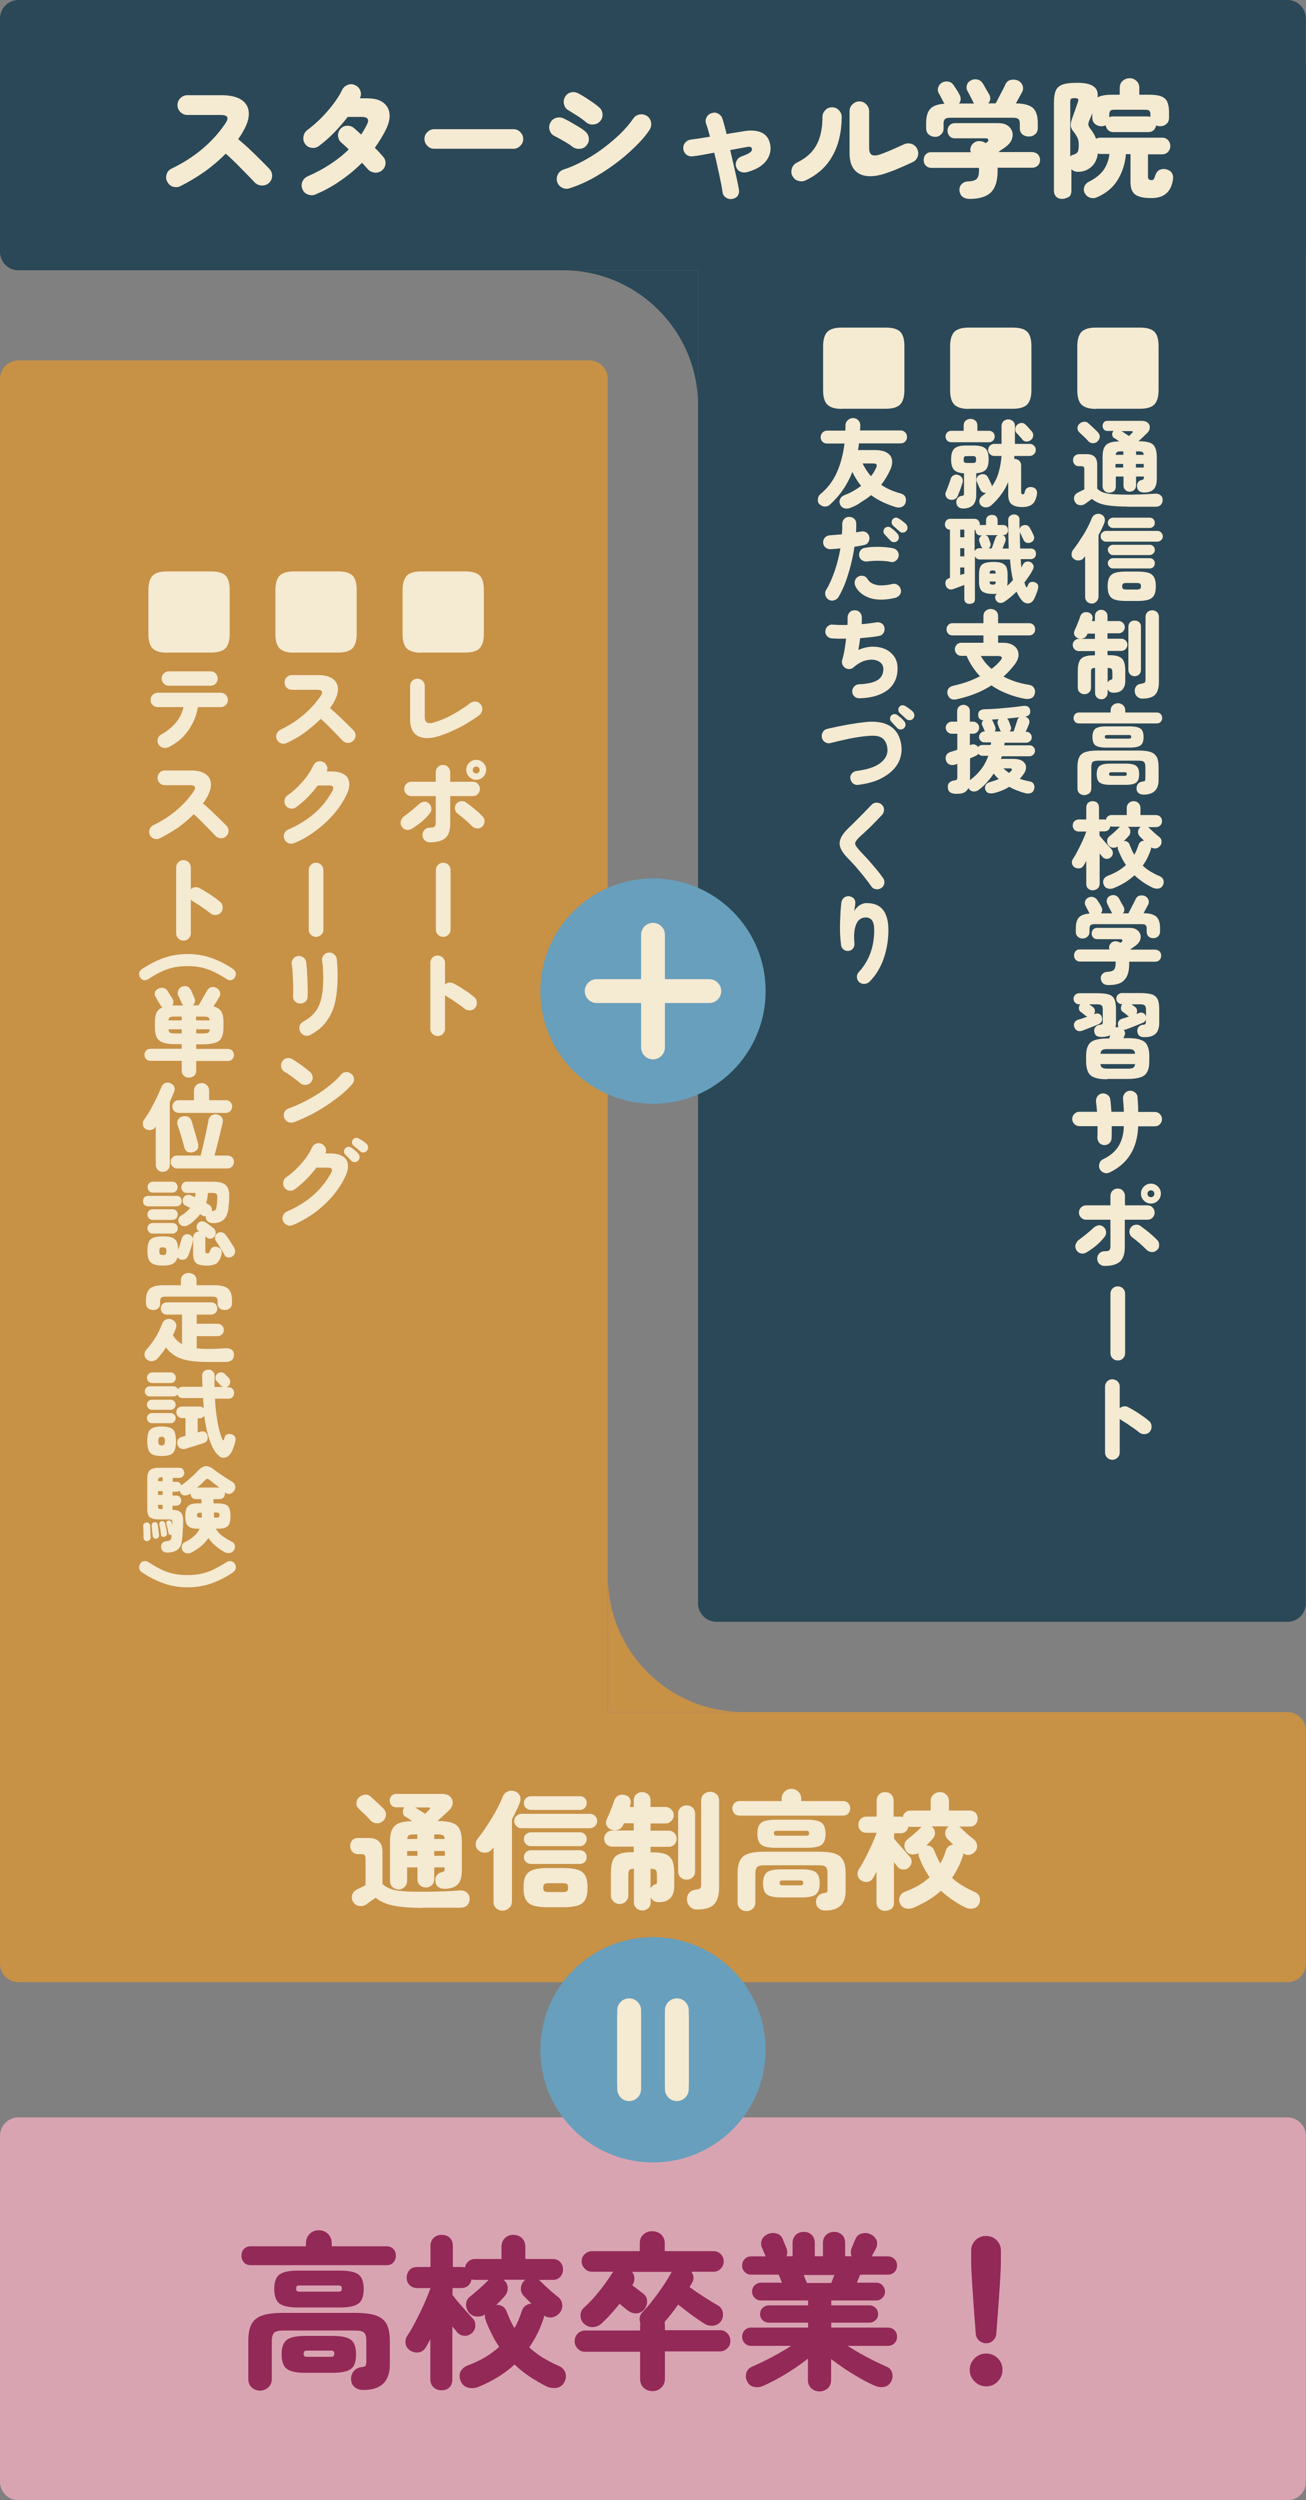 <?xml version="1.0" encoding="utf-8"?>
<!-- Generator: Adobe Illustrator 27.9.2, SVG Export Plug-In . SVG Version: 6.00 Build 0)  -->
<svg version="1.1" id="レイヤー_1" xmlns="http://www.w3.org/2000/svg" xmlns:xlink="http://www.w3.org/1999/xlink" x="0px"
	 y="0px" width="800px" height="1531px" viewBox="0 0 800 1531" style="enable-background:new 0 0 800 1531;" xml:space="preserve">
<rect x="0" y="0" width="800" height="1531" fill="#808080" stroke="none"/>
<style type="text/css">
	.st0{fill:#2A4857;}
	.st1{fill:#C79146;}
	.st2{fill:#F5EAD2;}
	.st3{fill:#D9A4B2;}
	.st4{fill:#932957;}
	.st5{fill:#689FBC;}
	.st6{fill:none;stroke:#F5EAD2;stroke-width:14.598;stroke-linecap:round;stroke-miterlimit:10;}
</style>
<g>
	<path class="st0" d="M788.7,165.5H11.3c-6.3,0-11.3-5.1-11.3-11.3L0,11.3C0,5.1,5.1,0,11.3,0l777.3,0c6.3,0,11.3,5.1,11.3,11.3
		v142.8C800,160.4,794.9,165.5,788.7,165.5z"/>
	<path class="st1" d="M361.1,1186.2H11.3c-6.3,0-11.3-5.1-11.3-11.3L0,232c0-6.3,5.1-11.3,11.3-11.3h349.7c6.3,0,11.3,5.1,11.3,11.3
		v942.8C372.4,1181.1,367.3,1186.2,361.1,1186.2z"/>
	<path class="st0" d="M788.7,993.1H438.9c-6.3,0-11.3-5.1-11.3-11.3V38.9c0-6.3,5.1-11.3,11.3-11.3h349.7c6.3,0,11.3,5.1,11.3,11.3
		v942.8C800,988,794.9,993.1,788.7,993.1z"/>
	<g>
		<path class="st2" d="M110.5,114c-1.5,0.7-3,0.8-4.6,0.3c-1.6-0.5-2.7-1.6-3.5-3.1s-0.8-3-0.3-4.6c0.5-1.6,1.6-2.7,3.1-3.4
			c7.2-3.5,13.6-7.6,19.2-12.4c5.6-4.8,10.1-9.9,13.7-15.3c1.2-1.8,1.5-3.1,1-3.9c-0.5-0.8-1.8-1.2-3.8-1.2h-20.6
			c-1.6,0-3-0.6-4.2-1.8c-1.2-1.2-1.8-2.6-1.8-4.2c0-1.7,0.6-3.1,1.8-4.3c1.2-1.2,2.6-1.8,4.2-1.8h21.3c5.1,0,9.1,1,11.9,2.8
			c2.8,1.9,4.3,4.5,4.5,7.8c0.2,3.3-0.9,7.1-3.4,11.4c-0.4,0.8-0.9,1.6-1.4,2.4c-0.5,0.8-1.1,1.6-1.7,2.5c2.3,1.9,4.7,4,7,6.2
			c2.3,2.2,4.6,4.4,6.7,6.5c2.1,2.1,3.9,3.9,5.4,5.5c1.1,1.1,1.7,2.6,1.7,4.2c0,1.7-0.6,3.1-1.8,4.3c-1.1,1.1-2.6,1.7-4.3,1.7
			c-1.7,0-3.2-0.6-4.4-1.7c-1.4-1.5-3.1-3.3-5.1-5.3c-2-2-4.1-4.2-6.3-6.4c-2.2-2.2-4.4-4.2-6.5-6.1c-3.9,3.9-8.3,7.7-13.2,11.2
			C120.1,108.7,115.3,111.6,110.5,114z"/>
		<path class="st2" d="M193.2,119.1c-1.5,0.6-3,0.6-4.6,0c-1.6-0.6-2.7-1.6-3.3-3.2c-0.7-1.6-0.7-3.1-0.1-4.6
			c0.6-1.5,1.7-2.6,3.2-3.3c4.9-2.1,9.5-4.6,13.8-7.4c4.3-2.8,8.1-5.8,11.4-9.1c-0.8-0.8-1.6-1.6-2.4-2.3c-0.8-0.7-1.4-1.2-1.9-1.7
			c-1.3-1-2-2.4-2.2-4c-0.2-1.6,0.2-3.1,1.3-4.4c1-1.3,2.4-2,4-2.1c1.7-0.1,3.1,0.3,4.4,1.4c1.1,0.9,2.6,2.3,4.4,4
			c0.7-1,1.4-2.1,2-3.2c0.6-1.1,1.2-2.1,1.7-3.2c1.4-2.9,0.3-4.4-3.2-4.4h-8.7c-2.6,3.4-5.5,6.7-8.6,9.9c-3.1,3.1-6.2,5.8-9.2,8
			c-1.4,1-2.9,1.3-4.5,1c-1.7-0.3-3-1.1-3.9-2.5c-0.9-1.3-1.2-2.8-0.9-4.5s1.1-2.9,2.4-3.9c2.8-2.1,5.6-4.5,8.3-7.2
			c2.7-2.7,5.2-5.6,7.5-8.6c2.3-3,4.1-5.9,5.4-8.6c0.7-1.5,1.9-2.6,3.4-3.2c1.5-0.6,3-0.6,4.6,0.1c1.5,0.7,2.6,1.8,3.2,3.4
			c0.6,1.6,0.5,3.1-0.2,4.6v0.1h4.3c4.2,0,7.5,0.8,9.8,2.5c2.3,1.7,3.7,4,4,6.9c0.3,2.9-0.4,6.2-2.3,9.9c-0.9,1.9-2,3.8-3.1,5.6
			c-1.1,1.8-2.3,3.6-3.6,5.4c1.1,1.1,2.1,2.1,3,3.1c0.9,1,1.6,1.8,2.2,2.5c1.1,1.3,1.5,2.8,1.3,4.4c-0.2,1.7-1,3-2.3,4
			c-1.3,1-2.8,1.4-4.4,1.2c-1.6-0.2-3-0.9-4.1-2.1c-0.4-0.5-0.9-1-1.5-1.7c-0.6-0.7-1.3-1.4-2.1-2.2c-3.9,4-8.3,7.6-13.1,10.9
			C204,113.9,198.8,116.7,193.2,119.1z"/>
		<path class="st2" d="M266,91.1c-1.7,0-3.1-0.6-4.2-1.8c-1.2-1.2-1.8-2.6-1.8-4.2c0-1.7,0.6-3.1,1.8-4.2c1.2-1.2,2.6-1.8,4.2-1.8
			h48.5c1.7,0,3.1,0.6,4.2,1.8c1.2,1.2,1.8,2.6,1.8,4.2c0,1.6-0.6,3-1.8,4.2c-1.2,1.2-2.6,1.8-4.2,1.8H266z"/>
		<path class="st2" d="M350.7,89.9c-0.7-0.6-1.7-1.3-3-2.1c-1.3-0.8-2.7-1.6-4.1-2.4c-1.4-0.8-2.7-1.5-3.9-2.1
			c-1.5-0.7-2.5-1.9-3-3.5c-0.5-1.6-0.4-3.1,0.4-4.6c0.7-1.5,1.9-2.5,3.5-3c1.6-0.5,3.1-0.4,4.6,0.3c1.2,0.6,2.7,1.3,4.4,2.3
			c1.7,1,3.4,2,5.1,3s2.9,1.9,3.8,2.7c1.3,1.1,2,2.5,2.2,4.1c0.2,1.6-0.3,3.1-1.4,4.4c-1,1.3-2.4,2-4,2.1
			C353.6,91.3,352.1,90.9,350.7,89.9z M348.9,115.3c-1.6,0.5-3.1,0.4-4.6-0.4c-1.5-0.8-2.5-1.9-3-3.5c-0.5-1.6-0.3-3.1,0.4-4.6
			c0.8-1.5,1.9-2.4,3.5-3c3.9-1.2,7.9-3,12-5.2c4.1-2.2,8.1-4.7,12-7.6c3.9-2.9,7.4-5.9,10.7-9c3.2-3.2,5.9-6.3,8-9.4
			c0.9-1.3,2.2-2.2,3.9-2.5c1.6-0.3,3.1,0,4.5,0.9c1.3,0.9,2.2,2.2,2.5,3.9c0.3,1.6,0,3.2-0.9,4.6c-2.4,3.6-5.5,7.2-9.3,10.8
			c-3.7,3.6-7.8,7.1-12.3,10.4c-4.5,3.3-9.1,6.2-13.8,8.8C358,111.9,353.4,113.9,348.9,115.3z M358.9,74.8c-0.7-0.6-1.6-1.4-2.9-2.3
			c-1.3-0.9-2.6-1.8-4-2.6c-1.4-0.9-2.6-1.6-3.7-2.3c-1.5-0.8-2.4-2-2.8-3.7c-0.4-1.6-0.2-3.1,0.6-4.5c0.8-1.5,2-2.4,3.6-2.8
			c1.6-0.4,3.1-0.2,4.6,0.6c1.2,0.6,2.6,1.5,4.3,2.5c1.7,1.1,3.3,2.2,4.9,3.3c1.6,1.1,2.8,2.1,3.7,2.9c1.2,1.1,1.8,2.5,1.9,4.2
			c0.1,1.7-0.5,3.1-1.7,4.3c-1.1,1.2-2.5,1.8-4.1,1.8C361.7,76.4,360.2,75.9,358.9,74.8z"/>
		<path class="st2" d="M448.7,121.8c-1.5,0.3-2.8,0-4-0.8c-1.2-0.8-1.9-1.9-2.1-3.3c-0.3-1.9-0.6-4.1-1.2-6.7
			c-0.5-2.6-1.1-5.4-1.8-8.4c-0.6-3-1.3-6-2.1-9.1c-2.8,0.5-5.3,1-7.6,1.4c-2.3,0.4-4.1,0.7-5.4,0.8c-1.5,0.2-2.8-0.1-3.9-0.9
			c-1.1-0.8-1.8-2-2-3.4c-0.2-1.4,0.1-2.7,1-3.9c0.9-1.1,2-1.8,3.5-2c1.2-0.2,2.8-0.4,4.9-0.7s4.4-0.7,6.9-1.1
			c-0.4-1.5-0.8-2.9-1.2-4.3c-0.4-1.3-0.8-2.6-1.2-3.7c-0.5-1.4-0.3-2.8,0.4-4c0.7-1.3,1.8-2.1,3.2-2.5c1.4-0.4,2.7-0.3,4,0.5
			c1.3,0.7,2.1,1.8,2.5,3.2c0.4,1.2,0.8,2.6,1.2,4.2c0.4,1.6,0.9,3.2,1.3,5c2.1-0.4,4-0.7,5.9-1c1.8-0.3,3.5-0.6,4.9-0.8
			c4.3-0.7,7.8-0.4,10.6,0.9c2.8,1.3,4.5,3.6,5.2,6.9c0.5,2.3,0.4,4.5-0.4,6.8c-0.8,2.2-2.2,4.3-4.4,6.1c-2.2,1.8-5.3,3.3-9.2,4.4
			c-1.4,0.4-2.7,0.3-4-0.2c-1.3-0.5-2.2-1.5-2.7-2.8c-0.5-1.3-0.4-2.7,0.2-3.9c0.6-1.3,1.6-2.2,3-2.7c2.7-1,4.5-1.8,5.3-2.5
			c0.9-0.6,1.2-1.4,1.1-2.2c-0.2-1-1-1.4-2.5-1.2c-1.5,0.3-3.1,0.6-4.9,0.9c-1.8,0.3-3.8,0.7-5.9,1.1c0.7,3,1.4,6,2.1,9.1
			c0.7,3,1.3,5.8,1.9,8.4c0.6,2.6,1,4.8,1.3,6.6c0.3,1.5,0,2.8-0.8,4C451.3,120.8,450.1,121.5,448.7,121.8z"/>
		<path class="st2" d="M493.4,110.5c-1.5,0.7-3,0.7-4.6,0.2c-1.6-0.5-2.7-1.6-3.5-3.1c-0.7-1.5-0.7-3-0.2-4.6c0.6-1.6,1.6-2.7,3-3.4
			c5.8-2.8,9.8-6.5,12.2-11.1c2.4-4.6,3.5-10.2,3.5-16.8c0-1.7,0.6-3.1,1.7-4.2c1.1-1.2,2.5-1.8,4.2-1.8s3.1,0.6,4.2,1.8
			c1.1,1.2,1.7,2.6,1.7,4.2c-0.1,9.6-2.1,17.6-5.8,24C506.2,102.2,500.6,107.1,493.4,110.5z M544.9,105.3
			c-7.5,2.9-13.5,3.4-17.9,1.4c-4.4-2-6.6-6.3-6.6-13V68.1c0-1.7,0.6-3.1,1.8-4.2c1.2-1.2,2.6-1.8,4.2-1.8c1.7,0,3.1,0.6,4.2,1.8
			c1.2,1.2,1.8,2.6,1.8,4.2v22.6c0,2.2,0.6,3.6,1.8,4.2c1.2,0.5,2.9,0.4,5.1-0.4c1.3-0.5,2.8-1,4.4-1.7c1.7-0.7,3.4-1.4,5.1-2.2
			c1.8-0.8,3.4-1.5,4.9-2.2c1.5-0.7,3-0.8,4.6-0.3c1.6,0.5,2.7,1.5,3.5,3c0.7,1.5,0.9,3,0.4,4.6c-0.5,1.6-1.5,2.8-3,3.5
			c-2.3,1.1-4.7,2.2-7.3,3.3C549.4,103.6,547,104.6,544.9,105.3z"/>
		<path class="st2" d="M594,121.8c-1.9,0-3.4-0.5-4.5-1.4c-1.1-0.9-1.6-2.2-1.8-3.8c-0.1-1.6,0.4-2.9,1.4-3.9c1-1,2.4-1.6,4.1-1.6
			c2.4-0.1,4.1-0.6,5.1-1.6c1-1,1.4-2.8,1.4-5.5c0-0.2,0-0.4,0-0.6c0-0.2,0-0.4-0.1-0.6h-29c-1.5,0-2.6-0.5-3.5-1.4
			c-0.9-0.9-1.3-2.1-1.3-3.4c0-1.3,0.4-2.5,1.2-3.4c0.8-0.9,1.9-1.4,3.1-1.4h24.6c-0.4-0.9-0.5-1.9-0.1-3c0.3-1,0.9-1.9,1.8-2.6
			c1-0.9,2.3-1.3,3.8-1.2c1.5,0.1,2.6,0.5,3.5,1.2v0.1c0.3-0.2,0.5-0.3,0.6-0.4c0.2-0.1,0.3-0.2,0.3-0.2c0.7-0.6,1-1.1,0.8-1.6
			c-0.2-0.5-0.7-0.8-1.6-0.8h-18.8c-1.5,0-2.6-0.5-3.4-1.4c-0.8-0.9-1.2-2-1.2-3.2c0-1.3,0.4-2.4,1.2-3.3c0.8-0.9,2-1.4,3.4-1.4
			h26.6c2.2,0,4.1,0.5,5.5,1.4c1.5,1,2.4,2.2,2.9,3.7s0.4,3.1-0.2,4.8c-0.6,1.7-1.9,3.2-3.7,4.6c-0.8,0.6-1.5,1.1-2.3,1.6
			c-0.8,0.5-1.5,1-2.2,1.6h20.1c1.8,0,3.1,0.5,4,1.4c0.9,0.9,1.4,2.1,1.4,3.4c0,1.4-0.4,2.5-1.3,3.4c-0.9,0.9-2,1.4-3.5,1.4h-21.2
			c0,0.3,0,0.6,0,0.9c0,0.3,0,0.6,0,0.9c0,6.3-1.4,10.7-4.2,13.4C604.3,120.4,599.9,121.8,594,121.8z M572.8,83.8
			c-1.5,0-2.8-0.5-3.9-1.4c-1.1-1-1.6-2.3-1.6-3.9v-3c0-4,0.8-6.9,2.5-8.8c1.7-1.9,4.6-2.9,8.8-3.2c-0.1-0.1-0.2-0.2-0.3-0.4
			c-0.1-0.2-0.2-0.3-0.3-0.4c-0.1-0.3-0.4-0.8-0.8-1.6c-0.4-0.8-0.8-1.5-1.2-2.3c-0.4-0.8-0.7-1.3-0.9-1.6c-0.7-1.2-0.8-2.4-0.4-3.7
			c0.4-1.3,1.2-2.2,2.3-2.9c1.3-0.7,2.7-0.9,4.1-0.6c1.4,0.3,2.5,1.2,3.3,2.5c0.4,0.6,1,1.5,1.7,2.6c0.7,1.1,1.3,2.1,1.6,2.8
			c1.1,2,1,3.8-0.2,5.5h9.2c-0.3-0.3-0.5-0.7-0.7-1.1c-0.1-0.3-0.4-0.9-0.9-1.9c-0.5-1-1-1.9-1.5-2.9c-0.5-1-0.8-1.6-1-1.8
			c-0.6-1.2-0.7-2.4-0.3-3.7c0.4-1.3,1.3-2.2,2.5-2.8c1.3-0.7,2.6-0.8,4-0.5c1.4,0.3,2.5,1.2,3.3,2.5c0.3,0.4,0.6,1.1,1.1,1.9
			c0.5,0.9,1,1.8,1.5,2.6c0.5,0.9,0.9,1.6,1.2,2c1.1,2.1,0.9,3.9-0.5,5.6h4.5c0.6-1,1.2-2.3,2-3.8c0.8-1.5,1.5-3,2.3-4.4
			c0.7-1.5,1.3-2.5,1.6-3.3c0.8-1.7,1.9-2.6,3.5-2.9c1.6-0.3,3-0.1,4.3,0.4c1.3,0.7,2.3,1.7,2.8,3.1c0.5,1.4,0.4,2.8-0.4,4.2
			l-3.7,6.7c4.9,0.1,8.4,1,10.4,2.8c2,1.8,3,4.9,3,9.2v3c0,1.7-0.5,3-1.6,3.9c-1.1,1-2.4,1.4-3.9,1.4c-1.5,0-2.8-0.4-3.9-1.3
			c-1.1-0.9-1.6-2.2-1.6-3.8v-3c0-1.2-0.3-2-0.9-2.6c-0.6-0.5-1.6-0.8-3.2-0.8h-38.5c-1.6,0-2.6,0.3-3.2,0.8
			c-0.6,0.5-0.9,1.4-0.9,2.6v3c0,1.7-0.5,2.9-1.6,3.8C575.6,83.3,574.3,83.8,572.8,83.8z"/>
		<path class="st2" d="M650.6,121.8c-1.5,0-2.6-0.4-3.6-1.3c-0.9-0.9-1.4-2.1-1.4-3.7V62.6c0-3.1,0.4-5.5,1.2-7.3
			c0.8-1.7,2.2-2.9,4.3-3.6c2.1-0.7,5-1,8.9-1c9.1,0,13.2,3,12.3,8.9c1.9-1,4.8-1.6,8.8-1.6h4.8v-4.2c0-1.8,0.6-3.2,1.8-4.3
			c1.2-1,2.6-1.6,4.2-1.6c1.6,0,3,0.5,4.2,1.6c1.2,1,1.8,2.5,1.8,4.3V58h5.8c3.3,0,5.9,0.3,7.6,1c1.8,0.7,3,1.8,3.7,3.3
			c0.7,1.6,1.1,3.7,1.1,6.5V72c0,1.7-0.5,3-1.6,3.9c-1.1,1-2.4,1.4-3.9,1.4c-0.9,0-1.7-0.2-2.4-0.5c-0.2,1.1-0.7,2.1-1.5,2.9
			c-0.9,0.8-2,1.2-3.3,1.2h-21.3c-1.4,0-2.5-0.4-3.3-1.2c-0.8-0.8-1.3-1.8-1.5-3c-0.8,0.4-1.7,0.6-2.7,0.6c-1.5,0-2.8-0.5-3.9-1.4
			c-1.1-1-1.6-2.3-1.6-3.9v-2.6c-0.3,0.7-0.5,1.3-0.8,2c-0.3,0.7-0.6,1.3-0.9,2c-0.6,1.3-0.8,2.4-0.7,3.1c0.1,0.7,0.6,1.7,1.6,2.9
			c1.3,1.7,2.4,3.5,3.1,5.6c0.8-0.5,1.7-0.7,2.8-0.7h37.6c1.6,0,2.8,0.5,3.7,1.5c0.9,1,1.4,2.2,1.4,3.6c0,1.4-0.5,2.6-1.4,3.6
			c-0.9,1-2.1,1.5-3.7,1.5h-8.6v13.9c0,1.2,0.7,1.9,2.2,1.9c0.7,0,1.1-0.2,1.4-0.7s0.6-1.3,1-2.5c0.6-1.6,1.5-2.7,2.8-3.2
			c1.3-0.5,2.7-0.6,4.2-0.1c1.6,0.5,2.6,1.3,3.2,2.4c0.6,1.1,0.7,2.4,0.5,4c-0.7,3.9-2.1,6.7-4.4,8.5c-2.2,1.8-5.2,2.6-9,2.6
			c-4.4,0-7.6-0.7-9.6-2.1c-2-1.4-3-3.9-3-7.4V94.4h-2.8c-0.5,5.8-2.2,11-5,15.7c-2.8,4.6-7,8.2-12.5,10.6c-1.5,0.7-2.9,0.8-4.3,0.4
			c-1.4-0.4-2.6-1.3-3.4-2.8c-0.7-1.2-0.8-2.5-0.3-3.9c0.4-1.3,1.4-2.4,2.8-3.1c4.1-2.1,7.1-4.5,9-7.2c1.9-2.7,3.1-5.9,3.6-9.8h-5.2
			c-0.7,0-1.4-0.1-1.9-0.3c-0.5,3.6-1.8,6.3-4,8.2c-2.2,1.9-4.7,2.9-7.6,3c-2.1,0.1-3.6-0.5-4.6-1.6v13.2c0,1.6-0.5,2.9-1.4,3.7
			C653.2,121.4,652,121.8,650.6,121.8z M655.5,95.9c0.5-0.6,1.2-1,2.1-1.2c1.3-0.4,2.2-1,2.6-1.8c0.4-0.8,0.6-2.3,0.6-4.4
			c0-1.8-0.3-3.4-1.1-4.7c-0.7-1.3-1.4-2.4-2.2-3.3c-1-1.2-1.5-2.4-1.6-3.5c-0.1-1.2,0.2-2.7,0.9-4.6c0.5-1.3,1-2.9,1.7-4.8
			c0.6-1.8,1.2-3.5,1.7-4.9c0.4-1.1,0.4-1.8,0.2-2.1c-0.3-0.3-1-0.5-2.2-0.5c-1.2,0-1.9,0.2-2.2,0.5c-0.3,0.3-0.4,1.1-0.4,2.3V95.9z
			 M679.7,71.7c0.7-0.3,1.3-0.4,2-0.4H703c0.6,0,1.2,0.1,1.7,0.2v-1.5c0-1-0.2-1.8-0.7-2.2c-0.4-0.4-1.3-0.6-2.5-0.6h-18.9
			c-1.1,0-1.9,0.2-2.4,0.6c-0.4,0.4-0.7,1.1-0.7,2.2V71.7z"/>
	</g>
	<path class="st1" d="M788.7,1213.8H11.3c-6.3,0-11.3-5.1-11.3-11.3l0-142.8c0-6.3,5.1-11.3,11.3-11.3h777.3
		c6.3,0,11.3,5.1,11.3,11.3v142.8C800,1208.7,794.9,1213.8,788.7,1213.8z"/>
	<g>
		<path class="st2" d="M258.8,1168.3c-5.2,0-9.6-0.2-13.3-0.7c-3.7-0.4-6.7-1.1-9.2-2c-2.4-0.9-4.5-2.1-6.2-3.5
			c-1,0.7-2.1,1.5-3.3,2.3c-1.2,0.9-2.1,1.5-2.6,1.9c-1.3,0.8-2.7,1.1-4.3,0.8c-1.6-0.3-2.8-1.1-3.6-2.5c-0.8-1.3-1-2.7-0.6-4.2
			s1.3-2.5,2.6-3.2c0.7-0.4,1.5-0.8,2.6-1.3c1-0.5,2.1-1,3-1.5v-16c0-1.2-0.2-2-0.5-2.4c-0.3-0.4-1.1-0.6-2.3-0.6h-1.6
			c-1.6,0-2.8-0.5-3.7-1.5c-0.9-1-1.3-2.2-1.3-3.5s0.4-2.5,1.3-3.5c0.9-1,2.1-1.4,3.7-1.4h6.2c5.7,0,8.6,2.8,8.6,8.5v19.6
			c0.9,0.9,2,1.7,3.2,2.3c1.2,0.6,2.6,1.1,4.4,1.5c1.8,0.4,4,0.6,6.7,0.8c2.7,0.2,6.1,0.2,10.2,0.2c2.6,0,5.4,0,8.2-0.1
			c2.8-0.1,5.5-0.1,8.1-0.3c2.5-0.1,4.6-0.2,6.2-0.4c2-0.1,3.5,0.3,4.7,1.3c1.1,1,1.7,2.2,1.7,3.7c0,1.6-0.5,2.9-1.4,4
			c-0.9,1-2.5,1.6-4.6,1.6H258.8z M234.6,1115.1c-1,0.9-2.2,1.4-3.7,1.4c-1.5,0-2.8-0.6-3.9-1.7c-0.5-0.6-1.2-1.4-2.1-2.3
			s-1.8-1.8-2.8-2.7c-0.9-0.9-1.7-1.6-2.3-2.2c-1-0.9-1.5-2-1.5-3.3c0-1.3,0.5-2.5,1.4-3.5c0.9-0.9,2.1-1.5,3.5-1.8
			c1.5-0.3,2.8,0.1,3.9,1.2c0.6,0.5,1.3,1.2,2.3,2.1c1,0.9,2,1.9,3,2.8c1,0.9,1.7,1.6,2.3,2.2c1.2,1.2,1.8,2.5,1.7,4
			C236.4,1112.7,235.8,1114,234.6,1115.1z M244.2,1157c-1.5,0-2.7-0.5-3.7-1.4c-1-0.9-1.6-2.2-1.6-3.8v-23.9c0-3.3,0.4-5.8,1.3-7.6
			c0.9-1.8,2.3-3.1,4.3-3.9c2-0.8,4.7-1.2,8-1.2c-1.6-1.2-3-2.1-4.2-2.8c-0.9-0.5-1.4-1.3-1.5-2.5c-0.1-1.1,0.1-2.1,0.7-3l0.2-0.2
			h-4.9c-1.3,0-2.3-0.4-3-1.2c-0.7-0.8-1.1-1.7-1.1-2.9c0-1.1,0.4-2.1,1.1-2.9c0.7-0.8,1.7-1.2,3-1.2h27.8c2.3,0,4,0.5,5.1,1.6
			c1.1,1.1,1.7,2.4,1.6,4c-0.1,1.6-0.8,3-2.2,4.4c-1.1,1.1-2.3,2.2-3.5,3.3c-1.2,1.1-2.4,2.2-3.7,3.3h0.4c3.6,0,6.4,0.4,8.6,1.1
			c2.1,0.7,3.7,2,4.6,3.8c0.9,1.8,1.4,4.5,1.4,7.8v17.4c0,4-0.8,6.9-2.4,8.6c-1.6,1.7-4,2.6-7.4,2.8c-1.9,0.1-3.4-0.2-4.6-1.1
			c-1.1-0.8-1.7-2-1.8-3.5c-0.2-1.5,0.1-2.7,0.9-3.7c0.7-1,1.7-1.6,2.8-1.8c0.9-0.2,1.5-0.5,1.7-0.8c0.2-0.3,0.3-0.9,0.3-1.8v-0.4
			H266v7.1c0,1.6-0.5,2.9-1.5,3.8c-1,0.9-2.2,1.4-3.7,1.4c-1.4,0-2.6-0.5-3.6-1.4c-1-0.9-1.5-2.2-1.5-3.8v-7.1h-6.3v8.1
			c0,1.6-0.5,2.9-1.5,3.8C246.8,1156.6,245.6,1157,244.2,1157z M249.4,1136.4h6.3v-2.9h-6.3V1136.4z M249.4,1126.1h6.2v-2.8h-1.8
			c-1.6,0-2.7,0.2-3.3,0.5C249.9,1124.2,249.6,1124.9,249.4,1126.1z M260.4,1110.7l2.3-2.3c0.6-0.5,0.8-0.9,0.7-1.2
			c-0.1-0.3-0.5-0.4-1.2-0.4h-7.9c0.9,0.6,2,1.2,3.1,2C258.6,1109.5,259.6,1110.1,260.4,1110.7z M266,1126.1h6.4
			c-0.1-1.2-0.5-2-1.1-2.3c-0.7-0.3-1.8-0.5-3.4-0.5H266V1126.1z M266,1136.4h6.5v-2.9H266V1136.4z"/>
		<path class="st2" d="M307.8,1170c-1.5,0-2.8-0.5-3.9-1.5c-1.1-1-1.6-2.3-1.6-4v-33.2c-0.2,0.3-0.4,0.5-0.6,0.7
			c-0.2,0.2-0.4,0.5-0.6,0.7c-1,1.1-2.3,1.7-3.8,1.8c-1.6,0.1-2.9-0.4-4.1-1.3c-1.1-0.9-1.7-2-1.8-3.5c-0.1-1.4,0.4-2.7,1.2-3.8
			c1.4-1.8,2.9-3.7,4.4-6c1.5-2.2,3-4.5,4.4-6.8c1.4-2.3,2.7-4.6,3.8-6.8c1.1-2.2,2-4.2,2.7-6c0.6-1.6,1.6-2.6,3.1-3.3
			c1.4-0.6,2.9-0.6,4.4-0.1c1.4,0.5,2.4,1.4,3,2.7c0.6,1.3,0.6,2.7,0,4.3c-0.6,1.6-1.3,3.3-2.2,5c-0.8,1.7-1.7,3.5-2.6,5.2v50.1
			c0,1.7-0.5,3-1.6,4C310.6,1169.5,309.3,1170,307.8,1170z M319.4,1119.5c-1.2,0-2.2-0.4-3.1-1.3s-1.3-1.9-1.3-3.1
			c0-1.2,0.4-2.2,1.3-3.1c0.9-0.9,1.9-1.3,3.1-1.3h42c1.2,0,2.2,0.4,3.1,1.3c0.9,0.9,1.3,1.9,1.3,3.1c0,1.2-0.4,2.2-1.3,3.1
			c-0.9,0.9-1.9,1.3-3.1,1.3H319.4z M335.2,1167.9c-3.7,0-6.6-0.4-8.7-1.1c-2.1-0.7-3.6-2-4.5-3.7c-0.9-1.7-1.3-4.1-1.3-7.2
			c0-3.1,0.4-5.5,1.3-7.2c0.9-1.7,2.4-3,4.5-3.7c2.1-0.7,5-1.1,8.7-1.1h10.1c3.7,0,6.7,0.4,8.8,1.1c2.1,0.7,3.6,2,4.5,3.7
			c0.9,1.7,1.3,4.1,1.3,7.2c0,3.1-0.4,5.5-1.3,7.2c-0.9,1.7-2.4,3-4.5,3.7c-2.1,0.7-5.1,1.1-8.8,1.1H335.2z M325.2,1108.3
			c-1.1,0-2.1-0.4-3-1.2s-1.3-1.8-1.3-3c0-1.2,0.4-2.2,1.3-3c0.9-0.8,1.9-1.2,3-1.2h30c1.2,0,2.2,0.4,3,1.2c0.8,0.8,1.2,1.8,1.2,3
			c0,1.1-0.4,2.1-1.2,3c-0.8,0.8-1.8,1.2-3,1.2H325.2z M325.2,1130.5c-1.1,0-2.1-0.4-3-1.3c-0.9-0.9-1.3-1.9-1.3-3
			c0-1.2,0.4-2.2,1.3-3c0.9-0.8,1.9-1.2,3-1.2h30c1.2,0,2.2,0.4,3,1.2c0.8,0.8,1.2,1.8,1.2,3c0,1.1-0.4,2.1-1.2,3
			c-0.8,0.9-1.8,1.3-3,1.3H325.2z M325.2,1141.4c-1.1,0-2.1-0.4-3-1.2s-1.3-1.8-1.3-3c0-1.2,0.4-2.2,1.3-3c0.9-0.8,1.9-1.2,3-1.2h30
			c1.2,0,2.2,0.4,3,1.2c0.8,0.8,1.2,1.8,1.2,3c0,1.2-0.4,2.2-1.2,3c-0.8,0.8-1.8,1.2-3,1.2H325.2z M335.9,1158.6h9
			c1.1,0,1.9-0.2,2.4-0.5c0.5-0.4,0.7-1.1,0.7-2.2c0-1.1-0.2-1.8-0.7-2.2c-0.5-0.4-1.3-0.5-2.4-0.5h-9c-1.1,0-1.9,0.2-2.4,0.5
			c-0.5,0.4-0.7,1.1-0.7,2.2c0,1.1,0.2,1.8,0.7,2.2C334,1158.4,334.8,1158.6,335.9,1158.6z"/>
		<path class="st2" d="M393.4,1169.9c-1.4,0-2.6-0.5-3.6-1.4c-1-0.9-1.5-2.2-1.5-3.7v-20.5c-1.5,0.1-2.4,0.3-2.8,0.9
			c-0.4,0.5-0.6,1.6-0.6,3.1v12.2c0,1.6-0.5,2.9-1.6,3.9c-1,1-2.3,1.5-3.8,1.5c-1.5,0-2.7-0.5-3.7-1.5c-1-1-1.6-2.3-1.6-3.9v-13.6
			c0-3.3,0.4-5.8,1.2-7.7c0.8-1.9,2.1-3.2,4-3.9c1.9-0.8,4.4-1.1,7.6-1.1h1.2v-3.4h-13.2c-1.3,0-2.5-0.5-3.5-1.4
			c-1-1-1.4-2.1-1.4-3.5c0-1.3,0.5-2.5,1.4-3.5c1-1,2.1-1.5,3.5-1.5h13.2v-4.4h-6c-0.1,0.1-0.1,0.2-0.2,0.4
			c-0.1,0.2-0.1,0.3-0.2,0.5c-0.7,1.5-1.7,2.5-3,3c-1.4,0.5-2.8,0.6-4.3,0c-1.3-0.5-2.3-1.3-2.9-2.5c-0.6-1.1-0.5-2.6,0.3-4.4
			c0.5-1,1.1-2.2,1.6-3.6c0.5-1.3,1.1-2.7,1.6-4c0.5-1.3,0.9-2.5,1.2-3.5c0.5-1.3,1.3-2.3,2.6-2.9c1.2-0.6,2.6-0.7,4-0.3
			c1.5,0.4,2.5,1.2,3,2.3c0.6,1.1,0.6,2.4,0.2,3.8c-0.1,0.2-0.1,0.4-0.1,0.6c0,0.2-0.1,0.4-0.2,0.6h2.4v-4c0-1.6,0.5-2.8,1.5-3.7
			c1-0.9,2.2-1.4,3.6-1.4c1.5,0,2.7,0.5,3.7,1.4c1,0.9,1.5,2.2,1.5,3.7v4h9.2c1.3,0,2.5,0.5,3.5,1.5c1,1,1.5,2.2,1.5,3.5
			c0,1.4-0.5,2.6-1.5,3.6c-1,1-2.2,1.5-3.5,1.5h-9.2v4.4h11.1c1.4,0,2.6,0.5,3.5,1.5c1,1,1.4,2.2,1.4,3.5c0,1.4-0.5,2.6-1.4,3.5
			c-1,1-2.1,1.4-3.5,1.4h-11.1v3.4h1.7c3.2,0,5.7,0.4,7.6,1.1c1.8,0.8,3.2,2.1,4,3.9c0.8,1.9,1.2,4.4,1.2,7.7v8.3c0,3-0.8,5.4-2.4,7
			c-1.6,1.7-4,2.5-7.2,2.5c-2.3,0-3.9-1-4.8-3v3c0,1.6-0.5,2.8-1.5,3.7C396.1,1169.4,394.9,1169.9,393.4,1169.9z M398.6,1156.3
			c0.5-1.1,1.3-1.9,2.5-2.3c0.6-0.2,0.9-0.3,1.1-0.5c0.2-0.2,0.2-0.6,0.2-1.2v-4c0-1.7-0.2-2.7-0.7-3.2c-0.4-0.5-1.5-0.7-3.2-0.8
			V1156.3z M420.6,1151c-1.5,0-2.7-0.5-3.7-1.4c-1-0.9-1.5-2.2-1.5-3.8v-35.1c0-1.6,0.5-2.9,1.5-3.8c1-0.9,2.2-1.4,3.7-1.4
			c1.5,0,2.7,0.5,3.7,1.4s1.5,2.2,1.5,3.8v35.1c0,1.6-0.5,2.9-1.5,3.8C423.3,1150.6,422,1151,420.6,1151z M426.9,1169.3
			c-1.7,0-3.1-0.6-4.2-1.7c-1.1-1.1-1.8-2.5-1.9-4.1c-0.1-1.7,0.3-3.1,1.2-4.2c0.9-1.2,2.2-1.9,4-2.1c1.5-0.2,2.5-0.5,2.9-0.9
			c0.4-0.4,0.6-1.3,0.6-2.7v-50.9c0-1.7,0.5-3.1,1.6-4c1.1-1,2.4-1.5,3.9-1.5c1.5,0,2.8,0.5,3.9,1.5c1.1,1,1.6,2.3,1.6,4v52.9
			c0,5-1.1,8.6-3.2,10.6C435.3,1168.3,431.8,1169.3,426.9,1169.3z"/>
		<path class="st2" d="M453.1,1111.8c-1.4,0-2.5-0.4-3.3-1.3c-0.8-0.9-1.2-1.9-1.2-3.1c0-1.2,0.4-2.3,1.2-3.2
			c0.8-0.9,1.9-1.3,3.3-1.3h25.7v-1.4c0-1.8,0.6-3.3,1.8-4.4c1.2-1.1,2.6-1.7,4.2-1.7s3.1,0.6,4.2,1.7c1.2,1.1,1.8,2.6,1.8,4.4v1.4
			h25.5c1.4,0,2.5,0.4,3.3,1.3c0.8,0.9,1.2,1.9,1.2,3.2c0,1.2-0.4,2.2-1.2,3.1c-0.8,0.9-1.9,1.3-3.3,1.3H453.1z M457.3,1170.3
			c-1.5,0-2.8-0.5-3.9-1.5c-1.1-1-1.6-2.3-1.6-4v-17.7c0-3.3,0.5-5.9,1.5-7.9c1-1.9,2.7-3.3,5.1-4.1c2.4-0.8,5.7-1.2,9.8-1.2h33.5
			c4.2,0,7.5,0.4,9.8,1.2c2.4,0.8,4,2.2,5,4.1c1,1.9,1.5,4.5,1.5,7.9v10.9c0,7.9-4.1,11.9-12.3,11.9c-1.6,0.1-3-0.4-4-1.2
			c-1.1-0.9-1.7-2-1.8-3.5c-0.2-1.5,0.2-2.8,1.1-4c0.9-1.1,2.2-1.8,3.8-2c1-0.1,1.6-0.3,1.8-0.6c0.2-0.3,0.3-1,0.3-2.2v-9.3
			c0-1.8-0.3-3.1-1-3.8c-0.7-0.7-2.1-1.1-4.3-1.1h-33.5c-2.2,0-3.6,0.4-4.3,1.1s-1.1,2-1.1,3.8v17.7c0,1.7-0.5,3-1.6,4
			C460.1,1169.8,458.8,1170.3,457.3,1170.3z M475.2,1131.5c-4.3,0-7.2-0.6-8.8-1.8c-1.6-1.2-2.5-3.5-2.5-6.8s0.8-5.6,2.5-6.8
			c1.6-1.2,4.6-1.8,8.8-1.8h19.1c4.3,0,7.3,0.6,8.9,1.8c1.6,1.2,2.5,3.5,2.5,6.8s-0.8,5.6-2.5,6.8c-1.6,1.2-4.6,1.8-8.9,1.8H475.2z
			 M478.4,1161.9c-4.1,0-7-0.6-8.6-1.8c-1.6-1.2-2.4-3.5-2.4-6.8c0-3.3,0.8-5.6,2.4-6.8c1.6-1.2,4.5-1.8,8.6-1.8h12.8
			c4.1,0,6.9,0.6,8.5,1.8c1.6,1.2,2.4,3.5,2.4,6.8c0,3.3-0.8,5.6-2.4,6.8c-1.6,1.2-4.4,1.8-8.5,1.8H478.4z M476,1124.1h17.7
			c0.7,0,1.2-0.1,1.5-0.3c0.3-0.2,0.4-0.6,0.4-1.2c0-0.6-0.1-1-0.4-1.2c-0.3-0.2-0.8-0.3-1.5-0.3H476c-0.7,0-1.2,0.1-1.5,0.3
			c-0.3,0.2-0.4,0.6-0.4,1.2c0,0.6,0.1,1,0.4,1.2C474.8,1124,475.3,1124.1,476,1124.1z M479.5,1154.5h10.7c0.7,0,1.2-0.1,1.4-0.3
			c0.2-0.2,0.4-0.6,0.4-1.2s-0.1-1-0.4-1.2c-0.2-0.2-0.7-0.3-1.4-0.3h-10.7c-0.7,0-1.2,0.1-1.5,0.3s-0.4,0.6-0.4,1.2s0.1,1,0.4,1.2
			C478.3,1154.4,478.8,1154.5,479.5,1154.5z"/>
		<path class="st2" d="M542.1,1170.1c-1.5,0-2.7-0.5-3.7-1.4c-1-0.9-1.5-2.2-1.5-3.8v-18.8c-0.3,0.6-0.6,1.2-0.9,1.8
			c-0.3,0.6-0.7,1.2-1,1.8c-0.8,1.4-1.9,2.3-3.2,2.6c-1.4,0.3-2.7,0.1-4.1-0.7c-1.2-0.7-2-1.7-2.3-3.1c-0.3-1.3-0.1-2.6,0.7-3.9
			c1.2-1.8,2.5-4.1,3.9-6.7c1.4-2.7,2.7-5.4,4-8.2c1.2-2.8,2.2-5.2,3-7.4h-6.2c-1.6,0-2.8-0.5-3.7-1.4c-0.9-1-1.3-2.1-1.3-3.5
			c0-1.3,0.4-2.5,1.3-3.5c0.9-1,2.1-1.5,3.7-1.5h6.2v-9.7c0-1.7,0.5-2.9,1.5-3.9s2.2-1.4,3.7-1.4c1.5,0,2.8,0.5,3.7,1.4
			s1.5,2.2,1.5,3.9v9.7h4c0.6,0,1.2,0.1,1.6,0.2c0.2-1.1,0.7-2.1,1.6-2.8c0.9-0.8,1.9-1.1,3.2-1.1h12.3v-5.7c0-1.7,0.5-3,1.6-4
			c1.1-1,2.4-1.6,4-1.6s2.9,0.5,4,1.6c1.1,1,1.6,2.4,1.6,4v5.7H594c1.5,0,2.7,0.5,3.6,1.4c0.9,1,1.3,2.1,1.3,3.5
			c0,1.3-0.4,2.5-1.3,3.5c-0.9,1-2.1,1.4-3.6,1.4h-6.5c0.2,0.1,0.4,0.3,0.7,0.5c0.5,0.5,1.3,1.2,2.3,2.2c1,0.9,2,1.9,3.1,2.8
			c1.1,0.9,2,1.7,2.9,2.3c1.1,0.9,1.8,2.1,2,3.5c0.2,1.5-0.2,2.8-1.1,3.9c-0.9,1.1-2.1,1.8-3.4,2.1c-1.4,0.3-2.6,0-3.9-0.9
			c0,0.6-0.1,1.1-0.3,1.6c-0.8,2.5-1.8,4.9-2.9,7.1c-1.1,2.2-2.3,4.3-3.7,6.3c1.9,1.8,3.9,3.3,6.2,4.7c2.3,1.4,4.7,2.6,7.3,3.8
			c1.7,0.7,2.8,1.7,3.3,3.1c0.5,1.4,0.5,2.9-0.3,4.4c-0.8,1.6-2,2.5-3.7,2.8c-1.7,0.3-3.3,0-4.8-0.7c-2.7-1.3-5.3-2.9-7.8-4.6
			c-2.5-1.7-4.9-3.6-7-5.6c-2.4,2.2-5,4.1-7.8,5.8c-2.8,1.7-5.8,3.2-9,4.6c-1.6,0.6-3.2,0.8-4.8,0.4c-1.6-0.4-2.8-1.4-3.5-3
			c-0.7-1.7-0.7-3.2,0-4.5c0.6-1.3,1.8-2.3,3.5-2.9c5.8-2.1,10.6-5,14.6-8.6c-1.2-1.8-2.4-3.8-3.5-5.8c-1.1-2.1-2-4.3-2.9-6.5
			c-0.4-1-0.5-1.9-0.3-2.6c-1.2,0.7-2.6,1-4,0.9c-1.4-0.1-2.6-0.8-3.6-2c-0.8-1.1-1.2-2.4-1.1-3.8c0.1-1.4,0.7-2.5,1.8-3.4
			c0.7-0.6,1.6-1.3,2.6-2.1c1-0.8,2-1.7,3-2.6c1-0.9,1.8-1.7,2.6-2.5c0.1-0.2,0.3-0.3,0.6-0.5h-6.5c-0.5,0-1.1-0.1-1.6-0.2
			c-0.2,1.1-0.7,2.1-1.5,2.9c-0.9,0.8-2,1.2-3.3,1.2h-4v3.3c0.9,1.1,1.9,2.4,3.2,3.8c1.2,1.4,2.4,2.7,3.5,4c1.1,1.3,2,2.2,2.6,2.9
			c1,1,1.5,2.2,1.4,3.5c-0.1,1.4-0.6,2.5-1.7,3.5c-1,0.9-2.3,1.3-3.7,1.2s-2.5-0.7-3.4-1.9c-0.3-0.4-0.6-0.8-0.9-1.2
			c-0.3-0.4-0.7-0.9-1.1-1.3v24.7c0,1.6-0.5,2.9-1.5,3.8C544.9,1169.6,543.6,1170.1,542.1,1170.1z M576,1141.1
			c1.3-2.2,2.5-4.8,3.3-7.7c0.4-1.2,1-2.2,1.8-2.8c0.8-0.6,1.7-0.9,2.8-1c-1.3-1.3-2.5-2.5-3.6-3.6c-1-1.1-1.4-2.4-1.3-3.8
			c0.1-1.5,0.8-2.7,1.9-3.6c0.1-0.1,0.1-0.1,0.1-0.1s0.1,0,0.1-0.1h-10.4c0.1,0,0.1,0,0.1,0.1c1.2,1,1.8,2.2,1.9,3.6
			c0.1,1.4-0.3,2.7-1.3,3.8c-0.6,0.7-1.2,1.4-1.9,2.1c-0.7,0.7-1.4,1.4-2.1,2.1c1.1-0.1,2.1,0.1,3,0.7c0.9,0.6,1.6,1.5,2.1,2.9
			C573.6,1136.5,574.7,1138.9,576,1141.1z"/>
	</g>
	<path class="st3" d="M788.7,1531H11.3C5.1,1531,0,1526,0,1519.7l0-211.8c0-6.3,5.1-11.3,11.3-11.3h777.3c6.3,0,11.3,5.1,11.3,11.3
		v211.8C800,1526,794.9,1531,788.7,1531z"/>
	<g>
		<path class="st4" d="M153.7,1387.1c-1.8,0-3.3-0.6-4.3-1.7c-1-1.2-1.5-2.5-1.5-4.1c0-1.6,0.5-3,1.5-4.1c1-1.1,2.5-1.7,4.3-1.7
			h33.7v-1.8c0-2.4,0.8-4.3,2.3-5.8c1.5-1.5,3.4-2.2,5.6-2.2c2.2,0,4,0.7,5.6,2.2c1.5,1.5,2.3,3.4,2.3,5.8v1.8h33.5
			c1.8,0,3.3,0.6,4.3,1.7c1,1.1,1.5,2.5,1.5,4.1c0,1.6-0.5,2.9-1.5,4.1c-1,1.2-2.5,1.7-4.3,1.7H153.7z M159.3,1463.9
			c-2,0-3.7-0.7-5.1-1.9c-1.4-1.3-2.1-3-2.1-5.2v-23.2c0-4.4,0.6-7.8,1.9-10.3c1.3-2.5,3.5-4.3,6.6-5.4c3.1-1.1,7.4-1.6,12.9-1.6
			h43.9c5.5,0,9.8,0.5,12.9,1.6c3.1,1.1,5.3,2.9,6.6,5.4c1.3,2.5,1.9,6,1.9,10.3v14.3c0,10.4-5.4,15.6-16.1,15.6
			c-2.1,0.1-3.9-0.5-5.3-1.6c-1.4-1.1-2.2-2.6-2.3-4.5c-0.2-2,0.3-3.7,1.4-5.2c1.2-1.5,2.8-2.4,5-2.7c1.3-0.1,2.1-0.4,2.4-0.8
			c0.3-0.4,0.5-1.4,0.5-2.9v-12.3c0-2.4-0.4-4.1-1.3-5c-0.9-1-2.8-1.4-5.6-1.4h-43.9c-2.9,0-4.8,0.5-5.7,1.4c-0.9,1-1.4,2.6-1.4,5
			v23.2c0,2.2-0.7,3.9-2.1,5.2C162.9,1463.2,161.2,1463.9,159.3,1463.9z M182.8,1413c-5.6,0-9.5-0.8-11.6-2.4
			c-2.1-1.6-3.2-4.6-3.2-8.9c0-4.4,1.1-7.3,3.2-8.9c2.1-1.6,6-2.4,11.6-2.4h25.1c5.7,0,9.6,0.8,11.7,2.4c2.1,1.6,3.2,4.6,3.2,8.9
			c0,4.4-1.1,7.3-3.2,8.9c-2.1,1.6-6,2.4-11.7,2.4H182.8z M186.9,1453c-5.4,0-9.1-0.8-11.2-2.4c-2.1-1.6-3.2-4.6-3.2-8.9
			c0-4.4,1.1-7.3,3.2-8.9c2.1-1.6,5.9-2.4,11.2-2.4h16.9c5.4,0,9.1,0.8,11.2,2.4c2.1,1.6,3.1,4.6,3.1,8.9c0,4.4-1,7.3-3.1,8.9
			c-2.1,1.6-5.8,2.4-11.2,2.4H186.9z M183.8,1403.3H207c1,0,1.6-0.1,1.9-0.4c0.3-0.3,0.5-0.8,0.5-1.5c0-0.7-0.2-1.3-0.5-1.5
			c-0.3-0.3-1-0.4-1.9-0.4h-23.2c-1,0-1.6,0.1-1.9,0.4c-0.3,0.3-0.5,0.8-0.5,1.5c0,0.8,0.2,1.3,0.5,1.5
			C182.2,1403.2,182.8,1403.3,183.8,1403.3z M188.4,1443.2h14c1,0,1.6-0.1,1.9-0.4c0.3-0.3,0.5-0.8,0.5-1.5c0-0.7-0.2-1.3-0.5-1.5
			c-0.3-0.3-0.9-0.4-1.9-0.4h-14c-1,0-1.6,0.1-1.9,0.4c-0.3,0.3-0.5,0.8-0.5,1.5c0,0.8,0.2,1.3,0.5,1.5
			C186.8,1443.1,187.4,1443.2,188.4,1443.2z"/>
		<path class="st4" d="M270.5,1463.7c-1.9,0-3.5-0.6-4.9-1.8c-1.3-1.2-2-2.9-2-5v-24.6c-0.4,0.8-0.8,1.6-1.2,2.4s-0.9,1.5-1.3,2.3
			c-1,1.8-2.4,3-4.2,3.4c-1.8,0.4-3.6,0.1-5.4-0.9c-1.6-1-2.6-2.3-3-4c-0.4-1.7-0.1-3.5,1-5.2c1.6-2.4,3.3-5.3,5.1-8.8
			c1.8-3.5,3.6-7.1,5.2-10.7c1.6-3.6,2.9-6.9,3.9-9.7h-8.1c-2,0-3.6-0.6-4.8-1.9c-1.2-1.3-1.7-2.8-1.7-4.5s0.6-3.3,1.7-4.6
			s2.8-1.9,4.8-1.9h8.1v-12.8c0-2.2,0.7-3.9,2-5.1c1.3-1.2,2.9-1.8,4.9-1.8c2,0,3.6,0.6,4.9,1.8c1.3,1.2,1.9,2.9,1.9,5.1v12.8h5.3
			c0.8,0,1.5,0.1,2.1,0.3c0.3-1.5,1-2.7,2.1-3.7s2.5-1.5,4.2-1.5h16.1v-7.5c0-2.2,0.7-3.9,2.1-5.3c1.4-1.4,3.2-2,5.2-2
			c2,0,3.8,0.7,5.2,2c1.4,1.4,2.1,3.1,2.1,5.3v7.5h16.7c2,0,3.5,0.6,4.7,1.9c1.2,1.3,1.7,2.8,1.7,4.5c0,1.8-0.6,3.3-1.7,4.5
			c-1.2,1.3-2.7,1.9-4.7,1.9h-8.5c0.3,0.1,0.6,0.4,0.9,0.7c0.7,0.7,1.7,1.6,3,2.9c1.3,1.2,2.7,2.5,4.1,3.7c1.4,1.2,2.7,2.2,3.8,3.1
			c1.5,1.2,2.4,2.7,2.6,4.6c0.2,1.9-0.3,3.6-1.5,5.1c-1.2,1.5-2.7,2.4-4.5,2.8c-1.8,0.3-3.5,0-5.1-1.1c0,0.7-0.1,1.4-0.4,2
			c-1.1,3.3-2.4,6.5-3.8,9.3c-1.5,2.9-3.1,5.6-4.9,8.2c2.5,2.3,5.2,4.4,8.1,6.2c3,1.8,6.1,3.5,9.6,5c2.2,0.9,3.6,2.2,4.3,4.1
			c0.7,1.8,0.6,3.8-0.4,5.8c-1,2.1-2.6,3.3-4.8,3.7c-2.2,0.3-4.3,0-6.3-0.9c-3.5-1.8-7-3.8-10.3-6c-3.3-2.2-6.4-4.7-9.2-7.4
			c-3.1,2.9-6.5,5.4-10.2,7.7c-3.7,2.2-7.6,4.3-11.9,6c-2.1,0.8-4.2,1-6.3,0.5c-2.1-0.5-3.6-1.8-4.6-4c-0.9-2.2-0.9-4.1-0.1-5.9
			c0.9-1.7,2.4-3,4.6-3.8c7.6-2.8,13.9-6.6,19.1-11.3c-1.6-2.4-3.2-4.9-4.5-7.7c-1.4-2.7-2.7-5.6-3.8-8.6c-0.5-1.4-0.6-2.5-0.4-3.5
			c-1.6,1-3.4,1.4-5.3,1.2c-1.9-0.1-3.5-1-4.8-2.7c-1.1-1.5-1.6-3.2-1.5-5c0.1-1.8,0.9-3.3,2.4-4.5c1-0.7,2.1-1.7,3.4-2.8
			c1.3-1.1,2.6-2.2,3.9-3.4c1.3-1.2,2.4-2.3,3.4-3.3c0.1-0.2,0.4-0.4,0.8-0.7h-8.5c-0.7,0-1.4-0.1-2.1-0.3c-0.2,1.5-0.9,2.8-2,3.8
			c-1.1,1-2.6,1.5-4.3,1.5h-5.3v4.3c1.2,1.5,2.5,3.2,4.1,5s3.2,3.6,4.6,5.3c1.5,1.7,2.7,2.9,3.5,3.8c1.3,1.3,1.9,2.8,1.8,4.7
			c-0.1,1.8-0.8,3.3-2.2,4.5c-1.4,1.2-3,1.8-4.8,1.6c-1.8-0.1-3.3-1-4.5-2.5c-0.3-0.5-0.7-1-1.2-1.5c-0.4-0.5-0.9-1.1-1.4-1.7v32.4
			c0,2.1-0.6,3.8-1.9,5C274.1,1463.1,272.5,1463.7,270.5,1463.7z M315.1,1425.6c1.8-2.9,3.2-6.3,4.4-10.1c0.5-1.6,1.3-2.8,2.4-3.6
			c1.1-0.8,2.3-1.2,3.6-1.3c-1.8-1.7-3.3-3.3-4.7-4.7c-1.3-1.4-1.9-3.1-1.7-5c0.2-1.9,1-3.5,2.5-4.7c0.1-0.1,0.1-0.1,0.2-0.1
			c0,0,0.1,0,0.2-0.1h-13.6c0.1,0,0.1,0,0.1,0.1c1.6,1.3,2.4,2.9,2.5,4.8c0.1,1.9-0.5,3.5-1.7,5c-0.8,0.9-1.6,1.8-2.5,2.7
			c-0.9,0.9-1.8,1.9-2.8,2.8c1.4-0.1,2.7,0.2,3.9,0.9c1.2,0.8,2.1,2,2.7,3.8C311.9,1419.5,313.4,1422.7,315.1,1425.6z"/>
		<path class="st4" d="M399.7,1464.2c-2.1,0-3.9-0.7-5.4-2c-1.5-1.4-2.2-3.2-2.2-5.5v-16.6h-33.7c-1.8,0-3.3-0.6-4.5-1.9
			c-1.3-1.3-1.9-2.8-1.9-4.5c0-1.8,0.6-3.4,1.9-4.7c1.3-1.3,2.8-1.9,4.5-1.9h33.7v-3.2c0-0.2,0-0.4,0.1-0.7c0-0.2,0-0.5,0-0.7
			c-0.4-1.2-0.5-2.3-0.3-3.5c0.2-1.2,0.8-2.2,1.6-3.1c2.2-2.3,4.5-4.9,6.6-7.7c2.2-2.8,4.2-5.6,6.1-8.4c1.9-2.8,3.5-5.4,4.8-7.8
			c0.1-0.1,0.2-0.3,0.3-0.4c0.1-0.1,0.1-0.3,0.2-0.4h-24.4c1,1.1,1.5,2.4,1.5,3.8c0.1,1.5-0.3,2.8-1.1,4.1l-0.2,0.3
			c1.2,0.9,2.4,1.8,3.7,2.8c1.3,1,2.3,1.8,3,2.3c1.5,1.1,2.3,2.6,2.4,4.5c0.1,1.9-0.5,3.6-1.8,5.2c-1.3,1.5-2.8,2.3-4.6,2.4
			c-1.8,0.1-3.5-0.4-5.2-1.6c-0.5-0.3-1.2-0.9-2.3-1.8c-1.1-0.9-2.1-1.7-3-2.5c-1.6,2.1-3.4,4.2-5.2,6.2c-1.8,2-3.7,3.9-5.7,5.8
			c-1.5,1.4-3.3,2.2-5.5,2.3c-2.1,0.1-4-0.7-5.6-2.3c-1.2-1.2-1.9-2.8-1.9-4.7c-0.1-1.9,0.6-3.5,1.9-4.7c2.2-2,4.4-4.2,6.6-6.7
			c2.1-2.5,4.2-5,6.1-7.6c1.9-2.6,3.5-5,4.9-7.2c0.1-0.1,0.3-0.3,0.4-0.4c0.1-0.1,0.2-0.2,0.3-0.3h-13.2c-1.7,0-3.2-0.6-4.4-1.9
			c-1.3-1.3-1.9-2.7-1.9-4.4c0-1.8,0.6-3.3,1.9-4.5c1.3-1.2,2.7-1.8,4.4-1.8h29.3v-4.7c0-2.3,0.7-4.2,2.2-5.5c1.5-1.4,3.3-2,5.4-2
			c2.2,0,4,0.7,5.5,2c1.5,1.4,2.2,3.2,2.2,5.5v4.7H437c1.8,0,3.3,0.6,4.5,1.8s1.8,2.7,1.8,4.5c0,1.7-0.6,3.2-1.8,4.4
			c-1.2,1.3-2.7,1.9-4.5,1.9h-13.5c0.7,1,1.2,2.1,1.3,3.3c0.1,1.3-0.2,2.5-1,3.7c-0.2,0.4-0.4,0.8-0.7,1.2c-0.2,0.4-0.5,0.8-0.7,1.2
			c2.6,1.9,5.5,3.9,8.8,6c3.3,2.1,6.1,3.8,8.5,5.2c1.6,0.9,2.6,2.2,3,4c0.4,1.8,0.2,3.6-0.8,5.3c-1.1,1.8-2.7,2.8-4.7,3.1
			c-2,0.3-4-0.1-5.7-1.2c-2.3-1.4-4.9-3.2-7.8-5.3c-2.9-2.1-5.6-4.3-8.3-6.4c-1.3,1.9-2.7,3.8-4.1,5.6c-1.5,1.8-2.9,3.5-4.2,5.1
			c0.1,0.7,0.2,1.3,0.2,1.8v3.2h33.7c1.8,0,3.3,0.6,4.5,1.9c1.3,1.3,1.9,2.8,1.9,4.7c0,1.8-0.6,3.3-1.9,4.5
			c-1.3,1.3-2.8,1.9-4.5,1.9h-33.7v16.6c0,2.3-0.7,4.2-2.2,5.5C403.7,1463.5,401.9,1464.2,399.7,1464.2z"/>
		<path class="st4" d="M502,1464.4c-1.9,0-3.6-0.6-5-1.9c-1.4-1.3-2.1-3-2.1-5.1v-13.1c-2.6,2.1-5.5,4.2-8.7,6.3
			c-3.2,2.1-6.4,4.1-9.7,5.9c-3.2,1.8-6.3,3.3-9,4.5c-1.8,0.8-3.7,1-5.6,0.6s-3.3-1.4-4.2-3.3c-0.9-1.7-1.1-3.5-0.5-5.3
			c0.5-1.8,1.8-3.1,3.8-3.9c2.2-1,4.7-2.1,7.5-3.5s5.5-2.8,8.3-4.4c2.8-1.6,5.4-3.1,7.8-4.7h-24.4c-1.6,0-2.9-0.5-4-1.6
			c-1.1-1.1-1.6-2.4-1.6-4s0.5-2.9,1.6-4c1.1-1.1,2.4-1.6,4-1.6h34.8v-3h-24.1c-1.4,0-2.7-0.5-3.7-1.5c-1.1-1-1.6-2.3-1.6-3.8
			c0-1.5,0.5-2.8,1.6-3.8c1.1-1,2.3-1.5,3.7-1.5h24.1v-3h-28.8c-1.5,0-2.8-0.5-3.9-1.6c-1.1-1.1-1.6-2.3-1.6-3.8
			c0-1.6,0.5-2.9,1.6-3.9c1.1-1.1,2.4-1.6,3.9-1.6h12.8l-2-4.9h-16.8c-1.6,0-2.9-0.5-4-1.6c-1.1-1.1-1.6-2.4-1.6-4s0.5-2.9,1.6-4
			c1.1-1.1,2.4-1.6,4-1.6h8.9l-0.1-0.1c-0.4-0.8-0.8-1.8-1.3-2.9c-0.4-1.1-0.8-1.9-1-2.4c-0.7-1.8-0.6-3.4,0.1-5
			c0.7-1.5,2-2.6,3.7-3.3c1.6-0.7,3.4-0.8,5.2-0.3c1.8,0.5,3,1.6,3.7,3.2c0.1,0.4,0.5,1.3,1.1,2.7c0.6,1.4,1,2.4,1.3,3.2
			c0.6,1.8,0.6,3.4-0.1,4.8h3.8v-8.1c0-2.1,0.7-3.8,2-5c1.3-1.2,2.9-1.8,4.9-1.8s3.5,0.6,4.8,1.8c1.3,1.2,1.9,2.9,1.9,5v8.1h5v-8.1
			c0-2.1,0.7-3.8,2-5c1.3-1.2,2.9-1.8,4.9-1.8c1.9,0,3.5,0.6,4.8,1.8c1.3,1.2,1.9,2.9,1.9,5v8.1h4c-0.7-1.4-0.7-3-0.1-4.8
			c0.3-0.7,0.7-1.8,1.3-3.2c0.6-1.4,1-2.2,1.2-2.7c0.7-1.6,1.9-2.7,3.7-3.2c1.8-0.5,3.5-0.4,5.1,0.3c1.8,0.7,3,1.8,3.8,3.3
			c0.8,1.5,0.8,3.2,0.1,5c-0.2,0.5-0.6,1.3-1.2,2.4c-0.6,1.1-1.1,2-1.5,2.9l-0.1,0.1h9.9c1.6,0,2.9,0.5,4,1.6c1.1,1.1,1.6,2.4,1.6,4
			s-0.5,2.9-1.6,4c-1.1,1.1-2.4,1.6-4,1.6h-17l-2,4.9h11.8c1.5,0,2.8,0.5,3.8,1.6c1.1,1.1,1.6,2.4,1.6,3.9c0,1.5-0.5,2.8-1.6,3.8
			c-1.1,1.1-2.3,1.6-3.8,1.6h-27.5v3h23.4c1.4,0,2.7,0.5,3.7,1.5c1.1,1,1.6,2.3,1.6,3.8c0,1.5-0.5,2.8-1.6,3.8
			c-1.1,1-2.3,1.5-3.7,1.5h-23.4v3h34.7c1.6,0,2.9,0.5,4,1.6c1.1,1.1,1.6,2.4,1.6,4s-0.5,2.9-1.6,4c-1.1,1.1-2.4,1.6-4,1.6h-24.7
			c2.5,1.6,5.1,3.1,7.8,4.7c2.8,1.6,5.5,3,8.3,4.4c2.8,1.4,5.3,2.5,7.5,3.5c2,0.8,3.2,2.1,3.7,3.9c0.5,1.8,0.3,3.6-0.6,5.3
			c-1,1.8-2.3,2.9-4.2,3.3s-3.7,0.1-5.6-0.6c-2.7-1.2-5.7-2.6-8.8-4.4c-3.2-1.8-6.3-3.7-9.5-5.8c-3.1-2.1-6-4.2-8.7-6.2v12.8
			c0,2.1-0.7,3.8-2,5.1C505.5,1463.8,503.9,1464.4,502,1464.4z M494.3,1398h14.9c0.2-0.5,0.5-1.3,0.8-2.1c0.3-0.9,0.7-1.8,1.1-2.8
			h-18.8c0.4,1,0.8,1.9,1.1,2.8C493.8,1396.7,494.1,1397.4,494.3,1398z"/>
		<path class="st4" d="M604.1,1461.3c-2.7,0-5.1-1-7.1-3c-2-2-3-4.3-3-7.1c0-2.8,1-5.1,3-7.1c2-1.9,4.3-2.9,7.1-2.9
			c2.8,0,5.2,1,7.1,2.9c1.9,1.9,2.9,4.3,2.9,7.1c0,2.7-1,5.1-2.9,7.1C609.2,1460.3,606.9,1461.3,604.1,1461.3z M604.1,1434.9
			c-1.7,0-3.2-0.6-4.4-1.7c-1.2-1.1-1.9-2.5-2-4.2c-0.3-3.6-0.6-7.5-0.9-11.8c-0.3-4.3-0.6-8.4-0.9-12.6c-0.3-4.1-0.5-7.9-0.7-11.2
			c-0.2-3.4-0.3-6-0.3-7.8v-7.6c0-2.4,0.9-4.4,2.6-6.2c1.7-1.7,3.9-2.6,6.5-2.6s4.8,0.9,6.5,2.6c1.7,1.7,2.6,3.8,2.6,6.2v7.6
			c0,1.8-0.1,4.4-0.3,7.8c-0.2,3.4-0.4,7.1-0.7,11.2c-0.3,4.1-0.6,8.3-0.9,12.6s-0.6,8.2-0.9,11.8c-0.1,1.7-0.8,3.1-2,4.2
			C607.2,1434.3,605.8,1434.9,604.1,1434.9z"/>
	</g>
	<g>
		<path class="st2" d="M258,399.7c-4.1,0-7-0.9-8.8-2.6c-1.7-1.7-2.6-4.6-2.6-8.8v-27c0-4.1,0.9-7,2.6-8.8c1.7-1.7,4.6-2.6,8.8-2.6
			h27c4.1,0,7,0.8,8.8,2.5c1.7,1.7,2.6,4.6,2.6,8.8v27c0,4.1-0.9,7-2.6,8.8c-1.7,1.7-4.6,2.6-8.8,2.6H258z"/>
		<path class="st2" d="M269.7,450.5c-5.7,1.9-10.2,2-13.5,0.3c-3.3-1.7-5-5.1-5-10.2v-20.5c0-1.2,0.4-2.3,1.3-3.2
			c0.9-0.9,1.9-1.3,3.2-1.3c1.2,0,2.3,0.4,3.2,1.3c0.9,0.9,1.3,1.9,1.3,3.2v19c0,1.8,0.5,2.9,1.5,3.4c1,0.5,2.6,0.4,4.7-0.3
			c3.9-1.2,7.8-2.9,11.5-5c3.7-2.1,7.1-4.3,10.2-6.7c1-0.7,2.1-1,3.4-0.9c1.2,0.2,2.2,0.7,3,1.8c0.8,1,1.1,2.1,0.9,3.4
			c-0.2,1.3-0.7,2.3-1.8,3.1c-2,1.6-4.4,3.1-7,4.7c-2.6,1.6-5.4,3.1-8.3,4.4C275.5,448.3,272.6,449.5,269.7,450.5z"/>
		<path class="st2" d="M252.1,507.6c-1.1,0.6-2.2,0.8-3.4,0.5c-1.2-0.3-2.1-1-2.7-2.1c-0.6-1.1-0.8-2.2-0.4-3.4c0.4-1.1,1-2.1,2-2.8
			c1.4-1,2.9-2.2,4.4-3.4c1.6-1.3,3-2.5,4.3-3.7c0.9-0.9,1.9-1.4,3-1.7c1.1-0.3,2.1,0,3.1,0.7c1,0.7,1.6,1.7,1.8,2.9
			s-0.1,2.3-0.8,3.3c-1.5,1.9-3.2,3.7-5.3,5.5C256,505,254,506.5,252.1,507.6z M263.3,515.8c-1.2,0-2.3-0.4-3.2-1.3
			c-0.9-0.9-1.3-1.9-1.3-3.2c0-1.2,0.4-2.3,1.3-3.2c0.9-0.9,1.9-1.3,3.2-1.3c1.5,0,2.5-0.2,2.9-0.6c0.5-0.4,0.7-1.3,0.7-2.6v-16.1
			H252c-1.2,0-2.2-0.4-3.1-1.3c-0.9-0.9-1.3-1.9-1.3-3.1s0.4-2.2,1.3-3.1c0.9-0.9,1.9-1.3,3.1-1.3h14.9v-5.8c0-1.2,0.4-2.3,1.3-3.2
			c0.9-0.9,1.9-1.3,3.2-1.3c1.2,0,2.3,0.4,3.1,1.3c0.8,0.9,1.3,1.9,1.3,3.2v5.8h13.8c1.2,0,2.3,0.4,3.1,1.3c0.8,0.9,1.3,1.9,1.3,3.1
			s-0.4,2.2-1.3,3.1c-0.8,0.9-1.9,1.3-3.1,1.3h-13.8v16.9c0,4-1,7-2.9,8.7C270.9,514.9,267.7,515.8,263.3,515.8z M295.4,506.2
			c-0.9,0.8-2,1.2-3.2,1.1c-1.2-0.1-2.3-0.6-3.2-1.5c-1.1-1.1-2.4-2.4-3.9-3.7c-1.5-1.3-3-2.5-4.6-3.7c-1-0.7-1.6-1.6-1.8-2.8
			c-0.2-1.2,0-2.3,0.7-3.2c0.7-1,1.6-1.6,2.8-1.8c1.2-0.2,2.3,0,3.2,0.7c1.5,1.1,3.2,2.4,5.1,3.9c1.9,1.6,3.6,3.1,5.1,4.7
			c0.9,0.9,1.3,1.9,1.2,3.2C296.8,504.3,296.3,505.3,295.4,506.2z M291.7,477.5c-1.7,0-3.1-0.6-4.3-1.8c-1.2-1.2-1.8-2.6-1.8-4.3
			c0-1.7,0.6-3.1,1.8-4.3c1.2-1.2,2.6-1.8,4.3-1.8c1.7,0,3.1,0.6,4.3,1.8c1.2,1.2,1.8,2.6,1.8,4.3c0,1.7-0.6,3.1-1.8,4.3
			C294.8,476.9,293.4,477.5,291.7,477.5z M291.7,473.6c0.6,0,1.1-0.2,1.5-0.6c0.4-0.4,0.6-0.9,0.6-1.5s-0.2-1.1-0.6-1.5
			c-0.4-0.4-0.9-0.6-1.5-0.6c-0.6,0-1.1,0.2-1.5,0.6c-0.4,0.4-0.6,0.9-0.6,1.5s0.2,1.1,0.6,1.5C290.6,473.4,291.1,473.6,291.7,473.6
			z"/>
		<path class="st2" d="M271.5,573.7c-1.2,0-2.3-0.4-3.2-1.3c-0.9-0.9-1.3-1.9-1.3-3.2v-36.4c0-1.2,0.4-2.3,1.3-3.2
			c0.9-0.9,1.9-1.3,3.2-1.3c1.2,0,2.3,0.4,3.2,1.3c0.9,0.9,1.3,2,1.3,3.2v36.4c0,1.2-0.4,2.3-1.3,3.2
			C273.8,573.2,272.7,573.7,271.5,573.7z"/>
		<path class="st2" d="M268.1,634.4c-1.2,0-2.3-0.4-3.2-1.3c-0.9-0.9-1.3-1.9-1.3-3.2v-40.3c0-1.2,0.4-2.3,1.3-3.2
			c0.9-0.9,1.9-1.3,3.2-1.3c1.2,0,2.3,0.5,3.2,1.3c0.9,0.9,1.3,2,1.3,3.2v13.3c0.7-0.7,1.5-1.1,2.5-1.2c1-0.1,1.9,0,2.7,0.5
			c2.3,1.2,4.5,2.5,6.7,4c2.2,1.4,4.2,2.9,6,4.4c1,0.8,1.5,1.8,1.6,3.1c0.1,1.3-0.2,2.4-1,3.4c-0.8,1-1.8,1.5-3.1,1.6
			c-1.3,0.1-2.4-0.2-3.4-1c-1.1-0.9-2.3-1.8-3.6-2.7c-1.3-0.9-2.7-1.8-3.9-2.7c-1.3-0.8-2.4-1.5-3.4-2.1c-0.2-0.1-0.3-0.2-0.5-0.4
			c-0.2-0.1-0.4-0.3-0.6-0.4v20.5c0,1.2-0.4,2.3-1.3,3.2C270.5,634,269.4,634.4,268.1,634.4z"/>
		<path class="st2" d="M180.1,399.7c-4.1,0-7-0.9-8.8-2.6c-1.7-1.7-2.6-4.6-2.6-8.8v-27c0-4.1,0.9-7,2.6-8.8
			c1.7-1.7,4.6-2.6,8.8-2.6h27c4.1,0,7,0.8,8.8,2.5c1.7,1.7,2.6,4.6,2.6,8.8v27c0,4.1-0.9,7-2.6,8.8c-1.7,1.7-4.6,2.6-8.8,2.6H180.1
			z"/>
		<path class="st2" d="M175.6,455c-1.1,0.5-2.2,0.6-3.4,0.2c-1.2-0.4-2.1-1.2-2.6-2.3c-0.5-1.1-0.6-2.3-0.2-3.4
			c0.4-1.2,1.2-2,2.3-2.6c5.4-2.6,10.2-5.7,14.4-9.3c4.2-3.6,7.6-7.4,10.3-11.4c0.9-1.3,1.1-2.3,0.7-2.9s-1.4-0.9-2.8-0.9h-15.5
			c-1.2,0-2.3-0.4-3.2-1.3c-0.9-0.9-1.3-1.9-1.3-3.2c0-1.2,0.4-2.3,1.3-3.2c0.9-0.9,1.9-1.3,3.2-1.3h15.9c3.9,0,6.8,0.7,8.9,2.1
			c2.1,1.4,3.2,3.4,3.4,5.9c0.2,2.5-0.7,5.4-2.5,8.6c-0.3,0.6-0.7,1.2-1.1,1.8c-0.4,0.6-0.8,1.2-1.3,1.8c1.8,1.4,3.5,3,5.3,4.7
			c1.8,1.7,3.4,3.3,5,4.8c1.6,1.6,2.9,2.9,4.1,4.1c0.9,0.9,1.3,1.9,1.3,3.2c0,1.3-0.5,2.3-1.4,3.2c-0.9,0.9-1.9,1.3-3.2,1.3
			c-1.3,0-2.4-0.5-3.3-1.3c-1.1-1.1-2.3-2.5-3.8-4c-1.5-1.5-3.1-3.1-4.7-4.8c-1.7-1.7-3.3-3.2-4.9-4.6c-3,3-6.3,5.7-9.9,8.4
			S179.3,453.2,175.6,455z"/>
		<path class="st2" d="M180.1,516.3c-1.1,0.5-2.3,0.5-3.4,0c-1.1-0.4-2-1.2-2.5-2.4c-0.5-1.1-0.5-2.3-0.1-3.4c0.5-1.2,1.3-2,2.4-2.5
			c12.7-5.5,21.7-13.5,27.2-23.9c1.1-2.1,0.3-3.1-2.1-3.1h-7c-1.8,2.5-3.9,4.9-6.1,7.2c-2.3,2.3-4.7,4.3-7.2,6.2
			c-1,0.7-2.1,0.9-3.4,0.7c-1.2-0.2-2.2-0.8-2.9-1.8c-0.7-1-0.9-2.1-0.7-3.4c0.2-1.2,0.8-2.2,1.8-2.9c2.1-1.4,4.1-3,6.2-5.1
			c2-2,3.9-4.1,5.6-6.4c1.7-2.3,3-4.5,4-6.7c0.5-1.1,1.3-1.9,2.5-2.4c1.2-0.4,2.3-0.4,3.4,0.1c1.1,0.5,1.9,1.3,2.4,2.5
			c0.5,1.1,0.5,2.3-0.1,3.4h2.9c3.3,0,5.9,0.6,7.8,1.8s2.9,2.9,3.1,5.1c0.3,2.2-0.3,4.7-1.7,7.5c-2,4.2-4.7,8.2-8,12
			c-3.3,3.8-7.1,7.2-11.2,10.2C188.9,512.1,184.6,514.5,180.1,516.3z"/>
		<path class="st2" d="M193.6,573.7c-1.2,0-2.3-0.4-3.2-1.3c-0.9-0.9-1.3-1.9-1.3-3.2v-36.4c0-1.2,0.4-2.3,1.3-3.2
			c0.9-0.9,1.9-1.3,3.2-1.3c1.2,0,2.3,0.4,3.2,1.3c0.9,0.9,1.3,2,1.3,3.2v36.4c0,1.2-0.4,2.3-1.3,3.2
			C195.9,573.2,194.9,573.7,193.6,573.7z"/>
		<path class="st2" d="M183.5,614.5c-1.2-0.1-2.2-0.6-3-1.5c-0.8-0.9-1.1-2.1-1-3.4c0.1-1.1,0.1-2.4,0.1-4c0-1.6,0-3.3-0.1-5.1
			c-0.1-1.8-0.2-3.6-0.3-5.4c-0.1-1.7-0.3-3.3-0.5-4.6c-0.2-1.4,0.2-2.5,1-3.5c0.8-1,1.8-1.5,3-1.6c1.2-0.1,2.3,0.3,3.3,1
			c0.9,0.7,1.5,1.7,1.6,3c0.1,1.1,0.2,2.6,0.4,4.4c0.1,1.8,0.2,3.8,0.3,5.9c0.1,2.1,0.1,4.1,0.2,6c0,1.9,0,3.5-0.1,4.9
			c0,1.2-0.6,2.2-1.6,3C185.8,614.3,184.7,614.6,183.5,614.5z M190.2,633.7c-1.1,0.6-2.2,0.8-3.5,0.4c-1.2-0.4-2.1-1.1-2.7-2.2
			c-0.6-1.1-0.8-2.3-0.5-3.5s1-2.1,2.1-2.7c2.3-1.3,4.3-2.7,5.9-4.3c1.6-1.6,2.9-3.4,3.8-5.5c1-2.1,1.6-4.6,2.1-7.5
			c0.4-2.9,0.6-6.3,0.6-10.2c0-1.6-0.1-3.4-0.2-5.3c-0.1-1.9-0.3-3.5-0.5-4.7c-0.2-1.2,0.2-2.4,1-3.3c0.8-1,1.8-1.5,3-1.6
			c1.2-0.1,2.3,0.2,3.3,1c1,0.8,1.5,1.8,1.7,3c0.2,1.5,0.3,3.2,0.4,5.2c0.1,2,0.1,3.9,0.1,5.7c0,5.5-0.5,10.5-1.4,14.9
			c-0.9,4.4-2.6,8.3-5,11.7C198.2,628.3,194.7,631.2,190.2,633.7z"/>
		<path class="st2" d="M184.1,663.4c-1.6-1.3-3.2-2.6-5-3.9c-1.8-1.3-3.4-2.4-4.8-3.2c-1.1-0.7-1.8-1.6-2-2.8
			c-0.3-1.2-0.1-2.3,0.5-3.4c0.6-1.1,1.5-1.8,2.8-2.1c1.2-0.3,2.3-0.1,3.4,0.5c1.2,0.7,2.4,1.6,3.8,2.5c1.3,0.9,2.6,1.8,3.9,2.8
			c1.2,0.9,2.3,1.8,3.1,2.5c0.9,0.8,1.5,1.8,1.7,3c0.2,1.2-0.1,2.3-0.9,3.3c-0.7,1-1.7,1.5-3,1.7
			C186.2,664.5,185.1,664.2,184.1,663.4z M180,687.2c-1.2,0.4-2.3,0.4-3.5-0.1c-1.1-0.5-1.9-1.4-2.4-2.5c-0.4-1.2-0.4-2.3,0.1-3.5
			c0.5-1.2,1.4-1.9,2.5-2.3c3-1.1,6.1-2.4,9.3-4s6.2-3.3,9.1-5.2c2.9-1.9,5.5-3.8,7.9-5.8c2.4-2,4.3-3.9,5.8-5.7
			c0.8-1,1.8-1.5,3-1.6c1.2-0.1,2.3,0.2,3.3,1c1,0.7,1.6,1.7,1.7,3c0.1,1.2-0.2,2.4-1,3.3c-1.6,2-3.8,4.1-6.5,6.3
			c-2.7,2.2-5.6,4.4-8.9,6.6c-3.3,2.2-6.7,4.2-10.2,6C186.7,684.4,183.3,686,180,687.2z"/>
		<path class="st2" d="M179.3,750.2c-1.1,0.5-2.3,0.5-3.4,0c-1.1-0.5-2-1.2-2.5-2.4c-0.5-1.1-0.5-2.3-0.1-3.4c0.5-1.1,1.3-2,2.4-2.5
			c12.7-5.5,21.7-13.5,27.2-23.9c1.1-2,0.3-3-2.1-3h-7c-1.8,2.5-3.9,4.8-6.1,7.1c-2.3,2.3-4.7,4.3-7.2,6.2c-1,0.7-2.1,1-3.4,0.8
			c-1.2-0.2-2.2-0.9-2.9-1.9c-0.7-1-0.9-2.1-0.7-3.4c0.2-1.2,0.8-2.2,1.8-2.9c2.1-1.4,4.1-3.1,6.2-5.1c2-2,3.9-4.1,5.6-6.4
			c1.7-2.3,3-4.5,4-6.7c0.5-1.1,1.3-1.9,2.5-2.4c1.2-0.4,2.3-0.4,3.4,0.1c1.1,0.5,1.9,1.3,2.4,2.5c0.5,1.1,0.5,2.3-0.1,3.4h2.9
			c3.3,0,5.9,0.6,7.8,1.8s2.9,2.9,3.1,5.1c0.3,2.2-0.3,4.7-1.7,7.5c-2,4.2-4.7,8.3-8,12.1c-3.3,3.8-7.1,7.2-11.2,10.2
			C188.1,745.9,183.8,748.3,179.3,750.2z M215.2,710.8c-0.4-0.4-1-1.1-1.8-1.9c-0.8-0.8-1.5-1.5-2.1-2.1c-0.4-0.4-0.6-1-0.6-1.7
			s0.3-1.4,0.8-1.9c0.4-0.5,1-0.8,1.7-0.9c0.7-0.1,1.3,0.1,1.9,0.4c0.7,0.4,1.4,1,2.3,1.7c0.9,0.7,1.6,1.4,2.1,2.1
			c0.5,0.6,0.8,1.3,0.8,2.1c0,0.8-0.3,1.4-0.9,2.1c-0.5,0.6-1.2,0.9-2,0.9C216.5,711.7,215.8,711.4,215.2,710.8z M220.7,705.1
			c-0.4-0.4-1.1-1-2-1.8c-0.9-0.7-1.7-1.4-2.3-1.9c-0.4-0.4-0.7-0.9-0.8-1.6c-0.1-0.7,0.1-1.4,0.6-2c0.4-0.5,0.9-0.9,1.6-1
			c0.7-0.1,1.3,0,1.9,0.3c0.7,0.4,1.5,0.9,2.5,1.5c0.9,0.6,1.7,1.3,2.3,1.8c0.6,0.5,0.9,1.2,1,2c0.1,0.8-0.2,1.5-0.7,2.2
			c-0.5,0.6-1.1,1-1.9,1.1C222.1,705.9,221.3,705.6,220.7,705.1z"/>
		<path class="st2" d="M102.3,399.7c-4.1,0-7-0.9-8.8-2.6c-1.7-1.7-2.6-4.6-2.6-8.8v-27c0-4.1,0.9-7,2.6-8.8
			c1.7-1.7,4.6-2.6,8.8-2.6h27c4.1,0,7,0.8,8.8,2.5c1.7,1.7,2.6,4.6,2.6,8.8v27c0,4.1-0.9,7-2.6,8.8c-1.7,1.7-4.6,2.6-8.8,2.6H102.3
			z"/>
		<path class="st2" d="M103.3,457.5c-1.1,0.5-2.2,0.7-3.4,0.4c-1.2-0.3-2.1-0.9-2.8-2c-0.6-1.1-0.8-2.2-0.5-3.4s1-2.1,2.1-2.7
			c7.6-4.3,12.2-9.9,13.7-16.8H96.6c-1.2,0-2.2-0.4-3.1-1.3c-0.9-0.9-1.3-1.9-1.3-3.1s0.4-2.2,1.3-3.1c0.9-0.9,1.9-1.3,3.1-1.3h38.6
			c1.2,0,2.2,0.4,3.1,1.3c0.9,0.9,1.3,1.9,1.3,3.1s-0.4,2.2-1.3,3.1c-0.9,0.9-1.9,1.3-3.1,1.3h-14c-0.5,3.3-1.5,6.5-3.1,9.7
			c-1.6,3.1-3.6,6-6.1,8.6C109.5,453.8,106.6,455.9,103.3,457.5z M103.4,419.9c-1.2,0-2.2-0.4-3.1-1.3c-0.9-0.9-1.3-1.9-1.3-3.1
			s0.4-2.2,1.3-3.1c0.9-0.9,1.9-1.3,3.1-1.3H129c1.2,0,2.2,0.4,3.1,1.3c0.8,0.9,1.3,1.9,1.3,3.1s-0.4,2.2-1.3,3.1
			c-0.8,0.9-1.9,1.3-3.1,1.3H103.4z"/>
		<path class="st2" d="M97.8,513.4c-1.1,0.5-2.2,0.6-3.4,0.2c-1.2-0.4-2.1-1.2-2.6-2.3c-0.5-1.1-0.6-2.3-0.2-3.4
			c0.4-1.2,1.2-2,2.3-2.6c5.4-2.6,10.2-5.7,14.4-9.3c4.2-3.6,7.6-7.4,10.3-11.4c0.9-1.3,1.1-2.3,0.7-2.9c-0.4-0.6-1.4-0.9-2.8-0.9
			h-15.5c-1.2,0-2.3-0.4-3.2-1.3c-0.9-0.9-1.3-1.9-1.3-3.2c0-1.2,0.4-2.3,1.3-3.2c0.9-0.9,1.9-1.3,3.2-1.3h15.9
			c3.9,0,6.8,0.7,8.9,2.1c2.1,1.4,3.2,3.4,3.4,5.9c0.2,2.5-0.7,5.4-2.5,8.6c-0.3,0.6-0.7,1.2-1.1,1.8c-0.4,0.6-0.8,1.2-1.3,1.8
			c1.8,1.4,3.5,3,5.3,4.7c1.8,1.7,3.4,3.3,5,4.8c1.6,1.6,2.9,2.9,4.1,4.1c0.9,0.9,1.3,1.9,1.3,3.2c0,1.3-0.5,2.3-1.4,3.2
			c-0.9,0.9-1.9,1.3-3.2,1.3c-1.3,0-2.4-0.5-3.3-1.3c-1.1-1.1-2.3-2.5-3.8-4c-1.5-1.5-3.1-3.1-4.7-4.8c-1.7-1.7-3.3-3.2-4.9-4.6
			c-3,3-6.3,5.7-9.9,8.4C105,509.4,101.4,511.6,97.8,513.4z"/>
		<path class="st2" d="M112.4,576c-1.2,0-2.3-0.4-3.2-1.3c-0.9-0.9-1.3-1.9-1.3-3.2v-40.3c0-1.2,0.4-2.3,1.3-3.2
			c0.9-0.9,1.9-1.3,3.2-1.3c1.2,0,2.3,0.5,3.2,1.3c0.9,0.9,1.3,2,1.3,3.2v13.3c0.7-0.7,1.5-1.1,2.5-1.2c1-0.1,1.9,0,2.7,0.5
			c2.3,1.2,4.5,2.5,6.7,4c2.2,1.4,4.2,2.9,6,4.4c1,0.8,1.5,1.8,1.6,3.1c0.1,1.3-0.2,2.4-1,3.4c-0.8,1-1.8,1.5-3.1,1.6
			c-1.3,0.1-2.4-0.2-3.4-1c-1.1-0.9-2.3-1.8-3.6-2.7c-1.3-0.9-2.7-1.8-3.9-2.7c-1.3-0.8-2.4-1.5-3.4-2.1c-0.2-0.1-0.3-0.2-0.5-0.4
			c-0.2-0.1-0.4-0.3-0.6-0.4v20.5c0,1.2-0.4,2.3-1.3,3.2C114.7,575.6,113.7,576,112.4,576z"/>
		<path class="st2" d="M85.9,598.6c-0.6-1-0.8-1.9-0.6-2.9c0.2-1,0.8-1.8,1.8-2.4c4.3-2.8,8.7-5.1,13.2-6.7
			c4.5-1.6,9.4-2.4,14.6-2.4c5.2,0,10.1,0.8,14.6,2.4c4.5,1.6,8.9,3.8,13.1,6.7c1,0.7,1.6,1.5,1.8,2.4c0.2,1,0,1.9-0.6,2.9
			c-0.5,0.9-1.3,1.4-2.2,1.6c-1,0.2-1.9,0-2.7-0.6c-2.7-1.7-5.2-3.2-7.7-4.4s-5-2.1-7.6-2.7c-2.6-0.6-5.5-0.9-8.8-0.9
			s-6.2,0.3-8.8,0.9c-2.6,0.6-5.1,1.5-7.6,2.7s-5,2.7-7.6,4.4c-0.8,0.5-1.7,0.7-2.7,0.6C87.1,600,86.4,599.5,85.9,598.6z"/>
		<path class="st2" d="M115.7,659.9c-1.2,0-2.2-0.4-3.1-1.2c-0.9-0.8-1.3-1.9-1.3-3.2v-5.9H92.1c-1.1,0-2-0.4-2.6-1.1
			c-0.7-0.7-1-1.6-1-2.6s0.3-1.9,1-2.6c0.7-0.7,1.5-1.1,2.6-1.1h19.2v-2.8h-3.7c-3.3,0-5.9-0.3-7.7-1c-1.8-0.6-3.1-1.7-3.9-3.2
			s-1.1-3.5-1.1-6.1V626c0-2.5,0.3-4.5,1-5.9c0.7-1.5,1.9-2.5,3.6-3.2c-0.4-0.3-0.7-0.7-1.1-1.2c-0.2-0.3-0.5-0.8-0.9-1.5
			c-0.4-0.7-0.9-1.4-1.3-2.2c-0.4-0.7-0.7-1.2-0.9-1.5c-0.6-0.9-0.7-1.8-0.4-2.8c0.3-1,0.9-1.7,1.9-2.2c0.9-0.5,2-0.7,3.1-0.6
			c1.1,0.2,2,0.7,2.6,1.7c0.2,0.3,0.5,0.8,0.9,1.4c0.4,0.7,0.8,1.4,1.3,2c0.4,0.7,0.7,1.1,0.9,1.4c0.4,0.7,0.6,1.4,0.6,2.2
			s-0.2,1.5-0.7,2.1h6.8c-0.4-0.3-0.6-0.8-0.9-1.2c-0.1-0.3-0.3-0.7-0.6-1.4c-0.3-0.7-0.6-1.3-0.9-2c-0.3-0.7-0.5-1.1-0.7-1.4
			c-0.5-1-0.5-2-0.1-3.1c0.4-1,1.1-1.8,2.1-2.3c1.1-0.5,2.2-0.6,3.2-0.3c1.1,0.3,1.9,1,2.4,2.1c0.2,0.2,0.4,0.7,0.7,1.4
			c0.3,0.7,0.6,1.4,0.9,2c0.3,0.7,0.5,1.1,0.6,1.4c0.4,0.9,0.6,1.7,0.4,2.6c-0.2,0.9-0.6,1.6-1.4,2.1h3.7c0.4-0.7,0.9-1.6,1.6-2.8
			c0.7-1.2,1.3-2.4,2-3.5c0.6-1.1,1.1-2,1.4-2.5c0.6-1.1,1.4-1.9,2.5-2.2c1.1-0.4,2.2-0.3,3.3,0.3c1.1,0.5,1.9,1.4,2.2,2.5
			c0.4,1.1,0.2,2.2-0.4,3.2c-0.3,0.6-0.9,1.4-1.5,2.5c-0.7,1.1-1.4,2.2-2,3.2c2.3,0.6,3.9,1.6,4.8,3.2c0.9,1.5,1.3,3.7,1.3,6.5v3.2
			c0,2.6-0.4,4.6-1.1,6.1s-2,2.6-3.9,3.2c-1.8,0.6-4.4,1-7.7,1h-4v2.8h19.4c1.1,0,2,0.4,2.7,1.1c0.6,0.7,1,1.6,1,2.6s-0.3,1.9-1,2.6
			c-0.6,0.7-1.5,1.1-2.7,1.1h-19.4v5.9c0,1.3-0.4,2.4-1.3,3.2C117.9,659.5,116.9,659.9,115.7,659.9z M103.2,624.8h8.1v-2.3h-3.9
			c-1.6,0-2.6,0.1-3.2,0.4C103.6,623.1,103.3,623.8,103.2,624.8z M107.4,632.8h3.9v-2.5h-8.1c0.1,1.1,0.4,1.8,1,2.1
			C104.7,632.6,105.8,632.8,107.4,632.8z M120.1,624.8h8.3c-0.1-1-0.5-1.7-1-1.9c-0.6-0.3-1.6-0.4-3.2-0.4h-4.1V624.8z M120.1,632.8
			h4.1c1.6,0,2.7-0.1,3.3-0.4c0.6-0.3,0.9-1,1-2.1h-8.3V632.8z"/>
		<path class="st2" d="M99.7,717.6c-1.2,0-2.2-0.4-3-1.2c-0.8-0.8-1.3-1.8-1.3-3.1v-23.5l-0.5,0.7c-0.7,0.9-1.6,1.4-2.8,1.5
			c-1.2,0.1-2.2-0.1-3.1-0.8c-0.9-0.7-1.4-1.5-1.5-2.6c-0.2-1.1,0.1-2,0.7-2.9c0.9-1.2,1.8-2.6,2.9-4.3c1-1.7,2-3.6,3-5.5
			c1-1.9,1.9-3.7,2.7-5.5c0.8-1.8,1.5-3.3,2-4.6c0.4-1.2,1.1-2,2.2-2.5c1-0.5,2.1-0.5,3.2-0.1c1.1,0.4,1.8,1,2.4,2
			c0.5,0.9,0.6,2,0.1,3.2c-0.7,1.9-1.7,4-2.7,6.4v38.5c0,1.3-0.4,2.3-1.2,3.1C101.9,717.2,100.9,717.6,99.7,717.6z M108.5,715.5
			c-1.1,0-2-0.4-2.8-1.2s-1.2-1.7-1.2-2.8c0-1.1,0.4-2.1,1.2-2.8c0.8-0.8,1.7-1.1,2.8-1.1h14.4c0.4-1.6,0.9-3.4,1.3-5.3
			c0.5-1.9,0.9-3.9,1.4-5.9c0.4-2,0.9-3.9,1.2-5.7c0.4-1.8,0.7-3.4,0.9-4.7c0.2-1.2,0.8-2.2,1.8-2.9c1-0.7,2.1-0.9,3.3-0.7
			c1.3,0.2,2.3,0.8,3,1.7c0.7,1,0.9,2.1,0.6,3.3c-0.2,1.2-0.6,2.6-1,4.3s-0.8,3.5-1.3,5.4c-0.5,1.9-0.9,3.8-1.4,5.6
			c-0.5,1.8-0.9,3.5-1.3,4.9h8c1.1,0,2.1,0.4,2.8,1.1c0.8,0.8,1.1,1.7,1.1,2.8c0,1.1-0.4,2-1.1,2.8c-0.8,0.8-1.7,1.2-2.8,1.2H108.5z
			 M109.5,681.5c-1.1,0-2-0.4-2.8-1.1c-0.8-0.8-1.1-1.7-1.1-2.8c0-1.1,0.4-2,1.1-2.8c0.8-0.8,1.7-1.1,2.8-1.1h9.3v-5.8
			c0-1.4,0.5-2.5,1.4-3.4c0.9-0.8,2-1.3,3.3-1.3c1.2,0,2.3,0.4,3.2,1.3c0.9,0.8,1.4,2,1.4,3.4v5.8h10.2c1.1,0,2,0.4,2.8,1.1
			c0.8,0.8,1.1,1.7,1.1,2.8c0,1.1-0.4,2-1.1,2.8c-0.8,0.8-1.7,1.1-2.8,1.1H109.5z M118.4,705.5c-1.2,0.4-2.3,0.3-3.4-0.1
			c-1-0.4-1.7-1.4-2.1-2.8c-0.2-0.8-0.5-1.8-0.8-3c-0.3-1.2-0.7-2.5-1.1-3.8c-0.4-1.3-0.8-2.6-1.2-3.8c-0.4-1.2-0.7-2.2-1-3
			c-0.4-1.2-0.3-2.4,0.3-3.4c0.6-1,1.5-1.7,2.6-1.9c1.2-0.3,2.4-0.3,3.4,0.1c1,0.4,1.7,1.2,2.2,2.5c0.4,1.1,0.8,2.5,1.3,4.3
			c0.5,1.7,1,3.4,1.5,5.2c0.5,1.7,0.9,3.2,1.2,4.4c0.4,1.4,0.2,2.6-0.3,3.5C120.4,704.5,119.6,705.1,118.4,705.5z"/>
		<path class="st2" d="M90.8,738.7c-1,0-1.8-0.3-2.4-1c-0.6-0.6-0.8-1.4-0.8-2.2c0-0.9,0.3-1.7,0.8-2.3c0.6-0.6,1.4-0.9,2.4-0.9
			h17.3c1,0,1.8,0.3,2.4,0.9c0.6,0.6,0.8,1.4,0.8,2.3c0,0.9-0.3,1.6-0.8,2.2c-0.6,0.6-1.4,1-2.4,1H90.8z M99.7,775
			c-2.5,0-4.4-0.3-5.7-0.9c-1.4-0.6-2.3-1.5-2.9-2.8c-0.5-1.3-0.8-3.1-0.8-5.3c0-2.3,0.3-4.1,0.8-5.4c0.5-1.3,1.5-2.2,2.9-2.7
			c1.4-0.5,3.3-0.8,5.7-0.8c2.4,0,4.3,0.2,5.6,0.7c1.3,0.5,2.3,1.3,2.9,2.5s0.9,2.9,0.9,5.1c0.4-1.1,0.8-2.2,1.2-3.5
			c0.4-1.3,0.7-2.4,1-3.4c0.3-1.1,0.9-1.8,1.7-2.3c0.8-0.5,1.7-0.6,2.7-0.3c0.9,0.3,1.6,0.8,2.1,1.5c0.5,0.7,0.6,1.6,0.3,2.7
			c-0.2,0.9-0.5,1.9-0.8,3.1c-0.4,1.2-0.7,2.3-1.1,3.4c-0.4,1.1-0.7,2-1.1,2.7c-0.4,1-1.1,1.6-2,1.9c-0.9,0.3-1.9,0.3-2.9-0.1
			c-0.6-0.2-1.1-0.6-1.5-1.2c-0.4,1.8-1.3,3.1-2.7,3.9C104.7,774.6,102.5,775,99.7,775z M93.6,747c-1,0-1.8-0.3-2.4-1
			c-0.6-0.6-0.9-1.4-0.9-2.3c0-0.9,0.3-1.7,0.9-2.3c0.6-0.6,1.4-0.9,2.4-0.9h12c1,0,1.8,0.3,2.4,0.9s0.9,1.4,0.9,2.3
			c0,0.9-0.3,1.7-0.9,2.3s-1.4,1-2.4,1H93.6z M93.6,755.4c-1,0-1.8-0.3-2.4-1c-0.6-0.6-0.9-1.4-0.9-2.2c0-0.9,0.3-1.7,0.9-2.3
			c0.6-0.6,1.4-1,2.4-1h12c1,0,1.8,0.3,2.4,1c0.6,0.6,0.9,1.4,0.9,2.3c0,0.9-0.3,1.6-0.9,2.2c-0.6,0.6-1.4,1-2.4,1H93.6z
			 M93.7,730.3c-1,0-1.8-0.3-2.4-1c-0.6-0.6-0.9-1.4-0.9-2.4c0-0.9,0.3-1.7,0.9-2.3c0.6-0.7,1.4-1,2.4-1h11.8c1,0,1.8,0.3,2.4,1
			c0.6,0.7,0.9,1.4,0.9,2.3c0,0.9-0.3,1.7-0.9,2.4c-0.6,0.6-1.4,1-2.4,1H93.7z M99.7,768.5c0.9,0,1.5-0.2,1.8-0.5
			c0.3-0.4,0.4-1,0.4-1.9c0-0.9-0.1-1.5-0.4-1.8c-0.3-0.3-0.8-0.5-1.8-0.5c-0.9,0-1.5,0.2-1.7,0.5c-0.3,0.3-0.4,0.9-0.4,1.8
			c0,0.9,0.1,1.5,0.4,1.9C98.2,768.3,98.8,768.5,99.7,768.5z M115,750.3c-0.9,0.5-1.9,0.7-2.9,0.5s-1.8-0.8-2.4-1.8
			c-0.5-0.8-0.6-1.6-0.4-2.5s0.8-1.6,1.6-2.1c1.2-0.7,2.2-1.4,3.1-2.2c0.9-0.8,1.7-1.6,2.5-2.5c-0.5-0.3-1-0.5-1.5-0.8
			c-0.5-0.3-0.9-0.5-1.4-0.7c-0.9-0.4-1.4-1.1-1.6-2c-0.2-1-0.1-1.9,0.3-2.7c0.5-0.9,1.1-1.4,2-1.7c0.9-0.3,1.8-0.2,2.7,0.2
			c0.4,0.2,0.7,0.3,1.1,0.5s0.8,0.4,1.3,0.6c0.1-0.4,0.2-0.9,0.2-1.3c0.1-0.4,0.1-0.9,0.2-1.3h-5.3c-1.1,0-1.9-0.3-2.5-1
			c-0.6-0.7-0.9-1.5-0.9-2.4c0-1,0.3-1.8,0.9-2.5c0.6-0.7,1.4-1,2.5-1h16c3.7,0,6.3,0.7,7.8,2.1c1.5,1.4,2.2,3.7,2.1,6.9
			c0,1.1,0,2.3-0.1,3.4s-0.2,2.3-0.3,3.3c-0.2,2.5-0.8,4.4-1.6,5.8c-0.8,1.4-1.9,2.4-3.3,3c-1.3,0.6-2.9,0.9-4.6,0.9
			c-1.1,0-2.1-0.3-3-0.9c-0.9-0.6-1.4-1.5-1.4-2.7c0-0.1,0-0.2,0-0.3c0-0.1,0-0.2,0.1-0.3c-0.9,0.1-1.8-0.1-2.5-0.6
			c-0.2-0.1-0.3-0.2-0.5-0.4c-0.2-0.1-0.4-0.2-0.6-0.3c-1,1.3-2.1,2.5-3.4,3.6C118.2,748.4,116.7,749.4,115,750.3z M126.7,775
			c-3.2,0-5.4-0.5-6.6-1.6c-1.2-1.1-1.8-2.9-1.8-5.6v-10c0-1.1,0.4-2,1.1-2.7c0.7-0.7,1.6-1,2.6-1h0.2c-0.1-0.1-0.2-0.1-0.3-0.2
			c-0.1-0.1-0.2-0.1-0.3-0.1c-0.7-0.5-1.1-1.3-1.2-2.1c-0.1-0.9,0.2-1.7,0.7-2.4c0.5-0.8,1.3-1.3,2.2-1.4c1-0.1,1.8,0.1,2.7,0.6
			c0.7,0.5,1.5,1.1,2.5,1.8c0.9,0.7,1.7,1.3,2.3,1.8c0.8,0.6,1.2,1.4,1.3,2.5c0.1,1-0.2,1.9-0.8,2.7c-0.6,0.7-1.4,1.1-2.4,1.2
			c-1,0.1-1.8-0.2-2.5-0.9c-0.1-0.1-0.2-0.2-0.4-0.3c-0.1-0.1-0.2-0.2-0.3-0.3c0,0.2,0.1,0.3,0.1,0.4c0,0.1,0,0.3,0,0.5v8.4
			c0,0.4,0.1,0.7,0.3,0.9c0.2,0.2,0.6,0.3,1.2,0.3c0.3,0,0.6-0.1,0.8-0.4c0.2-0.2,0.4-0.7,0.6-1.3c0.3-1,0.9-1.7,1.8-2.1
			c0.9-0.4,1.8-0.4,2.8,0c1.1,0.4,1.9,0.9,2.2,1.8c0.4,0.8,0.4,1.8,0.1,2.9c-0.6,2.5-1.6,4.2-2.9,5.2
			C131.3,774.5,129.3,775,126.7,775z M129.8,741.6c0.8-0.1,1.4-0.2,1.8-0.4c0.4-0.2,0.6-0.5,0.8-1c0.1-0.5,0.3-1.3,0.4-2.3
			c0.1-0.6,0.1-1.2,0.2-1.9c0-0.7,0.1-1.4,0.1-2.2c0.1-1.4-0.1-2.2-0.5-2.7c-0.4-0.4-1.4-0.6-2.8-0.6h-2.4c-0.1,1.1-0.3,2.1-0.4,3.2
			c-0.2,1-0.4,2-0.7,2.9c0.3,0.2,0.6,0.4,0.9,0.6c0.3,0.2,0.6,0.4,0.9,0.6C129.4,738.6,130,739.9,129.8,741.6z M142.3,769.4
			c-0.9,0.5-1.8,0.8-2.7,0.6c-1-0.1-1.7-0.7-2.2-1.7c-0.3-0.7-0.8-1.6-1.5-2.6c-0.6-1-1.3-2.1-1.9-3.1c-0.6-1-1.2-1.9-1.7-2.6
			c-0.5-0.8-0.7-1.6-0.6-2.6c0.2-0.9,0.6-1.7,1.4-2.2c0.8-0.6,1.7-0.8,2.7-0.6c1,0.2,1.8,0.7,2.4,1.5c0.5,0.7,1.1,1.5,1.8,2.5
			c0.7,1,1.4,2.1,2,3.1c0.7,1,1.2,1.9,1.5,2.5c0.5,1,0.7,2,0.4,2.9C143.7,768.1,143.2,768.9,142.3,769.4z"/>
		<path class="st2" d="M126.9,834c-4.6,0-8.5-0.3-11.7-0.9c-3.2-0.6-5.9-1.6-8-2.9c-2.1-1.3-4-3-5.5-5.1c-0.8,1.2-1.6,2.4-2.5,3.5
			c-0.9,1.1-1.7,2.2-2.6,3.2c-0.9,1-1.9,1.5-3.2,1.7c-1.3,0.2-2.4-0.2-3.5-1.1c-1-0.9-1.4-1.8-1.4-3c0-1.1,0.4-2.1,1.2-3
			c2.2-2.4,4-4.9,5.6-7.5c1.6-2.6,2.9-5.3,4-8.3c0.5-1.3,1.3-2.2,2.5-2.6c1.1-0.5,2.3-0.5,3.4,0c1.2,0.5,2,1.2,2.5,2.2
			c0.5,1,0.5,2.1,0,3.3c-0.3,0.7-0.6,1.3-0.8,2c-0.3,0.7-0.6,1.4-1,2c0.7,1.2,1.4,2.3,2.4,3.2c0.9,0.9,2,1.7,3.2,2.4V805h-9.2
			c-1.2,0-2.1-0.4-2.8-1.1c-0.7-0.7-1-1.6-1-2.7c0-1,0.3-1.9,1-2.6c0.7-0.7,1.6-1.1,2.8-1.1h27.1c1.2,0,2.1,0.4,2.7,1.1
			c0.7,0.7,1,1.6,1,2.6c0,1.1-0.3,1.9-1,2.7c-0.7,0.7-1.6,1.1-2.7,1.1h-8.9v5.6h12.7c1.2,0,2.1,0.4,2.8,1.1c0.7,0.7,1.1,1.6,1.1,2.7
			c0,1.1-0.4,2-1.1,2.7c-0.7,0.7-1.6,1.1-2.8,1.1h-12.7v7.5c1,0.1,2,0.1,3.1,0.2c1.1,0.1,2.2,0.1,3.4,0.1c3.6,0,7.3-0.1,11.1-0.4
			c1.5-0.1,2.7,0.2,3.7,0.8c1,0.7,1.5,1.7,1.5,3.2c0,1.4-0.4,2.5-1.3,3.3c-0.9,0.7-2.1,1.1-3.6,1.1H126.9z M93.8,802.2
			c-1.2,0-2.2-0.4-3.1-1.1c-0.8-0.7-1.3-1.8-1.3-3.1v-1.7c0-3.4,0.8-5.8,2.4-7.2c1.6-1.4,4.4-2.1,8.3-2.1h10.7v-3
			c0-1.4,0.5-2.6,1.4-3.3c0.9-0.8,2-1.2,3.4-1.2c1.3,0,2.4,0.4,3.4,1.2c0.9,0.8,1.4,1.9,1.4,3.3v3h11c3.9,0,6.6,0.7,8.3,2.1
			c1.6,1.4,2.4,3.8,2.4,7.2v1.7c0,1.3-0.4,2.4-1.3,3.1c-0.8,0.7-1.9,1.1-3.1,1.1s-2.2-0.3-3.1-1c-0.8-0.7-1.3-1.7-1.3-3v-1.6
			c0-0.9-0.2-1.6-0.7-2c-0.4-0.4-1.3-0.6-2.5-0.6h-28.8c-1.2,0-2,0.2-2.5,0.6c-0.5,0.4-0.7,1.1-0.7,2v1.6c0,1.3-0.4,2.3-1.3,3
			C96,801.9,95,802.2,93.8,802.2z"/>
		<path class="st2" d="M131.4,888.4c-1.6-2.6-2.9-5.7-3.9-9.3c-1-3.6-1.8-7.7-2.4-12.2c-0.6,1.1-1.7,1.6-3.1,1.6h-0.9v8.7l1.6-0.5
			c1.1-0.3,2.1-0.3,2.9,0.2c0.8,0.5,1.3,1.2,1.5,2.2c0.2,1,0.2,1.9-0.1,2.7c-0.3,0.8-1,1.4-2,1.8c-0.9,0.3-2,0.7-3.5,1.1
			c-1.5,0.5-2.9,1-4.4,1.4s-2.6,0.8-3.5,1.1c-1.2,0.3-2.2,0.2-3.1-0.3c-0.9-0.5-1.5-1.3-1.8-2.3c-0.3-1.1-0.2-2,0.2-2.9
			c0.5-0.9,1.3-1.5,2.4-1.8c0.3-0.1,0.7-0.2,1.1-0.3c0.4-0.1,0.8-0.2,1.2-0.3v-10.9h-2c-1.1,0-2-0.4-2.6-1.1c-0.6-0.7-1-1.5-1-2.5
			c0-1,0.3-1.9,1-2.5c0.6-0.7,1.5-1,2.6-1h10.6c1.1,0,1.9,0.3,2.6,1.1c-0.1-1-0.2-2.1-0.2-3.1c-0.1-1.1-0.2-2.1-0.2-3.2H112
			c-0.9,0-1.6-0.2-2.1-0.6c-0.6-0.4-1-0.9-1.2-1.6c-0.6,0.8-1.4,1.2-2.5,1.2H91.8c-0.9,0-1.6-0.3-2.2-0.9c-0.6-0.6-0.9-1.3-0.9-2.2
			c0-0.9,0.3-1.6,0.9-2.2c0.6-0.6,1.4-0.9,2.2-0.9h14.4c0.6,0,1.2,0.2,1.7,0.5c0.5,0.3,0.9,0.8,1.1,1.3c0.3-0.5,0.7-0.9,1.2-1.1
			c0.5-0.3,1.1-0.4,1.8-0.4h12c0-1.1-0.1-2.2-0.1-3.3c0-1.1,0-2.2-0.1-3.4c0-1.2,0.4-2.2,1.1-2.8c0.8-0.7,1.7-1,2.8-1
			c1.1,0,2,0.4,2.7,1.1c0.7,0.7,1.1,1.7,1.1,2.9c0,1.1-0.1,2.2-0.1,3.3c0,1.1,0,2.2,0,3.3h5.4c-0.8-0.2-1.4-0.6-1.8-1.1
			c-0.2-0.2-0.5-0.6-1.1-1.2c-0.5-0.5-0.9-0.9-1.1-1.2c-0.6-0.7-0.9-1.4-0.8-2.3c0.1-0.9,0.4-1.6,1-2.2c0.7-0.7,1.5-1,2.5-0.9
			c1,0,1.8,0.4,2.4,1.1c0.2,0.2,0.5,0.6,1.1,1.1c0.5,0.5,0.9,0.9,1.1,1.1c0.7,0.7,1,1.6,0.9,2.6c0,1-0.4,1.8-1.2,2.5
			c-0.4,0.4-0.9,0.6-1.4,0.7h1.5c1.1,0,1.9,0.3,2.6,1s0.9,1.5,0.9,2.5s-0.3,1.8-0.9,2.5c-0.6,0.7-1.5,1-2.6,1h-8.2
			c0.2,4.6,0.7,9.1,1.4,13.4c0.7,4.3,1.7,8.1,3,11.3c0.2,0.5,0.4,0.8,0.6,0.8c0.2,0,0.4-0.3,0.6-0.8c0.1-0.2,0.1-0.4,0.2-0.6
			c0.1-0.2,0.1-0.4,0.1-0.5c0.3-0.9,0.8-1.5,1.6-1.8c0.8-0.3,1.7-0.3,2.7,0c0.9,0.3,1.5,0.8,2,1.4c0.4,0.7,0.5,1.6,0.3,2.7
			c-0.2,0.8-0.4,1.8-0.8,3s-0.9,2.4-1.4,3.4c-0.8,1.6-1.9,2.8-3.1,3.4c-1.2,0.6-2.5,0.6-3.8,0.1
			C133.8,891.3,132.5,890.1,131.4,888.4z M93.1,863.3c-0.9,0-1.6-0.3-2.2-0.9c-0.6-0.6-0.9-1.4-0.9-2.2c0-0.9,0.3-1.6,0.9-2.2
			c0.6-0.6,1.4-0.9,2.2-0.9h11.4c0.9,0,1.6,0.3,2.2,0.9c0.6,0.6,0.9,1.4,0.9,2.2c0,0.9-0.3,1.6-0.9,2.2c-0.6,0.6-1.4,0.9-2.2,0.9
			H93.1z M93.1,871.5c-0.9,0-1.6-0.3-2.2-0.9c-0.6-0.6-0.9-1.4-0.9-2.2c0-0.9,0.3-1.6,0.9-2.2c0.6-0.6,1.4-0.9,2.2-0.9h11.4
			c0.9,0,1.6,0.3,2.2,0.9c0.6,0.6,0.9,1.3,0.9,2.2c0,0.9-0.3,1.6-0.9,2.2c-0.6,0.6-1.4,0.9-2.2,0.9H93.1z M93.3,846.9
			c-0.9,0-1.7-0.3-2.3-0.9c-0.6-0.6-1-1.4-1-2.3c0-0.9,0.3-1.7,1-2.3c0.6-0.6,1.4-1,2.3-1h11.2c0.9,0,1.7,0.3,2.3,1
			c0.6,0.6,0.9,1.4,0.9,2.3c0,0.9-0.3,1.7-0.9,2.3c-0.6,0.6-1.4,0.9-2.3,0.9H93.3z M99,891.6c-2.2,0-4-0.3-5.3-0.8
			c-1.3-0.5-2.2-1.5-2.7-2.8c-0.5-1.3-0.8-3.1-0.8-5.4c0-2.4,0.3-4.3,0.8-5.6c0.5-1.3,1.5-2.2,2.7-2.7c1.3-0.5,3-0.8,5.3-0.8
			c2.3,0,4,0.3,5.3,0.8c1.3,0.5,2.2,1.4,2.7,2.7c0.5,1.3,0.8,3.2,0.8,5.6c0,2.3-0.3,4.1-0.8,5.4c-0.5,1.3-1.5,2.3-2.7,2.8
			C103,891.3,101.2,891.6,99,891.6z M99,885.1c0.8,0,1.4-0.2,1.6-0.6s0.4-1.1,0.4-2c0-1-0.1-1.7-0.4-2.1s-0.8-0.6-1.6-0.6
			c-0.8,0-1.4,0.2-1.6,0.6c-0.3,0.4-0.4,1.1-0.4,2.1c0,1,0.1,1.7,0.4,2C97.6,884.9,98.1,885.1,99,885.1z"/>
		<path class="st2" d="M90.1,943.7c-0.6,0-1.2-0.2-1.6-0.6c-0.4-0.4-0.7-1-0.6-1.6c0-0.5,0-1.3,0-2.1c0-0.9,0-1.8-0.1-2.7
			c0-0.9,0-1.6-0.1-2.2c0-0.6,0.1-1.1,0.5-1.5c0.4-0.4,0.9-0.6,1.5-0.7c0.6-0.1,1.2,0.1,1.6,0.5c0.4,0.4,0.7,0.9,0.7,1.5
			c0,0.5,0.1,1.3,0.1,2.2c0,0.9,0.1,1.8,0.1,2.7c0,0.9,0.1,1.7,0.1,2.2c0,0.6-0.2,1.1-0.6,1.5C91.4,943.4,90.8,943.6,90.1,943.7z
			 M102.7,950.7c-1.2,0-2.1-0.2-2.8-0.8c-0.7-0.6-1.1-1.4-1.2-2.3c-0.1-1,0.1-1.9,0.6-2.6c0.5-0.7,1.2-1.1,2.2-1.2
			c1.2-0.1,2.1-0.3,2.6-0.6c0.5-0.3,0.8-0.9,0.9-1.8c0.1-0.2,0.1-0.4,0.1-0.7c0-0.3,0-0.5,0.1-0.8c-0.5,0.1-0.9,0.1-1.3-0.1
			c-0.4-0.2-0.7-0.6-0.7-1c-0.1-0.7-0.3-1.7-0.6-2.9c-0.3-1.2-0.5-2.1-0.7-2.9c-0.1-0.4-0.1-0.8,0.2-1.2c0.2-0.4,0.5-0.6,0.9-0.7
			c0.5-0.1,0.9-0.1,1.3,0.2c0.4,0.2,0.6,0.6,0.8,1c0.2,0.5,0.4,1.1,0.5,1.9v-1.8c0-0.8-0.2-1.3-0.4-1.6s-0.8-0.4-1.7-0.4H97
			c-2.5,0-4.2-0.5-5.3-1.4c-1-0.9-1.5-2.5-1.5-4.8v-18.6c0-2.5,0.5-4.3,1.6-5.3c1.1-1,2.9-1.5,5.5-1.5H110c0.9,0,1.6,0.3,2.1,1
			c0.5,0.6,0.8,1.4,0.8,2.1c0,0.7-0.3,1.4-0.8,2.1c-0.5,0.6-1.2,1-2.1,1h-4.2v2.4h2.3c0.8,0,1.4,0.2,1.9,0.6c0.5,0.4,0.8,1,1,1.6
			c0.1,0,0.2-0.1,0.2-0.2c1.2-0.8,2.4-1.7,3.6-2.7c1.2-1.1,2.4-2.1,3.6-3.2c1.1-1.1,2.2-2.1,3-3c1.7-1.8,3.3-2.7,4.9-2.7
			c1.6,0,3.3,0.9,5.3,2.5c0.9,0.7,2,1.5,3.2,2.3c1.2,0.8,2.5,1.7,3.8,2.5s2.5,1.6,3.7,2.3c0.9,0.5,1.5,1.3,1.7,2.3
			c0.3,1,0.1,2-0.4,2.9c-0.5,0.9-1.2,1.6-2.2,2c-1,0.4-2.1,0.3-3.1-0.4l-0.6-0.4c0,0.2,0.1,0.3,0.1,0.4c0,0.1,0,0.3,0,0.5
			c0,0.9-0.3,1.7-0.9,2.3c-0.6,0.6-1.4,1-2.5,1h-3.6v2.6h2.6c2,0,3.5,0.2,4.7,0.7s1.9,1.2,2.4,2.4c0.4,1.1,0.7,2.7,0.7,4.7
			c0,2-0.2,3.5-0.7,4.6c-0.4,1.1-1.2,1.9-2.4,2.4c-1.1,0.5-2.7,0.7-4.7,0.7h-1.2c1,1.7,2.4,3.3,4.2,4.6c1.8,1.3,3.7,2.4,5.7,3.4
			c0.9,0.4,1.5,1.1,1.7,2c0.3,1,0.1,1.9-0.3,2.8c-0.5,1-1.3,1.7-2.4,2c-1.1,0.3-2.2,0.2-3.2-0.3c-1.8-0.9-3.6-2.1-5.4-3.6
			c-1.9-1.5-3.5-3.2-4.8-5.2c-1.3,1.9-2.9,3.7-4.8,5.2c-1.8,1.5-3.8,2.8-5.8,3.8c-1,0.5-2,0.6-3.1,0.3c-1.1-0.3-1.8-0.9-2.3-1.8
			c-0.4-1-0.5-2-0.2-3c0.3-1,0.9-1.6,1.8-2c2.1-1,4-2.2,5.5-3.6c1.6-1.4,2.7-2.9,3.5-4.6h-1.1c-2,0-3.5-0.2-4.6-0.7
			c-1.1-0.5-1.9-1.3-2.4-2.4c-0.5-1.1-0.7-2.7-0.7-4.6c0-2,0.2-3.5,0.7-4.7c0.5-1.1,1.3-1.9,2.4-2.4s2.7-0.7,4.6-0.7h2.2v-2.6H120
			c-1,0-1.8-0.3-2.4-1c-0.6-0.6-0.9-1.4-0.9-2.3c0,0,0-0.1,0-0.1c0,0,0,0,0-0.1l-0.8,0.5c-0.9,0.6-1.8,0.9-2.9,0.7
			c-1.1-0.1-1.9-0.6-2.4-1.4c-0.3-0.5-0.5-1-0.6-1.5c-0.3,0.2-0.6,0.4-0.9,0.5c-0.3,0.1-0.7,0.2-1.1,0.2h-2.3v2.3h2.3
			c1,0,1.7,0.3,2.2,0.9s0.8,1.3,0.8,2.2c0,0.9-0.3,1.6-0.8,2.2c-0.5,0.6-1.3,0.9-2.2,0.9h-2.3v2.6h0.1c2.3,0,3.9,0.5,4.9,1.5
			c1,1,1.5,2.6,1.5,4.8c0,1.3,0,2.8-0.1,4.3c-0.1,1.6-0.2,3.1-0.3,4.7c-0.1,1.6-0.3,3-0.5,4.2C110.8,948.3,107.9,950.6,102.7,950.7z
			 M95.7,942.2c-0.6,0.1-1.1,0-1.5-0.4c-0.4-0.3-0.7-0.8-0.7-1.3c0-0.5-0.1-1.2-0.2-2c-0.1-0.8-0.2-1.6-0.2-2.4
			c-0.1-0.8-0.2-1.4-0.2-1.9c0-0.5,0.1-1,0.4-1.4c0.3-0.4,0.7-0.6,1.2-0.7c0.5-0.1,1,0,1.4,0.3c0.4,0.3,0.7,0.7,0.7,1.3
			c0.1,0.5,0.2,1.1,0.3,1.9c0.1,0.8,0.2,1.6,0.3,2.3c0.1,0.8,0.2,1.4,0.2,1.9c0.1,0.6,0,1.1-0.3,1.5
			C96.8,941.9,96.3,942.2,95.7,942.2z M96.8,907h2.8v-2.4h-0.5c-0.9,0-1.4,0.2-1.8,0.5c-0.3,0.3-0.5,0.9-0.5,1.8V907z M96.8,915.4
			h2.8v-2.3h-2.8V915.4z M99.1,924.1h0.5v-2.6h-2.8v0.8c0,0.7,0.1,1.2,0.4,1.5C97.5,924,98.2,924.1,99.1,924.1z M100.6,941.1
			c-0.5,0.1-0.9,0-1.3-0.2c-0.4-0.2-0.7-0.6-0.7-1.3c-0.1-0.8-0.2-1.8-0.4-3c-0.2-1.2-0.4-2.2-0.6-2.9c-0.1-0.6,0-1.1,0.3-1.5
			c0.3-0.4,0.6-0.7,1.1-0.7c1.1-0.2,1.8,0.3,2.2,1.5c0.2,0.7,0.3,1.7,0.6,2.9c0.2,1.2,0.4,2.2,0.5,2.9c0.1,0.5,0,1-0.3,1.4
			C101.5,940.7,101.1,941,100.6,941.1z M120.7,910.9h13.7c-1.1-0.8-2.2-1.6-3.2-2.4c-1.1-0.8-1.9-1.5-2.5-2
			c-0.7-0.6-1.2-0.9-1.7-0.9c-0.5,0-1.1,0.4-1.7,1.1c-0.5,0.6-1.2,1.2-2,2C122.4,909.5,121.6,910.2,120.7,910.9z M123.1,929.3h0.5
			v-3h-0.5c-1,0-1.7,0.1-2,0.3c-0.3,0.2-0.4,0.6-0.4,1.3c0,0.6,0.1,1,0.4,1.2C121.4,929.2,122.1,929.3,123.1,929.3z M131.1,929.3h1
			c1,0,1.7-0.1,1.9-0.3c0.3-0.2,0.4-0.6,0.4-1.2c0-0.7-0.1-1.1-0.4-1.3c-0.3-0.2-0.9-0.3-1.9-0.3h-1V929.3z"/>
		<path class="st2" d="M85.9,957.5c0.5-0.9,1.3-1.4,2.2-1.5c1-0.2,1.9,0,2.7,0.5c2.7,1.7,5.2,3.2,7.6,4.4c2.4,1.2,4.9,2.1,7.6,2.7
			c2.6,0.6,5.6,0.9,8.8,0.9s6.2-0.3,8.8-0.9c2.6-0.6,5.1-1.5,7.6-2.7c2.4-1.2,5-2.7,7.7-4.4c0.8-0.5,1.7-0.7,2.7-0.5
			c1,0.2,1.7,0.7,2.2,1.5c0.6,1,0.8,2,0.6,3c-0.2,1-0.8,1.7-1.8,2.4c-4.2,2.9-8.6,5.1-13.1,6.7c-4.5,1.6-9.4,2.4-14.6,2.4
			c-5.2,0-10.1-0.8-14.6-2.4c-4.5-1.6-8.9-3.8-13.2-6.7c-1-0.6-1.6-1.4-1.8-2.4C85.1,959.5,85.3,958.5,85.9,957.5z"/>
	</g>
	<g>
		<path class="st2" d="M671.3,250.4c-4.1,0-7-0.9-8.8-2.6c-1.7-1.7-2.6-4.6-2.6-8.8v-27c0-4.1,0.9-7,2.6-8.8
			c1.7-1.7,4.6-2.6,8.8-2.6h27c4.1,0,7,0.8,8.8,2.5c1.7,1.7,2.6,4.6,2.6,8.8v27c0,4.1-0.9,7-2.6,8.8c-1.7,1.7-4.6,2.6-8.8,2.6H671.3
			z"/>
		<path class="st2" d="M690.4,310.2c-3.9,0-7.2-0.2-10-0.5c-2.8-0.3-5.1-0.8-6.9-1.5s-3.4-1.6-4.6-2.7c-0.7,0.5-1.6,1.1-2.5,1.8
			c-0.9,0.7-1.6,1.1-2,1.4c-1,0.6-2,0.8-3.2,0.6c-1.2-0.2-2.1-0.8-2.7-1.9c-0.6-1-0.8-2.1-0.5-3.2c0.3-1.1,1-1.9,2-2.4
			c0.5-0.3,1.1-0.6,1.9-1c0.8-0.4,1.5-0.7,2.3-1.1v-12c0-0.9-0.1-1.5-0.4-1.8c-0.2-0.3-0.8-0.4-1.7-0.4H661c-1.2,0-2.1-0.4-2.7-1.1
			c-0.7-0.7-1-1.6-1-2.6s0.3-1.9,1-2.6c0.7-0.7,1.6-1.1,2.7-1.1h4.7c4.3,0,6.4,2.1,6.4,6.4v14.7c0.7,0.7,1.5,1.3,2.4,1.8
			c0.9,0.5,2,0.8,3.3,1.1c1.3,0.3,3,0.5,5.1,0.6c2,0.1,4.6,0.2,7.6,0.2c2,0,4,0,6.2-0.1c2.1,0,4.1-0.1,6-0.2
			c1.9-0.1,3.5-0.2,4.7-0.3c1.5-0.1,2.6,0.2,3.5,1c0.9,0.7,1.3,1.6,1.3,2.8c0,1.2-0.4,2.2-1.1,3c-0.7,0.8-1.8,1.2-3.4,1.2H690.4z
			 M672.3,270.3c-0.7,0.7-1.7,1.1-2.8,1.1s-2.1-0.4-2.9-1.3c-0.4-0.5-0.9-1-1.6-1.7c-0.7-0.7-1.4-1.4-2.1-2
			c-0.7-0.7-1.3-1.2-1.8-1.7c-0.7-0.7-1.1-1.5-1.1-2.5s0.4-1.9,1.1-2.6c0.7-0.7,1.5-1.1,2.7-1.3s2.1,0.1,2.9,0.9
			c0.4,0.4,1,0.9,1.8,1.6c0.7,0.7,1.5,1.4,2.2,2.1c0.7,0.7,1.3,1.2,1.7,1.7c0.9,0.9,1.3,1.9,1.3,3
			C673.6,268.5,673.1,269.5,672.3,270.3z M679.4,301.7c-1.1,0-2-0.3-2.8-1.1c-0.8-0.7-1.2-1.7-1.2-2.9v-17.9c0-2.5,0.3-4.4,1-5.7
			c0.7-1.4,1.7-2.3,3.2-2.9c1.5-0.6,3.5-0.9,6-0.9c-1.2-0.9-2.3-1.6-3.2-2.1c-0.7-0.4-1-1-1.1-1.9c-0.1-0.9,0.1-1.6,0.6-2.2l0.2-0.2
			h-3.7c-1,0-1.7-0.3-2.2-0.9c-0.5-0.6-0.8-1.3-0.8-2.2c0-0.9,0.3-1.6,0.8-2.2c0.5-0.6,1.3-0.9,2.2-0.9h20.8c1.7,0,3,0.4,3.9,1.2
			c0.9,0.8,1.3,1.8,1.2,3c0,1.2-0.6,2.3-1.6,3.3c-0.9,0.8-1.7,1.6-2.6,2.5c-0.9,0.8-1.8,1.7-2.7,2.5h0.3c2.7,0,4.8,0.3,6.4,0.8
			c1.6,0.5,2.7,1.5,3.4,2.9c0.7,1.4,1.1,3.3,1.1,5.9V293c0,3-0.6,5.2-1.8,6.5c-1.2,1.3-3,2-5.5,2.1c-1.4,0.1-2.6-0.2-3.4-0.8
			c-0.8-0.6-1.3-1.5-1.4-2.7c-0.1-1.1,0.1-2.1,0.6-2.8c0.5-0.7,1.2-1.2,2.1-1.3c0.7-0.2,1.1-0.4,1.3-0.6c0.1-0.3,0.2-0.7,0.2-1.3
			v-0.3h-4.8v5.3c0,1.2-0.4,2.2-1.1,2.9c-0.8,0.7-1.7,1.1-2.8,1.1c-1.1,0-2-0.4-2.7-1.1c-0.8-0.7-1.1-1.7-1.1-2.9v-5.3h-4.7v6.1
			c0,1.2-0.4,2.2-1.1,2.9C681.4,301.4,680.5,301.7,679.4,301.7z M683.3,286.3h4.7v-2.2h-4.7V286.3z M683.4,278.5h4.7v-2.1h-1.3
			c-1.2,0-2,0.1-2.5,0.4C683.8,277.1,683.5,277.7,683.4,278.5z M691.6,267l1.8-1.8c0.4-0.4,0.6-0.7,0.5-0.9s-0.4-0.3-0.9-0.3h-6
			c0.7,0.4,1.5,0.9,2.3,1.5C690.3,266.1,691,266.6,691.6,267z M695.8,278.5h4.8c-0.1-0.9-0.4-1.5-0.8-1.7c-0.5-0.3-1.3-0.4-2.5-0.4
			h-1.4V278.5z M695.8,286.3h4.8v-2.2h-4.8V286.3z"/>
		<path class="st2" d="M668.8,369.6c-1.1,0-2.1-0.4-2.9-1.1c-0.8-0.8-1.2-1.8-1.2-3v-24.9c-0.2,0.2-0.3,0.4-0.5,0.6
			c-0.2,0.2-0.3,0.4-0.5,0.6c-0.7,0.9-1.7,1.3-2.9,1.4c-1.2,0.1-2.2-0.3-3.1-1c-0.9-0.7-1.3-1.5-1.3-2.6c0-1.1,0.3-2,0.9-2.9
			c1.1-1.3,2.1-2.8,3.3-4.5c1.1-1.7,2.2-3.4,3.3-5.1c1.1-1.8,2-3.5,2.8-5.1c0.8-1.7,1.5-3.1,2-4.5c0.5-1.2,1.2-2,2.3-2.5
			c1.1-0.5,2.2-0.5,3.3-0.1c1.1,0.4,1.8,1.1,2.2,2c0.4,1,0.4,2,0,3.2c-0.5,1.2-1,2.5-1.6,3.7c-0.6,1.3-1.3,2.6-2,3.9v37.6
			c0,1.2-0.4,2.2-1.2,3C670.9,369.2,669.9,369.6,668.8,369.6z M677.5,331.7c-0.9,0-1.7-0.3-2.3-1c-0.7-0.6-1-1.4-1-2.3
			c0-0.9,0.3-1.7,1-2.3c0.7-0.7,1.4-1,2.3-1h31.5c0.9,0,1.7,0.3,2.3,1c0.6,0.7,1,1.4,1,2.3c0,0.9-0.3,1.7-1,2.3
			c-0.6,0.6-1.4,1-2.3,1H677.5z M689.4,368c-2.8,0-4.9-0.3-6.5-0.8c-1.6-0.5-2.7-1.5-3.4-2.8c-0.7-1.3-1-3.1-1-5.4
			c0-2.3,0.3-4.1,1-5.4c0.7-1.3,1.8-2.2,3.4-2.8c1.6-0.5,3.8-0.8,6.5-0.8h7.6c2.8,0,5,0.3,6.6,0.8c1.6,0.5,2.7,1.5,3.4,2.8
			c0.7,1.3,1,3.1,1,5.4c0,2.3-0.3,4.1-1,5.4c-0.7,1.3-1.8,2.2-3.4,2.8c-1.6,0.5-3.8,0.8-6.6,0.8H689.4z M681.8,323.3
			c-0.9,0-1.6-0.3-2.2-0.9s-1-1.4-1-2.2c0-0.9,0.3-1.7,1-2.3s1.4-0.9,2.2-0.9h22.5c0.9,0,1.6,0.3,2.2,0.9c0.6,0.6,0.9,1.4,0.9,2.3
			c0,0.9-0.3,1.6-0.9,2.2c-0.6,0.6-1.4,0.9-2.2,0.9H681.8z M681.8,339.9c-0.9,0-1.6-0.3-2.2-1c-0.6-0.6-1-1.4-1-2.2
			c0-0.9,0.3-1.6,1-2.2s1.4-0.9,2.2-0.9h22.5c0.9,0,1.6,0.3,2.2,0.9c0.6,0.6,0.9,1.4,0.9,2.2c0,0.9-0.3,1.6-0.9,2.2
			c-0.6,0.6-1.4,1-2.2,1H681.8z M681.8,348.1c-0.9,0-1.6-0.3-2.2-0.9s-1-1.4-1-2.3c0-0.9,0.3-1.6,1-2.2s1.4-0.9,2.2-0.9h22.5
			c0.9,0,1.6,0.3,2.2,0.9c0.6,0.6,0.9,1.3,0.9,2.2c0,0.9-0.3,1.7-0.9,2.3c-0.6,0.6-1.4,0.9-2.2,0.9H681.8z M689.8,361h6.7
			c0.8,0,1.4-0.1,1.8-0.4c0.4-0.3,0.6-0.8,0.6-1.6s-0.2-1.4-0.6-1.6c-0.4-0.3-1-0.4-1.8-0.4h-6.7c-0.8,0-1.4,0.1-1.8,0.4
			c-0.4,0.3-0.6,0.8-0.6,1.6s0.2,1.4,0.6,1.6C688.4,360.9,689,361,689.8,361z"/>
		<path class="st2" d="M674.6,428.2c-1.1,0-2-0.4-2.7-1.1c-0.8-0.7-1.1-1.6-1.1-2.8V409c-1.1,0-1.8,0.3-2.1,0.6
			c-0.3,0.4-0.4,1.2-0.4,2.3v9.2c0,1.2-0.4,2.2-1.2,2.9c-0.8,0.7-1.7,1.1-2.9,1.1c-1.1,0-2-0.4-2.8-1.1c-0.8-0.7-1.2-1.7-1.2-2.9
			v-10.2c0-2.5,0.3-4.4,0.9-5.8c0.6-1.4,1.6-2.4,3-2.9c1.4-0.6,3.3-0.9,5.7-0.9h0.9v-2.6h-9.9c-1,0-1.9-0.4-2.6-1.1
			c-0.7-0.7-1.1-1.6-1.1-2.7c0-1,0.4-1.9,1.1-2.6c0.7-0.7,1.6-1.1,2.6-1.1h9.9V388h-4.5c0,0.1-0.1,0.2-0.1,0.3
			c0,0.1-0.1,0.2-0.2,0.4c-0.5,1.1-1.3,1.8-2.3,2.2s-2.1,0.4-3.2,0c-1-0.4-1.7-1-2.2-1.9c-0.5-0.9-0.4-1.9,0.2-3.3
			c0.4-0.8,0.8-1.7,1.2-2.7c0.4-1,0.8-2,1.2-3s0.7-1.9,0.9-2.6c0.3-1,1-1.7,1.9-2.2c0.9-0.4,1.9-0.5,3-0.2c1.1,0.3,1.8,0.9,2.3,1.7
			c0.4,0.8,0.5,1.8,0.2,2.8c0,0.2-0.1,0.3-0.1,0.4c0,0.1-0.1,0.3-0.1,0.4h1.8v-3c0-1.2,0.4-2.1,1.1-2.8c0.8-0.7,1.7-1.1,2.7-1.1
			c1.1,0,2,0.4,2.8,1.1c0.8,0.7,1.1,1.6,1.1,2.8v3h6.9c1,0,1.9,0.4,2.6,1.1c0.7,0.7,1.1,1.6,1.1,2.6c0,1.1-0.4,1.9-1.1,2.7
			c-0.7,0.7-1.6,1.1-2.6,1.1h-6.9v3.3h8.4c1.1,0,1.9,0.4,2.7,1.1c0.7,0.7,1.1,1.6,1.1,2.6c0,1.1-0.4,1.9-1.1,2.7
			c-0.7,0.7-1.6,1.1-2.7,1.1h-8.4v2.6h1.3c2.4,0,4.3,0.3,5.7,0.9c1.4,0.6,2.4,1.5,3,2.9c0.6,1.4,0.9,3.3,0.9,5.8v6.2
			c0,2.3-0.6,4-1.8,5.3c-1.2,1.3-3,1.9-5.4,1.9c-1.8,0-3-0.7-3.6-2.2v2.2c0,1.2-0.4,2.1-1.1,2.8
			C676.6,427.9,675.7,428.2,674.6,428.2z M678.5,418c0.4-0.9,1-1.4,1.9-1.7c0.4-0.1,0.7-0.3,0.8-0.4c0.1-0.2,0.2-0.5,0.2-0.9v-3
			c0-1.2-0.2-2-0.5-2.4c-0.3-0.4-1.1-0.5-2.4-0.6V418z M695,414.1c-1.1,0-2-0.4-2.7-1.1c-0.7-0.7-1.1-1.7-1.1-2.9v-26.3
			c0-1.2,0.4-2.2,1.1-2.8c0.7-0.7,1.7-1,2.7-1c1.1,0,2,0.3,2.8,1c0.8,0.7,1.1,1.6,1.1,2.8v26.3c0,1.2-0.4,2.2-1.1,2.9
			C697,413.7,696.1,414.1,695,414.1z M699.7,427.8c-1.2,0-2.3-0.4-3.2-1.3c-0.9-0.8-1.3-1.9-1.4-3.1c-0.1-1.2,0.2-2.3,0.9-3.2
			c0.7-0.9,1.7-1.4,3-1.5c1.1-0.2,1.8-0.4,2.2-0.7c0.3-0.3,0.5-1,0.5-2v-38.2c0-1.3,0.4-2.3,1.2-3c0.8-0.7,1.8-1.1,2.9-1.1
			s2.1,0.4,2.9,1.1c0.8,0.7,1.2,1.8,1.2,3v39.7c0,3.8-0.8,6.4-2.4,8C706,427,703.4,427.8,699.7,427.8z"/>
		<path class="st2" d="M661,443c-1.1,0-1.9-0.3-2.5-1c-0.6-0.7-0.9-1.4-0.9-2.3c0-0.9,0.3-1.7,0.9-2.4c0.6-0.6,1.4-1,2.5-1h19.3
			v-1.1c0-1.4,0.4-2.5,1.3-3.3c0.9-0.8,1.9-1.3,3.2-1.3c1.2,0,2.3,0.4,3.2,1.3c0.9,0.8,1.3,1.9,1.3,3.3v1.1h19.2
			c1.1,0,1.9,0.3,2.5,1c0.6,0.6,0.9,1.4,0.9,2.4c0,0.9-0.3,1.7-0.9,2.3c-0.6,0.7-1.4,1-2.5,1H661z M664.1,486.9
			c-1.1,0-2.1-0.4-2.9-1.1c-0.8-0.7-1.2-1.7-1.2-3v-13.3c0-2.5,0.4-4.5,1.1-5.9c0.7-1.4,2-2.5,3.8-3.1c1.8-0.6,4.2-0.9,7.4-0.9h25.1
			c3.2,0,5.6,0.3,7.4,0.9c1.8,0.6,3,1.7,3.8,3.1c0.7,1.4,1.1,3.4,1.1,5.9v8.2c0,5.9-3.1,8.9-9.2,8.9c-1.2,0-2.2-0.3-3-0.9
			c-0.8-0.6-1.3-1.5-1.3-2.6c-0.1-1.1,0.2-2.1,0.8-3c0.7-0.9,1.6-1.4,2.9-1.5c0.7-0.1,1.2-0.2,1.4-0.5c0.2-0.2,0.3-0.8,0.3-1.6v-7
			c0-1.4-0.3-2.3-0.8-2.9c-0.5-0.5-1.6-0.8-3.2-0.8h-25.1c-1.6,0-2.7,0.3-3.2,0.8c-0.5,0.5-0.8,1.5-0.8,2.9v13.3
			c0,1.2-0.4,2.2-1.2,3C666.2,486.5,665.3,486.9,664.1,486.9z M677.6,457.8c-3.2,0-5.4-0.5-6.6-1.4c-1.2-0.9-1.8-2.6-1.8-5.1
			c0-2.5,0.6-4.2,1.8-5.1c1.2-0.9,3.4-1.4,6.6-1.4h14.4c3.2,0,5.5,0.5,6.7,1.4c1.2,0.9,1.8,2.6,1.8,5.1c0,2.5-0.6,4.2-1.8,5.1
			c-1.2,0.9-3.5,1.4-6.7,1.4H677.6z M680,480.6c-3.1,0-5.2-0.5-6.4-1.4c-1.2-0.9-1.8-2.6-1.8-5.1c0-2.5,0.6-4.2,1.8-5.1
			c1.2-0.9,3.3-1.4,6.4-1.4h9.6c3.1,0,5.2,0.5,6.4,1.4c1.2,0.9,1.8,2.6,1.8,5.1c0,2.5-0.6,4.2-1.8,5.1c-1.2,0.9-3.3,1.4-6.4,1.4H680
			z M678.2,452.3h13.3c0.5,0,0.9-0.1,1.1-0.2c0.2-0.2,0.3-0.4,0.3-0.9s-0.1-0.7-0.3-0.9c-0.2-0.2-0.6-0.2-1.1-0.2h-13.3
			c-0.5,0-0.9,0.1-1.1,0.2c-0.2,0.2-0.3,0.4-0.3,0.9s0.1,0.7,0.3,0.9C677.2,452.2,677.6,452.3,678.2,452.3z M680.8,475.1h8
			c0.5,0,0.9-0.1,1.1-0.2c0.2-0.2,0.3-0.4,0.3-0.9s-0.1-0.7-0.3-0.9c-0.2-0.2-0.5-0.2-1.1-0.2h-8c-0.5,0-0.9,0.1-1.1,0.2
			c-0.2,0.2-0.3,0.5-0.3,0.9s0.1,0.7,0.3,0.9C679.9,475,680.2,475.1,680.8,475.1z"/>
		<path class="st2" d="M669.3,545.2c-1.1,0-2-0.4-2.8-1.1c-0.8-0.7-1.1-1.7-1.1-2.9v-14.1c-0.2,0.5-0.5,0.9-0.7,1.4
			c-0.2,0.4-0.5,0.9-0.8,1.3c-0.6,1.1-1.4,1.7-2.4,1.9s-2.1,0.1-3.1-0.5c-0.9-0.5-1.5-1.3-1.7-2.3c-0.3-1-0.1-2,0.6-3
			c0.9-1.4,1.9-3,2.9-5.1c1.1-2,2-4,3-6.1c0.9-2.1,1.7-3.9,2.2-5.5h-4.6c-1.2,0-2.1-0.4-2.7-1.1c-0.7-0.7-1-1.6-1-2.6s0.3-1.9,1-2.6
			c0.7-0.7,1.6-1.1,2.7-1.1h4.6v-7.3c0-1.2,0.4-2.2,1.1-2.9c0.8-0.7,1.7-1,2.8-1c1.1,0,2.1,0.3,2.8,1c0.7,0.7,1.1,1.6,1.1,2.9v7.3h3
			c0.5,0,0.9,0.1,1.2,0.2c0.2-0.9,0.6-1.6,1.2-2.1c0.6-0.6,1.5-0.8,2.4-0.8h9.2v-4.3c0-1.2,0.4-2.3,1.2-3c0.8-0.8,1.8-1.2,3-1.2
			c1.2,0,2.2,0.4,3,1.2s1.2,1.8,1.2,3v4.3h9.5c1.1,0,2,0.4,2.7,1.1c0.7,0.7,1,1.6,1,2.6s-0.3,1.9-1,2.6c-0.7,0.7-1.6,1.1-2.7,1.1
			h-4.8c0.2,0.1,0.3,0.2,0.5,0.4c0.4,0.4,1,0.9,1.7,1.6c0.7,0.7,1.5,1.4,2.3,2.1c0.8,0.7,1.5,1.3,2.2,1.8c0.9,0.7,1.4,1.5,1.5,2.6
			c0.1,1.1-0.1,2.1-0.8,2.9c-0.7,0.9-1.6,1.4-2.6,1.6c-1,0.2-2,0-2.9-0.6c0,0.4-0.1,0.8-0.2,1.2c-0.6,1.9-1.4,3.7-2.2,5.3
			c-0.8,1.7-1.8,3.2-2.8,4.7c1.4,1.3,3,2.5,4.6,3.5c1.7,1,3.5,2,5.5,2.8c1.2,0.5,2.1,1.3,2.5,2.3c0.4,1.1,0.3,2.2-0.2,3.3
			c-0.6,1.2-1.5,1.9-2.7,2.1c-1.2,0.2-2.5,0-3.6-0.5c-2-1-4-2.1-5.9-3.4c-1.9-1.3-3.6-2.7-5.3-4.2c-1.8,1.6-3.7,3.1-5.8,4.4
			c-2.1,1.3-4.4,2.4-6.8,3.4c-1.2,0.5-2.4,0.6-3.6,0.3c-1.2-0.3-2.1-1-2.6-2.3c-0.5-1.2-0.5-2.4,0-3.4c0.5-1,1.4-1.7,2.7-2.2
			c4.3-1.6,8-3.8,10.9-6.5c-0.9-1.4-1.8-2.8-2.6-4.4c-0.8-1.6-1.5-3.2-2.2-4.9c-0.3-0.8-0.3-1.4-0.2-2c-0.9,0.5-1.9,0.8-3,0.7
			c-1.1-0.1-2-0.6-2.7-1.5c-0.6-0.9-0.9-1.8-0.8-2.9c0.1-1.1,0.5-1.9,1.4-2.6c0.5-0.4,1.2-1,1.9-1.6c0.7-0.6,1.5-1.3,2.2-2
			c0.7-0.7,1.4-1.3,1.9-1.9c0.1-0.1,0.2-0.3,0.5-0.4h-4.8c-0.4,0-0.8-0.1-1.2-0.2c-0.1,0.9-0.5,1.6-1.1,2.2
			c-0.6,0.6-1.5,0.9-2.5,0.9h-3v2.5c0.7,0.9,1.4,1.8,2.4,2.9s1.8,2.1,2.7,3c0.9,1,1.5,1.7,2,2.2c0.7,0.7,1.1,1.6,1.1,2.7
			c0,1-0.5,1.9-1.3,2.6c-0.8,0.7-1.7,1-2.7,0.9c-1.1-0.1-1.9-0.5-2.6-1.4c-0.2-0.3-0.4-0.6-0.7-0.9c-0.3-0.3-0.5-0.6-0.8-1v18.5
			c0,1.2-0.4,2.2-1.1,2.9C671.4,544.8,670.5,545.2,669.3,545.2z M694.8,523.4c1-1.7,1.8-3.6,2.5-5.8c0.3-0.9,0.8-1.6,1.4-2.1
			c0.6-0.4,1.3-0.7,2.1-0.7c-1-1-1.9-1.9-2.7-2.7c-0.7-0.8-1.1-1.8-1-2.9c0.1-1.1,0.6-2,1.4-2.7c0,0,0.1-0.1,0.1-0.1
			c0,0,0,0,0.1-0.1h-7.8c0,0,0.1,0,0.1,0.1c0.9,0.7,1.4,1.6,1.4,2.7c0.1,1.1-0.3,2-1,2.8c-0.4,0.5-0.9,1-1.4,1.5
			c-0.5,0.5-1,1.1-1.6,1.6c0.8-0.1,1.6,0.1,2.2,0.5c0.7,0.4,1.2,1.1,1.5,2.2C693,519.9,693.8,521.7,694.8,523.4z"/>
		<path class="st2" d="M679,603.2c-1.4,0-2.6-0.3-3.4-1.1c-0.8-0.7-1.2-1.7-1.3-2.9c-0.1-1.2,0.3-2.1,1.1-2.9
			c0.8-0.8,1.8-1.2,3.1-1.2c1.8-0.1,3.1-0.5,3.8-1.2s1.1-2.1,1.1-4.1c0-0.2,0-0.3,0-0.5c0-0.2,0-0.3-0.1-0.5h-21.8
			c-1.1,0-2-0.4-2.6-1.1c-0.7-0.7-1-1.6-1-2.6s0.3-1.9,0.9-2.6c0.6-0.7,1.4-1.1,2.3-1.1h18.5c-0.3-0.7-0.3-1.4-0.1-2.2
			c0.3-0.8,0.7-1.4,1.3-1.9c0.8-0.7,1.7-1,2.8-0.9c1.1,0.1,2,0.4,2.6,0.9v0.1c0.2-0.1,0.3-0.2,0.5-0.3c0.1-0.1,0.2-0.1,0.2-0.2
			c0.5-0.4,0.8-0.8,0.6-1.2c-0.1-0.4-0.5-0.6-1.2-0.6h-14.1c-1.1,0-1.9-0.3-2.6-1c-0.6-0.7-0.9-1.5-0.9-2.4c0-1,0.3-1.8,0.9-2.5
			c0.6-0.7,1.5-1,2.6-1h20c1.7,0,3.1,0.4,4.1,1.1c1.1,0.7,1.8,1.7,2.2,2.8c0.4,1.1,0.3,2.3-0.1,3.6c-0.5,1.2-1.4,2.4-2.8,3.4
			c-0.6,0.4-1.2,0.8-1.7,1.2c-0.6,0.4-1.1,0.8-1.7,1.2h15.1c1.3,0,2.3,0.4,3,1.1c0.7,0.7,1,1.6,1,2.6s-0.3,1.9-1,2.6
			c-0.6,0.7-1.5,1.1-2.7,1.1h-15.9c0,0.2,0,0.5,0,0.7c0,0.2,0,0.5,0,0.6c0,4.7-1,8-3.1,10C686.8,602.3,683.5,603.2,679,603.2z
			 M663.1,574.7c-1.1,0-2.1-0.4-2.9-1.1c-0.8-0.7-1.2-1.7-1.2-3v-2.2c0-3,0.6-5.2,1.9-6.6c1.3-1.4,3.5-2.2,6.6-2.4
			c-0.1-0.1-0.1-0.2-0.2-0.3c-0.1-0.1-0.1-0.2-0.2-0.3c-0.1-0.2-0.3-0.6-0.6-1.2c-0.3-0.6-0.6-1.1-0.9-1.7c-0.3-0.6-0.5-1-0.6-1.2
			c-0.5-0.9-0.6-1.8-0.3-2.8c0.3-1,0.9-1.7,1.8-2.2c1-0.5,2-0.7,3.1-0.4c1,0.3,1.9,0.9,2.5,1.8c0.3,0.5,0.7,1.1,1.3,2
			c0.5,0.9,1,1.6,1.2,2.1c0.8,1.5,0.8,2.8-0.2,4.1h6.9c-0.2-0.2-0.4-0.5-0.5-0.8c-0.1-0.2-0.3-0.7-0.7-1.4c-0.4-0.7-0.8-1.4-1.1-2.2
			c-0.4-0.7-0.6-1.2-0.7-1.4c-0.5-0.9-0.5-1.8-0.2-2.8c0.3-1,0.9-1.7,1.8-2.1c1-0.5,2-0.6,3-0.4c1,0.3,1.9,0.9,2.5,1.9
			c0.2,0.3,0.5,0.8,0.8,1.5c0.4,0.7,0.7,1.3,1.1,2c0.4,0.7,0.7,1.2,0.9,1.5c0.8,1.6,0.7,3-0.4,4.2h3.4c0.4-0.8,0.9-1.7,1.5-2.9
			c0.6-1.1,1.1-2.2,1.7-3.3c0.5-1.1,1-1.9,1.2-2.5c0.6-1.2,1.5-2,2.6-2.2c1.2-0.2,2.2-0.1,3.2,0.3c1,0.5,1.7,1.3,2.1,2.3
			c0.4,1,0.3,2.1-0.3,3.2l-2.7,5c3.7,0,6.3,0.8,7.8,2.1c1.5,1.4,2.3,3.7,2.3,6.9v2.2c0,1.2-0.4,2.2-1.2,3c-0.8,0.7-1.8,1.1-2.9,1.1
			c-1.1,0-2.1-0.3-2.9-1c-0.8-0.7-1.2-1.6-1.2-2.9v-2.2c0-0.9-0.2-1.5-0.7-1.9c-0.4-0.4-1.2-0.6-2.4-0.6h-28.8c-1.2,0-2,0.2-2.4,0.6
			c-0.4,0.4-0.7,1-0.7,1.9v2.2c0,1.2-0.4,2.2-1.2,2.9C665.2,574.4,664.3,574.7,663.1,574.7z"/>
		<path class="st2" d="M678.3,660.9c-3.2,0-5.7-0.3-7.6-1c-1.9-0.6-3.3-1.7-4.1-3.3c-0.8-1.6-1.3-3.7-1.3-6.4v-3.6
			c0-2.7,0.4-4.9,1.3-6.4c0.8-1.6,2.2-2.7,4.1-3.3c1.9-0.6,4.4-1,7.6-1h1.1l0.7-2c-0.7,0.4-1.4,0.6-2.3,0.8
			c-0.9,0.2-1.8,0.3-2.9,0.3c-1.3,0-2.4-0.2-3.2-0.7c-0.8-0.5-1.2-1.4-1.4-2.6c-0.2-1.1,0.1-2.1,0.8-2.9c0.7-0.8,1.6-1.2,2.8-1.3
			c0.7-0.1,1.1-0.2,1.3-0.4c0.2-0.2,0.3-0.7,0.3-1.4v-7.5c0-1.2-0.2-2.1-0.7-2.5c-0.5-0.5-1.4-0.7-2.7-0.7h-4.9l2.2,1.6
			c0.7,0.5,1.2,1.2,1.3,2.1s-0.1,1.7-0.6,2.4l0.8-0.3c0.9-0.3,1.7-0.3,2.5,0.1c0.8,0.4,1.3,1,1.5,1.9c0.3,0.9,0.3,1.7,0,2.5
			c-0.3,0.8-1,1.4-2,1.9c-0.7,0.3-1.7,0.7-2.9,1.2c-1.2,0.5-2.5,1-3.8,1.5c-1.3,0.5-2.3,0.9-3.1,1.2c-1.1,0.4-2.1,0.5-3,0.1
			c-0.9-0.4-1.6-1.1-2-2.1c-0.4-1.1-0.4-2.1,0.1-2.9c0.5-0.9,1.2-1.5,2.3-1.8c0.8-0.2,1.6-0.5,2.6-0.8c0.9-0.3,1.9-0.7,2.9-1
			c-0.2-0.1-0.3-0.2-0.5-0.3c-0.2-0.1-0.4-0.2-0.5-0.3c-0.1-0.1-0.4-0.3-0.8-0.7c-0.4-0.3-0.9-0.7-1.3-1c-0.4-0.4-0.7-0.6-0.9-0.6
			c-0.7-0.5-1.1-1.3-1.1-2.2c-0.1-0.9,0.2-1.7,0.8-2.5H661c-0.9,0-1.7-0.3-2.4-1c-0.7-0.7-1-1.5-1-2.4c0-0.9,0.3-1.7,1-2.4
			c0.7-0.6,1.5-1,2.4-1h11.3c3,0,5.4,0.3,7,0.8c1.7,0.6,2.8,1.6,3.4,3s0.9,3.5,0.9,6.1v7.9c0,0.6,0,1.1-0.1,1.7c0,0.5-0.1,1-0.2,1.5
			c0.6-0.2,1.2-0.3,1.9-0.2c-0.1-0.1-0.2-0.3-0.2-0.5c-0.4-1.1-0.3-2.1,0.1-2.9c0.5-0.9,1.2-1.5,2.3-1.8c0.6-0.2,1.2-0.4,2-0.6
			c0.7-0.2,1.4-0.5,2.2-0.8c-0.3-0.1-0.6-0.3-0.9-0.5c-0.1-0.1-0.4-0.3-0.8-0.7c-0.4-0.3-0.9-0.7-1.3-1s-0.7-0.6-0.9-0.6
			c-0.7-0.5-1.1-1.3-1.1-2.2c0-0.9,0.2-1.7,0.8-2.5h-0.2c-0.9,0-1.7-0.3-2.4-1c-0.7-0.7-1-1.5-1-2.4c0-0.9,0.3-1.7,1-2.4
			c0.7-0.6,1.5-1,2.4-1h11.3c3,0,5.4,0.3,7.1,0.8c1.7,0.6,2.8,1.6,3.5,3c0.7,1.4,1,3.5,1,6.1v8.1c0,3.1-0.7,5.4-2.1,6.8
			c-1.4,1.4-3.6,2.2-6.7,2.2c-2.8,0.1-4.3-1-4.6-3.3c-0.2-1.2,0.1-2.2,0.8-3c0.7-0.8,1.6-1.2,2.8-1.3c0.7-0.1,1.1-0.2,1.3-0.4
			c0.2-0.2,0.3-0.7,0.3-1.4v-1.3c-0.2,0.4-0.4,0.8-0.7,1.1c-0.3,0.4-0.8,0.7-1.4,0.9c-0.7,0.3-1.6,0.7-2.9,1.2
			c-1.2,0.5-2.5,1-3.8,1.5c-1.3,0.5-2.3,0.9-3.1,1.2c-0.3,0.1-0.5,0.2-0.8,0.2c-0.3,0-0.5,0.1-0.8,0.1c0.8,1.2,1,2.3,0.5,3.4
			c-0.1,0.2-0.2,0.4-0.3,0.7c-0.1,0.3-0.3,0.6-0.5,1h2.9c3.2,0,5.7,0.3,7.6,1c1.9,0.6,3.3,1.7,4.1,3.3c0.8,1.6,1.3,3.7,1.3,6.4v3.6
			c0,2.7-0.4,4.8-1.3,6.4c-0.8,1.6-2.2,2.7-4.1,3.3c-1.9,0.6-4.4,1-7.6,1H678.3z M674.1,645.3h21.2c-0.1-1.1-0.5-1.9-1.1-2.3
			c-0.6-0.4-1.7-0.6-3.1-0.6h-12.8c-1.4,0-2.5,0.2-3.1,0.6C674.6,643.4,674.2,644.2,674.1,645.3z M678.3,654.4h12.8
			c1.4,0,2.5-0.2,3.1-0.6c0.6-0.4,1-1.2,1.1-2.2h-21.2c0.1,1.1,0.5,1.8,1.1,2.2C675.9,654.2,676.9,654.4,678.3,654.4z M702,622.3
			v-4.1c0-1.2-0.3-2.1-0.8-2.5c-0.5-0.5-1.4-0.7-2.7-0.7h-5.4l2.2,1.6c0.7,0.5,1.1,1.2,1.2,2c0.1,0.8,0,1.6-0.4,2.3l1.8-0.6
			c0.9-0.4,1.7-0.3,2.5,0.1c0.8,0.4,1.3,1,1.5,1.9L702,622.3z"/>
		<path class="st2" d="M679.6,718c-1.1,0.5-2.3,0.6-3.4,0.1c-1.2-0.4-2-1.2-2.6-2.3c-0.5-1.1-0.5-2.3-0.1-3.5c0.4-1.2,1.2-2,2.3-2.5
			c4-1.9,7.1-4.4,9.2-7.7c2.1-3.3,3.3-7.4,3.4-12.5h-7.4c0,1.4,0,2.7,0,3.9c0,1.3-0.1,2.4-0.1,3.5c0,1.2-0.5,2.2-1.4,3.1
			c-0.9,0.8-2,1.2-3.2,1.1c-1.2-0.1-2.3-0.6-3-1.5c-0.8-1-1.1-2-1.1-3.2c0.1-0.9,0.1-2,0.1-3.2c0-1.2,0-2.4,0-3.7h-11.1
			c-1.2,0-2.2-0.4-3.1-1.3c-0.9-0.9-1.3-1.9-1.3-3.1s0.4-2.2,1.3-3.1c0.9-0.9,1.9-1.3,3.1-1.3H672c-0.1-1.2-0.2-2.3-0.3-3.3
			s-0.2-2-0.3-2.7c-0.2-1.2,0.1-2.4,0.8-3.4c0.7-1,1.6-1.6,2.8-1.8c1.2-0.2,2.4,0.1,3.4,0.8c1,0.7,1.6,1.7,1.7,2.9
			c0.2,1.1,0.3,2.2,0.4,3.5c0.1,1.3,0.2,2.6,0.3,4h7.6c0-1.5-0.1-2.9-0.2-4.3c-0.1-1.4-0.2-2.6-0.3-3.7c-0.1-1.2,0.3-2.3,1.1-3.3
			c0.8-1,1.8-1.5,3-1.6c1.2-0.1,2.3,0.3,3.3,1.1c1,0.8,1.5,1.8,1.5,3.1c0.1,1.1,0.2,2.5,0.3,4c0.1,1.5,0.1,3.1,0.1,4.8h10.2
			c1.2,0,2.2,0.4,3.1,1.3c0.8,0.9,1.3,1.9,1.3,3.1s-0.4,2.2-1.3,3.1c-0.8,0.9-1.9,1.3-3.1,1.3h-10.2
			C696.7,703.3,690.8,712.7,679.6,718z"/>
		<path class="st2" d="M665.4,767c-1.1,0.6-2.2,0.8-3.4,0.5c-1.2-0.3-2.1-1-2.7-2.1c-0.6-1.1-0.8-2.2-0.4-3.4c0.4-1.1,1-2.1,2-2.8
			c1.4-1,2.9-2.2,4.4-3.4c1.6-1.3,3-2.5,4.3-3.7c0.9-0.9,1.9-1.4,3-1.7c1.1-0.3,2.1,0,3.1,0.7c1,0.7,1.6,1.7,1.8,2.9
			c0.2,1.2-0.1,2.3-0.8,3.3c-1.5,1.9-3.2,3.7-5.3,5.5C669.3,764.5,667.3,765.9,665.4,767z M676.6,775.2c-1.2,0-2.3-0.4-3.2-1.3
			c-0.9-0.9-1.3-1.9-1.3-3.2c0-1.2,0.4-2.3,1.3-3.2c0.9-0.9,1.9-1.3,3.2-1.3c1.5,0,2.5-0.2,2.9-0.6c0.5-0.4,0.7-1.3,0.7-2.6v-16.1
			h-14.9c-1.2,0-2.2-0.4-3.1-1.3c-0.9-0.9-1.3-1.9-1.3-3.1s0.4-2.2,1.3-3.1c0.9-0.9,1.9-1.3,3.1-1.3h14.9v-5.8
			c0-1.2,0.4-2.3,1.3-3.2c0.9-0.9,1.9-1.3,3.2-1.3c1.2,0,2.3,0.4,3.1,1.3c0.8,0.9,1.3,1.9,1.3,3.2v5.8h13.8c1.2,0,2.3,0.4,3.1,1.3
			c0.8,0.9,1.3,1.9,1.3,3.1s-0.4,2.2-1.3,3.1c-0.8,0.9-1.9,1.3-3.1,1.3H689v16.9c0,4-1,7-2.9,8.7C684.1,774.3,681,775.2,676.6,775.2
			z M708.6,765.6c-0.9,0.8-2,1.2-3.2,1.1c-1.2-0.1-2.3-0.6-3.2-1.5c-1.1-1.1-2.4-2.4-3.9-3.7c-1.5-1.3-3-2.5-4.6-3.7
			c-1-0.7-1.6-1.6-1.8-2.8c-0.2-1.2,0-2.3,0.7-3.2c0.7-1,1.6-1.6,2.8-1.8c1.2-0.2,2.3,0,3.2,0.7c1.5,1.1,3.2,2.4,5.1,3.9
			c1.9,1.6,3.6,3.1,5.1,4.7c0.9,0.9,1.3,1.9,1.2,3.2C710.1,763.7,709.6,764.8,708.6,765.6z M705,737c-1.7,0-3.1-0.6-4.3-1.8
			c-1.2-1.2-1.8-2.6-1.8-4.3s0.6-3.1,1.8-4.3c1.2-1.2,2.6-1.8,4.3-1.8c1.7,0,3.1,0.6,4.3,1.8c1.2,1.2,1.8,2.6,1.8,4.3
			s-0.6,3.1-1.8,4.3C708.1,736.4,706.7,737,705,737z M705,733.1c0.6,0,1.1-0.2,1.5-0.6c0.4-0.4,0.6-0.9,0.6-1.5s-0.2-1.1-0.6-1.5
			c-0.4-0.4-0.9-0.6-1.5-0.6c-0.6,0-1.1,0.2-1.5,0.6c-0.4,0.4-0.6,0.9-0.6,1.5s0.2,1.1,0.6,1.5C703.9,732.8,704.4,733.1,705,733.1z"
			/>
		<path class="st2" d="M684.7,833.1c-1.2,0-2.3-0.4-3.2-1.3c-0.9-0.9-1.3-1.9-1.3-3.2v-36.4c0-1.2,0.4-2.3,1.3-3.2
			c0.9-0.9,1.9-1.3,3.2-1.3c1.2,0,2.3,0.4,3.2,1.3c0.9,0.9,1.3,2,1.3,3.2v36.4c0,1.2-0.4,2.3-1.3,3.2
			C687.1,832.7,686,833.1,684.7,833.1z"/>
		<path class="st2" d="M681.4,893.9c-1.2,0-2.3-0.4-3.2-1.3c-0.9-0.9-1.3-1.9-1.3-3.2v-40.3c0-1.2,0.4-2.3,1.3-3.2
			c0.9-0.9,1.9-1.3,3.2-1.3c1.2,0,2.3,0.5,3.2,1.3c0.9,0.9,1.3,2,1.3,3.2v13.3c0.7-0.7,1.5-1.1,2.5-1.2c1-0.1,1.9,0,2.7,0.5
			c2.3,1.2,4.5,2.5,6.7,4c2.2,1.4,4.2,2.9,6,4.4c1,0.8,1.5,1.8,1.6,3.1c0.1,1.3-0.2,2.4-1,3.4s-1.8,1.5-3.1,1.6
			c-1.3,0.1-2.4-0.2-3.4-1c-1.1-0.9-2.3-1.8-3.6-2.7c-1.3-0.9-2.7-1.8-3.9-2.7c-1.3-0.8-2.4-1.5-3.4-2.1c-0.2-0.1-0.3-0.2-0.5-0.4
			c-0.2-0.1-0.4-0.3-0.6-0.4v20.5c0,1.2-0.4,2.3-1.3,3.2C683.7,893.4,682.7,893.9,681.4,893.9z"/>
		<path class="st2" d="M593.4,250.4c-4.1,0-7-0.9-8.8-2.6c-1.7-1.7-2.6-4.6-2.6-8.8v-27c0-4.1,0.9-7,2.6-8.8
			c1.7-1.7,4.6-2.6,8.8-2.6h27c4.1,0,7,0.8,8.8,2.5c1.7,1.7,2.6,4.6,2.6,8.8v27c0,4.1-0.9,7-2.6,8.8c-1.7,1.7-4.6,2.6-8.8,2.6H593.4
			z"/>
		<path class="st2" d="M581.4,305.8c-0.9-0.3-1.6-1-2-1.9c-0.4-0.9-0.4-1.8,0-2.7c0.3-0.6,0.6-1.4,1-2.4c0.4-1,0.7-2,1.1-3
			c0.3-1,0.6-1.8,0.8-2.4c0.3-1.1,0.9-1.9,1.9-2.4c1-0.5,1.9-0.5,2.9-0.1c1,0.3,1.7,0.9,2.2,1.7c0.5,0.8,0.6,1.8,0.3,3
			c-0.2,0.6-0.4,1.4-0.8,2.5c-0.3,1-0.7,2-1.1,3c-0.4,1-0.7,1.8-1,2.5c-0.4,1.1-1.1,1.8-2.1,2.2
			C583.6,306.2,582.6,306.2,581.4,305.8z M582.7,270.8c-1,0-1.8-0.3-2.5-1c-0.7-0.7-1-1.5-1-2.5c0-1,0.3-1.8,1-2.5
			c0.7-0.7,1.5-1,2.5-1h7.6v-3.2c0-1.3,0.4-2.3,1.2-3c0.8-0.7,1.8-1.1,3-1.1c1.2,0,2.2,0.4,3,1.1s1.2,1.7,1.2,3v3.2h7.1
			c1,0,1.8,0.3,2.5,1c0.7,0.7,1,1.5,1,2.5c0,1-0.3,1.8-1,2.5c-0.7,0.7-1.5,1-2.5,1H582.7z M590.3,311.4c-1.2,0-2.3-0.2-3.1-0.8
			c-0.8-0.6-1.3-1.6-1.4-2.9c-0.1-1,0.2-1.9,0.8-2.7c0.7-0.8,1.6-1.3,2.7-1.4c0.5,0,0.8-0.2,1-0.4c0.2-0.2,0.2-0.6,0.2-1.1v-12.3
			c-2.8-0.1-4.9-0.8-6.1-2.1c-1.2-1.3-1.8-3.4-1.8-6.4c0-3.2,0.7-5.5,2.1-6.7c1.4-1.2,3.7-1.8,7-1.8h4.8c3.3,0,5.7,0.6,7.1,1.8
			c1.4,1.2,2,3.4,2,6.7c0,3-0.6,5.1-1.7,6.3c-1.1,1.2-3.1,2-5.9,2.2v13.5c0,2.6-0.7,4.6-2,6C594.7,310.6,592.8,311.3,590.3,311.4z
			 M592.4,283.5h3.4c0.9,0,1.4-0.1,1.7-0.4c0.3-0.3,0.4-0.9,0.4-1.7c0-0.9-0.1-1.4-0.4-1.7c-0.3-0.3-0.9-0.4-1.7-0.4h-3.4
			c-0.9,0-1.4,0.1-1.7,0.4c-0.3,0.3-0.4,0.9-0.4,1.7c0,0.9,0.1,1.4,0.4,1.7C591,283.3,591.6,283.5,592.4,283.5z M626.2,310.5
			c-2.9,0-5.1-0.6-6.5-1.7c-1.4-1.1-2.1-3.1-2.1-5.8v-7.8c-1.2,2.7-2.6,5.3-4.4,7.7s-3.8,4.7-6.2,6.7c-0.9,0.7-1.9,1.1-3.1,1.1
			c-1.2,0-2.2-0.4-3.1-1.3c-0.7-0.8-1-1.7-0.9-2.8c0.1-1.1,0.6-1.9,1.4-2.6c0.5-0.4,0.9-0.8,1.4-1.1c0.5-0.4,0.9-0.7,1.3-1.1
			c-0.8,0.1-1.5-0.1-2.1-0.4c-0.6-0.4-1.1-0.9-1.4-1.6c-0.1-0.3-0.3-0.7-0.6-1.3s-0.6-1.3-0.8-1.9c-0.3-0.7-0.5-1.1-0.6-1.3
			c-0.5-1-0.5-1.9-0.1-2.8c0.4-0.9,1-1.5,1.9-1.8c1-0.4,2-0.5,2.9-0.2c0.9,0.3,1.6,1,2.1,2c0.1,0.2,0.3,0.6,0.6,1.2
			c0.3,0.6,0.6,1.2,0.8,1.7c0.3,0.6,0.5,1,0.6,1.2c0.2,0.5,0.3,0.9,0.3,1.3c1.8-2.6,3.2-5.4,4.1-8.5c0.9-3.1,1.5-6.5,1.8-10.2H609
			c-1,0-1.9-0.4-2.6-1.1c-0.7-0.7-1.1-1.6-1.1-2.6s0.4-1.9,1.1-2.6c0.8-0.7,1.6-1.1,2.7-1.1h4.4v-10.9c0-1.2,0.4-2.2,1.2-3
			c0.8-0.7,1.8-1.1,2.9-1.1c1.1,0,2.1,0.4,2.9,1.1c0.8,0.7,1.2,1.7,1.2,3v10.9h9.1c1,0,1.9,0.4,2.6,1.1c0.7,0.7,1.1,1.6,1.1,2.6
			s-0.4,1.9-1.1,2.6c-0.7,0.7-1.6,1.1-2.6,1.1h-9.4c0,0.3-0.1,0.6-0.1,0.9c0,0.3,0,0.6-0.1,0.9c0.1,0,0.1,0,0.2,0c0.1,0,0.1,0,0.1,0
			c1.1,0,2,0.4,2.8,1.1c0.8,0.7,1.2,1.7,1.2,2.9v16.4c0,0.9,0.4,1.3,1.1,1.3c0.3,0,0.5-0.1,0.7-0.3c0.2-0.2,0.3-0.6,0.5-1.4
			c0.2-1,0.7-1.8,1.6-2.3c0.9-0.5,1.8-0.6,2.8-0.4c1.1,0.2,2,0.7,2.5,1.5c0.5,0.8,0.7,1.7,0.5,2.9c-0.5,2.8-1.4,4.8-2.8,6
			C631,309.9,628.9,310.5,626.2,310.5z M631.5,269.4c-0.7,0.7-1.6,1-2.7,1c-1,0-1.9-0.4-2.5-1.2c-0.2-0.3-0.5-0.7-1-1.2
			c-0.5-0.5-1-1.1-1.4-1.6c-0.5-0.5-0.8-0.9-1.1-1.1c-0.7-0.7-1-1.6-0.9-2.7c0.1-1.1,0.5-1.9,1.2-2.5c0.8-0.7,1.7-1.1,2.7-1.1
			c1,0,1.9,0.4,2.6,1.2c0.2,0.2,0.6,0.6,1.1,1.1c0.5,0.5,0.9,1.1,1.4,1.6c0.5,0.5,0.8,0.9,1,1.1c0.7,0.8,1.1,1.7,1,2.8
			C632.8,267.9,632.4,268.7,631.5,269.4z"/>
		<path class="st2" d="M593.8,369.8c-0.9,0-1.6-0.3-2.2-0.8c-0.6-0.6-0.9-1.3-0.9-2.3v-8.5c-1,0.4-2.1,0.8-3.4,1.3
			c-1.3,0.5-2.4,0.9-3.3,1.2c-1.2,0.4-2.2,0.4-3-0.1c-0.8-0.4-1.4-1.2-1.7-2.1c-0.3-1.1-0.3-2,0.1-2.9c0.4-0.8,1.3-1.4,2.5-1.7
			v-29.5c-1-0.1-1.7-0.4-2.3-1.1c-0.6-0.6-0.8-1.4-0.8-2.2c0-0.9,0.3-1.7,0.9-2.4c0.6-0.7,1.4-1,2.4-1h14.8c1,0,1.8,0.3,2.4,1
			c0.6,0.7,0.9,1.5,0.9,2.4c0,0.2,0,0.4-0.1,0.5c0.1,0,0.2-0.1,0.3-0.1c0.1,0,0.2,0,0.3,0h3.3v-2.7c0-1.1,0.3-2,1-2.6
			s1.5-0.9,2.6-0.9c1.1,0,2,0.3,2.6,0.9c0.6,0.6,0.9,1.5,0.9,2.6v2.7h3.3c1,0,1.8,0.3,2.3,0.9c0.5,0.6,0.8,1.3,0.8,2.2
			c0,0.9-0.3,1.6-0.8,2.2c-0.5,0.6-1.3,0.9-2.3,0.9h-0.1c0.7,0.3,1.3,0.8,1.5,1.5c0.3,0.7,0.3,1.5,0,2.4c-0.1,0.3-0.3,0.9-0.7,1.8
			c-0.3,0.9-0.7,1.7-1,2.5h3.8c-0.1-2.6-0.2-5.4-0.2-8.3c0-2.9-0.1-6-0.1-9.2c0-1.1,0.3-1.9,1.1-2.5c0.7-0.6,1.5-0.9,2.5-0.9
			c0.9,0,1.7,0.3,2.4,0.9c0.7,0.6,1,1.5,0.9,2.5v5.6c0.1-0.4,0.3-0.8,0.6-1.2c0.3-0.4,0.6-0.7,1.1-0.9c0.9-0.4,1.7-0.5,2.6-0.3
			c0.9,0.2,1.5,0.8,2,1.6c0.2,0.4,0.4,0.8,0.8,1.4c0.3,0.6,0.6,1.2,0.9,1.8c0.3,0.6,0.5,1,0.6,1.3c0.5,1,0.5,1.8,0.2,2.6
			c-0.3,0.8-0.9,1.4-1.7,1.8c-0.9,0.4-1.7,0.5-2.6,0.3s-1.5-0.8-2-1.7c-0.1-0.2-0.3-0.6-0.5-1.1c-0.3-0.5-0.6-1.1-0.8-1.7
			s-0.6-1.1-0.8-1.5c0-0.2-0.1-0.3-0.1-0.4c-0.1-0.1-0.1-0.3-0.1-0.4c0,3.6,0.1,7,0.2,10.3h6.5c1,0,1.8,0.3,2.4,0.9
			c0.6,0.6,0.8,1.4,0.8,2.3c0,0.9-0.3,1.7-0.8,2.3c-0.6,0.6-1.4,1-2.4,1h-6.2c0.1,0.9,0.2,1.8,0.2,2.6c0.1,0.9,0.2,1.7,0.2,2.5
			c0.2-0.3,0.4-0.6,0.5-0.9c0.2-0.3,0.3-0.6,0.5-0.9c0.5-0.9,1.1-1.5,2-1.7c0.9-0.3,1.7-0.2,2.6,0.2c0.9,0.4,1.4,1.1,1.8,1.9
			c0.3,0.8,0.2,1.7-0.3,2.7c-0.7,1.4-1.5,2.7-2.4,4c-0.9,1.3-1.8,2.6-2.8,3.9c0.2,0.4,0.3,0.8,0.4,1.2c0.1,0.4,0.3,0.8,0.4,1.1
			c0.2,0.4,0.4,0.6,0.6,0.6c0.2,0,0.4-0.2,0.5-0.6c0-0.1,0.1-0.2,0.2-0.5c0.1-0.3,0.1-0.4,0.2-0.4c0.2-0.8,0.7-1.3,1.5-1.6
			c0.8-0.3,1.6-0.3,2.5,0c0.8,0.3,1.4,0.7,1.8,1.3c0.4,0.6,0.5,1.4,0.3,2.4c-0.2,0.7-0.4,1.7-0.9,2.9c-0.4,1.2-0.9,2.3-1.3,3.2
			c-1,2.1-2.3,3.1-3.9,3.2c-1.7,0.1-3.2-0.8-4.5-2.7c-0.5-0.7-1-1.4-1.4-2.1c-0.4-0.8-0.8-1.5-1.2-2.4c-2.5,2.5-5.1,4.6-7.6,6.3
			c-0.9,0.5-1.8,0.7-2.7,0.6c-1-0.2-1.7-0.7-2.2-1.5c-0.5-0.7-0.7-1.5-0.6-2.2c0.1-0.8,0.4-1.4,1.1-1.9c-0.3,0-0.7,0.1-1.1,0.1
			c-0.3,0-0.7,0-1.2,0c-3.4,0-5.6-0.6-6.9-1.7c-1.2-1.1-1.8-3-1.8-5.8v-4.6c0-1.9,0.3-3.4,0.8-4.5c0.5-1.1,1.4-1.8,2.7-2.3
			c1.3-0.4,3-0.7,5.2-0.7c2.3,0,4,0.2,5.3,0.7c1.2,0.5,2.1,1.2,2.7,2.3c0.5,1.1,0.8,2.6,0.8,4.5v4.6c0,0.5,0,0.9-0.1,1.3
			c0,0.4-0.1,0.8-0.2,1.2c0.7-0.5,1.3-1.1,1.9-1.7c0.6-0.6,1.1-1.2,1.7-1.8c-0.4-1.8-0.8-3.8-1.1-5.9c-0.3-2.1-0.5-4.4-0.7-6.7
			h-18.5c-0.7,0-1.4-0.2-1.9-0.6c-0.5-0.4-0.9-0.8-1.1-1.4v26.3c0,1-0.3,1.7-0.9,2.3C595.4,369.5,594.7,369.8,593.8,369.8z
			 M588.2,329h2.5v-4.7h-2.5V329z M588.2,340.7h2.5v-5h-2.5V340.7z M588.2,352.1c0.4-0.2,0.9-0.3,1.3-0.4c0.4-0.1,0.8-0.2,1.2-0.3
			v-3.9h-2.5V352.1z M596.9,337.7c0.2-0.5,0.6-1,1.1-1.4c0.5-0.4,1.1-0.6,1.9-0.6h1.9c-0.4-0.4-0.7-0.8-0.9-1.3
			c-0.1-0.2-0.2-0.7-0.5-1.4c-0.3-0.7-0.4-1.2-0.5-1.4c-0.3-0.8-0.2-1.5,0.1-2.2c0.4-0.7,0.9-1.2,1.7-1.5c0.1,0,0.2,0,0.2,0
			c0.1,0,0.1,0,0.2,0h-1.4c-1,0-1.7-0.3-2.3-0.9c-0.6-0.6-0.8-1.4-0.8-2.2v-0.3c-0.1,0-0.3,0.1-0.6,0.1V337.7z M605.6,335.8h1.9
			c0.2-0.5,0.4-1.1,0.7-2c0.3-0.8,0.6-1.7,0.9-2.5c0.3-0.8,0.5-1.4,0.6-1.7c0.2-0.5,0.4-0.9,0.6-1.2c0.3-0.3,0.6-0.5,0.9-0.7h-7.6
			c0.4,0.1,0.8,0.3,1.2,0.6c0.4,0.3,0.6,0.7,0.8,1.2c0.1,0.2,0.2,0.7,0.5,1.4c0.3,0.7,0.4,1.1,0.5,1.4c0.3,0.7,0.3,1.4,0.1,2
			C606.5,334.9,606.2,335.4,605.6,335.8z M606.2,351.2h3.7c0-0.8-0.1-1.3-0.4-1.6c-0.3-0.2-0.7-0.3-1.4-0.3c-0.7,0-1.1,0.1-1.4,0.3
			C606.4,349.8,606.2,350.4,606.2,351.2z M608.1,358c0.7,0,1.1-0.1,1.4-0.3c0.3-0.2,0.4-0.8,0.4-1.6h-3.7c0,0.8,0.2,1.3,0.5,1.6
			C606.9,357.8,607.4,358,608.1,358z"/>
		<path class="st2" d="M586.5,428.1c-1.6,0.4-2.9,0.4-3.8-0.1c-1-0.4-1.6-1.2-2.1-2.4c-0.5-1.2-0.4-2.4,0.1-3.5
			c0.6-1.1,1.7-1.8,3.3-2.2c3.1-0.7,6-1.5,8.8-2.5c2.7-1,5.2-2.1,7.5-3.3c-1.7-1.8-3.2-3.7-4.6-5.8c-1.4-2.1-2.6-4.3-3.6-6.7h-3.2
			c-1.2,0-2.2-0.4-2.9-1.2c-0.7-0.8-1.1-1.7-1.1-2.8s0.4-2,1.1-2.8s1.7-1.2,2.9-1.2h13.5v-4.5h-18.9c-1.2,0-2.1-0.4-2.7-1.1
			c-0.7-0.7-1-1.6-1-2.6c0-1.1,0.3-1.9,1-2.7c0.7-0.7,1.6-1.1,2.7-1.1h18.9v-4.3c0-1.4,0.4-2.4,1.3-3.2c0.9-0.8,1.9-1.2,3.2-1.2
			c1.2,0,2.3,0.4,3.2,1.2c0.9,0.8,1.3,1.9,1.3,3.2v4.3h19c1.1,0,2,0.4,2.7,1.1c0.7,0.7,1,1.6,1,2.7c0,1-0.3,1.9-1,2.6
			c-0.7,0.7-1.6,1.1-2.7,1.1h-19v4.5h2.9c3,0,5.4,0.7,7,2c1.7,1.3,2.5,3,2.6,5.1c0.1,2-0.8,4.2-2.5,6.4c-2.1,2.7-4.3,5.1-6.7,7.2
			c2.3,1.2,4.7,2.2,7.3,3.1c2.6,0.8,5.3,1.5,8.1,1.9c1.4,0.2,2.5,0.8,3.2,1.8c0.7,1,0.9,2.1,0.6,3.5c-0.3,1.4-1,2.4-2.1,2.9
			c-1.1,0.5-2.5,0.7-4,0.4c-3.8-0.7-7.4-1.7-10.8-3.1c-3.4-1.3-6.7-3-9.7-5.1C601.3,423.6,594.4,426.3,586.5,428.1z M607.4,409.6
			c2.1-1.6,3.9-3.3,5.4-5.1c1.6-1.9,1-2.8-1.8-2.8h-10.2C602.5,404.7,604.7,407.3,607.4,409.6z"/>
		<path class="st2" d="M585.6,486.1c-3.2,0-4.9-1.3-5-3.9c-0.1-1.3,0.2-2.3,1-3c0.7-0.7,1.7-1.2,3.1-1.3c0.7-0.1,1.2-0.3,1.4-0.5
			c0.2-0.3,0.3-0.7,0.3-1.3v-8.4c-0.3,0.1-0.5,0.2-0.7,0.3c-0.2,0.1-0.4,0.2-0.6,0.2c-1.2,0.4-2.3,0.4-3.4,0c-1-0.4-1.8-1.2-2.2-2.4
			c-0.4-1.1-0.3-2.2,0.1-3.2s1.3-1.7,2.5-2.1c0.6-0.2,1.2-0.4,2-0.6c0.7-0.2,1.5-0.5,2.3-0.8v-9.8H583c-1,0-1.9-0.4-2.6-1.1
			c-0.7-0.7-1.1-1.6-1.1-2.6s0.4-1.9,1.1-2.6c0.7-0.7,1.6-1.1,2.6-1.1h3.3v-6.3c0-1.2,0.4-2.2,1.1-2.9c0.8-0.7,1.7-1.1,2.8-1.1
			c1.1,0,2,0.4,2.8,1.1c0.8,0.7,1.1,1.7,1.1,2.9v6.3h1.9c1.1,0,1.9,0.4,2.7,1.1c0.7,0.7,1.1,1.6,1.1,2.6s-0.4,1.9-1.1,2.6
			c-0.7,0.7-1.6,1.1-2.7,1.1h-1.9v7l0.6-0.2c1-0.4,1.8-0.4,2.6-0.1c0.8,0.3,1.4,0.8,1.8,1.4c0.7-0.8,1.5-1.2,2.5-1.2h5.3
			c0-0.3,0.1-0.5,0.1-0.8c0-0.3,0.1-0.5,0.1-0.8h-4.1c-0.9,0-1.7-0.3-2.3-1c-0.6-0.6-1-1.4-1-2.3c0-0.9,0.3-1.7,1-2.4
			c0.6-0.6,1.4-1,2.3-1h0.3c0-0.1-0.1-0.2-0.1-0.2c0-0.1-0.1-0.2-0.1-0.2c-0.2-0.4-0.4-0.9-0.6-1.5c-0.3-0.6-0.5-1.1-0.7-1.5
			c-0.6-1.3-0.5-2.4,0.5-3.4c-0.9-0.1-1.6-0.4-2.2-0.9c-0.6-0.5-0.9-1.4-0.9-2.5c0-1.1,0.3-2,1-2.5c0.7-0.5,1.6-0.8,2.7-0.9
			c1.6,0,3.4-0.1,5.5-0.2c2.1-0.1,4.2-0.3,6.4-0.5c2.2-0.2,4.3-0.4,6.3-0.6c2-0.2,3.8-0.5,5.3-0.7c1.4-0.2,2.4-0.1,3.2,0.4
			c0.8,0.5,1.2,1.1,1.4,2c0.4,2.3-0.5,3.7-2.9,4.1c0.1,0,0.1,0.1,0.2,0.1s0.1,0,0.1,0.1c0.9,0.3,1.5,0.8,1.9,1.7
			c0.4,0.9,0.4,1.8,0,2.7c-0.2,0.4-0.4,1.1-0.8,2c-0.4,0.9-0.8,1.8-1.2,2.7h0.4c0.9,0,1.7,0.3,2.3,1c0.6,0.6,1,1.4,1,2.4
			c0,0.9-0.3,1.7-1,2.3c-0.6,0.6-1.4,1-2.3,1h-13.3c0,0.3-0.1,0.5-0.1,0.8c0,0.3-0.1,0.5-0.1,0.8h15.5c0.9,0,1.7,0.3,2.3,1
			c0.7,0.7,1,1.4,1,2.3c0,0.9-0.3,1.7-1,2.4c-0.7,0.6-1.4,1-2.3,1h-17c-0.1,0.3-0.2,0.5-0.3,0.8c-0.1,0.2-0.2,0.5-0.3,0.8h7.4
			c2.5,0,4.4,0.4,5.8,1.3c1.3,0.9,2.1,2.1,2.2,3.5c0.1,1.5-0.4,3.1-1.7,4.8c-0.3,0.5-0.6,0.9-1,1.3c-0.4,0.4-0.7,0.9-1.1,1.3
			c1.9,0.7,3.8,1.2,5.7,1.5c1.5,0.3,2.5,0.9,2.9,1.9c0.5,1,0.5,2,0.1,3.1c-0.4,1.2-1.1,2-2.2,2.3c-1.1,0.3-2.3,0.3-3.5-0.1
			c-1.6-0.4-3.2-1-4.8-1.6c-1.6-0.6-3.1-1.3-4.6-2.2c-1.4,0.8-2.9,1.6-4.4,2.2c-1.6,0.7-3.2,1.2-4.9,1.6c-1.1,0.3-2.1,0.3-3.2,0.1
			c-1-0.2-1.7-0.9-2.2-2c-0.4-1.1-0.3-2.1,0.2-3c0.5-0.9,1.4-1.5,2.7-1.8c1-0.3,1.9-0.6,2.8-0.9c0.9-0.3,1.7-0.6,2.5-0.9
			c-1.1-1.1-2.2-2.2-3.1-3.4c-1.2,1.8-2.6,3.6-4.1,5.3c-1.5,1.7-3.2,3.3-5.1,4.7c-0.9,0.7-2,1-3.1,1c-1.1-0.1-2-0.5-2.7-1.4
			c-0.1-0.1-0.2-0.2-0.2-0.4c-0.1-0.1-0.2-0.3-0.2-0.4c-0.7,1.3-1.6,2.3-2.9,2.9S587.4,486.1,585.6,486.1z M594.2,477.8
			c0.1-0.1,0.2-0.2,0.2-0.2c0.1-0.1,0.2-0.1,0.2-0.2c2.6-2,4.8-4.2,6.6-6.6c1.8-2.4,3.2-5.1,4.2-8h-3.6c-1,0-1.8-0.4-2.5-1.2
			c-0.2,0.3-0.4,0.5-0.7,0.7s-0.6,0.4-1,0.6c-0.9,0.4-2,0.9-3.4,1.5V477.8z M609.3,447.9h3.9c-0.3-0.3-0.5-0.7-0.7-1.1
			c-0.2-0.4-0.3-0.9-0.6-1.5c-0.2-0.6-0.4-1.1-0.6-1.6c-0.5-1.2-0.3-2.3,0.5-3.3c-0.7,0-1.5,0.1-2.2,0.1c-0.7,0.1-1.4,0.1-2.1,0.1
			c0.3,0.3,0.5,0.6,0.7,1.1c0.2,0.4,0.4,1,0.7,1.6c0.3,0.6,0.5,1.1,0.6,1.4C610,446,610,447,609.3,447.9z M618,473.3
			c0.5-0.3,0.8-0.6,1.1-0.9c0.6-0.6,0.9-1.1,0.7-1.4c-0.2-0.4-0.6-0.5-1.5-0.5h-3.7C615.8,471.5,616.9,472.5,618,473.3z
			 M618.4,447.9h2.5c0.2-0.7,0.5-1.4,0.8-2.4c0.3-0.9,0.6-1.8,0.9-2.7c0.3-0.9,0.5-1.5,0.6-1.9c0.2-0.7,0.6-1.3,1.2-1.7
			c-1.2,0.2-2.4,0.3-3.6,0.4c-1.2,0.1-2.5,0.3-3.9,0.4c0.4,0.4,0.8,0.9,1,1.4c0.2,0.4,0.4,1,0.6,1.6c0.2,0.6,0.4,1.1,0.5,1.4
			C619.6,445.8,619.4,447,618.4,447.9z"/>
		<path class="st2" d="M515.6,250.4c-4.1,0-7-0.9-8.8-2.6c-1.7-1.7-2.6-4.6-2.6-8.8v-27c0-4.1,0.9-7,2.6-8.8
			c1.7-1.7,4.6-2.6,8.8-2.6h27c4.1,0,7,0.8,8.8,2.5c1.7,1.7,2.6,4.6,2.6,8.8v27c0,4.1-0.9,7-2.6,8.8c-1.7,1.7-4.6,2.6-8.8,2.6H515.6
			z"/>
		<path class="st2" d="M520.6,311.1c-1.2,0.4-2.4,0.5-3.5,0.1c-1.1-0.3-2-1.1-2.5-2.3c-0.5-1.1-0.5-2.2,0-3.3
			c0.5-1.1,1.4-1.9,2.7-2.4c2-0.8,3.8-1.6,5.5-2.6c1.7-1,3.3-2,4.7-3.1c-1.1-1.2-2-2.6-2.9-4s-1.7-2.9-2.5-4.5
			c-3,7.8-7.6,14.5-13.6,19.9c-0.9,0.9-2,1.3-3.2,1.3s-2.3-0.5-3.4-1.5c-0.5-0.5-0.8-1.1-0.9-1.9c-0.1-0.8,0-1.5,0.2-2.3
			c0.3-0.8,0.7-1.4,1.2-1.8c4.6-3.8,8-8.3,10.3-13.6c2.3-5.2,3.8-11.1,4.6-17.5h-10.7c-1.1,0-2-0.4-2.8-1.1
			c-0.8-0.8-1.1-1.7-1.1-2.8c0-1.1,0.4-2,1.1-2.8c0.8-0.8,1.7-1.2,2.8-1.2h11.2c0-0.5,0.1-1.1,0.1-1.6s0-1,0-1.5
			c0-1.4,0.5-2.5,1.4-3.3c0.9-0.8,2-1.3,3.2-1.3c1.2,0,2.3,0.4,3.2,1.3c0.9,0.9,1.3,2,1.3,3.3c0,0.5-0.1,1-0.1,1.5
			c0,0.5,0,1-0.1,1.5h24.9c1.1,0,2.1,0.4,2.8,1.2c0.8,0.8,1.1,1.7,1.1,2.8c0,1.1-0.4,2-1.1,2.8c-0.8,0.8-1.7,1.1-2.8,1.1h-25.5
			c-0.1,0.7-0.2,1.4-0.3,2.1c-0.1,0.7-0.2,1.4-0.3,2h10.1c3.3,0,5.8,0.5,7.6,1.6c1.8,1.1,2.8,2.6,3.1,4.4c0.3,1.9-0.1,4-1.2,6.4
			c-1.5,3.2-3.3,6.1-5.4,8.9c3.4,2.3,7.3,4,11.7,5.2c1.5,0.4,2.5,1.1,3,2.1c0.5,1,0.6,2.1,0.3,3.4c-0.4,1.4-1.2,2.3-2.4,2.8
			c-1.2,0.5-2.5,0.5-3.8,0.1c-2.6-0.8-5.2-1.8-7.8-3c-2.5-1.2-4.9-2.6-7.2-4.3c-1.9,1.6-4,3-6.2,4.3
			C525.4,309.1,523.1,310.2,520.6,311.1z M533.5,291.6c0.7-0.8,1.3-1.7,1.8-2.5c0.5-0.9,1-1.8,1.4-2.7c0.4-0.9,0.5-1.5,0.2-2
			c-0.3-0.4-1-0.6-2.1-0.6h-6.4C529.8,286.7,531.5,289.3,533.5,291.6z"/>
		<path class="st2" d="M507.6,367.2c-1-0.6-1.7-1.5-2-2.7s-0.2-2.3,0.5-3.3c2.1-3.5,3.8-7.5,5.3-11.9c1.5-4.4,2.6-8.9,3.4-13.5
			c-1.1,0.1-2.1,0.2-3.1,0.3c-1,0.1-1.9,0.1-2.8,0.2c-1.2,0.1-2.3-0.3-3.2-1c-0.9-0.8-1.4-1.7-1.5-3c0-1.2,0.3-2.2,1.1-3.1
			c0.8-0.9,1.8-1.3,3-1.4c1.2-0.1,2.5-0.2,3.7-0.3c1.2-0.1,2.5-0.2,3.7-0.3c0.2-2.2,0.3-4.2,0.2-6.1c0-1.2,0.3-2.3,1.1-3.2
			c0.8-0.9,1.8-1.4,3-1.4c1.2,0,2.3,0.3,3.2,1.1c0.9,0.8,1.3,1.8,1.3,3.1c0,0.8,0,1.7,0,2.5c0,0.9-0.1,1.8-0.1,2.8
			c1.1-0.2,2-0.4,3-0.5c1.2-0.3,2.2-0.1,3.2,0.5c1,0.6,1.6,1.5,1.9,2.7c0.2,1.2,0,2.3-0.6,3.3c-0.6,1-1.6,1.6-2.8,1.8
			c-0.8,0.2-1.7,0.3-2.6,0.5c-1,0.2-2,0.3-3.1,0.5c-0.5,3.6-1.3,7.3-2.2,11.1c-1,3.8-2.1,7.3-3.3,10.7c-1.3,3.4-2.7,6.4-4.3,9
			c-0.6,1-1.5,1.7-2.7,2C509.7,368,508.6,367.8,507.6,367.2z M548.4,366.1c-6.1,1.4-11.3,1.5-15.5,0.1c-4.2-1.4-7.2-3.8-8.9-7.2
			c-0.5-1.1-0.7-2.2-0.3-3.4c0.3-1.1,1-2,2-2.5c1.1-0.6,2.2-0.7,3.3-0.4c1.1,0.3,2,1,2.6,2.1c0.9,1.6,2.6,2.7,5,3.3
			c2.4,0.6,5.8,0.5,10-0.5c1.2-0.3,2.3-0.1,3.3,0.6c1,0.7,1.6,1.6,1.9,2.8c0.3,1.2,0.1,2.2-0.6,3.2
			C550.5,365.1,549.6,365.8,548.4,366.1z M545.5,344.1c-1.2-0.3-2.6-0.5-4.3-0.6c-1.7-0.1-3.3-0.1-5.1-0.1c-1.7,0.1-3.3,0.2-4.8,0.4
			c-1.1,0.2-2.2-0.1-3.2-0.7c-1-0.6-1.6-1.5-1.8-2.6c-0.2-1.1,0-2.2,0.6-3.2c0.7-1,1.6-1.6,2.7-1.8c1.8-0.3,3.8-0.6,5.9-0.6
			c2.1-0.1,4.2,0,6.3,0.1c2.1,0.2,3.9,0.4,5.5,0.8c1.1,0.3,2,0.9,2.6,1.9c0.6,1,0.8,2.1,0.5,3.2c-0.3,1.1-0.9,2-1.9,2.6
			C547.7,344.2,546.6,344.4,545.5,344.1z M549.7,331.2c-0.5,0.5-1.2,0.8-2.1,0.8c-0.8,0-1.5-0.3-2.1-0.9c-0.4-0.4-1-1.1-1.8-1.9
			c-0.8-0.9-1.5-1.6-2-2.2c-0.4-0.4-0.6-1-0.5-1.7c0-0.7,0.3-1.4,0.8-1.9c0.5-0.5,1-0.7,1.7-0.8c0.7-0.1,1.3,0.1,1.9,0.5
			c0.7,0.5,1.4,1.1,2.3,1.8c0.9,0.8,1.5,1.5,2,2.1c0.5,0.6,0.7,1.3,0.7,2.1C550.7,329.8,550.3,330.5,549.7,331.2z M551.1,325.5
			c-0.4-0.4-1.1-1-2-1.8c-0.9-0.8-1.6-1.4-2.2-2c-0.4-0.4-0.7-0.9-0.7-1.7c-0.1-0.7,0.1-1.4,0.6-2c0.4-0.5,1-0.9,1.6-1
			c0.7-0.1,1.3,0,1.9,0.4c0.7,0.4,1.5,0.9,2.4,1.6c0.9,0.7,1.7,1.3,2.3,1.9c0.5,0.6,0.8,1.3,0.9,2c0.1,0.8-0.2,1.5-0.7,2.2
			c-0.5,0.6-1.2,1-2,1C552.5,326.3,551.7,326,551.1,325.5z"/>
		<path class="st2" d="M526.5,427.6c-1.2,0-2.2-0.3-3.1-1.1c-0.9-0.8-1.3-1.8-1.4-3c0-1.2,0.4-2.2,1.2-3.1c0.8-0.9,1.8-1.3,3-1.4
			c5.1-0.2,8.9-1,11.3-2.5c2.4-1.5,3.6-3.8,3.6-6.8c0-1.6-0.6-3-1.7-3.9c-1.1-1-2.6-1.6-4.4-1.8s-3.8,0.1-6,0.8
			c-2.1,0.8-4.2,2.1-6.2,3.9c-0.7,0.6-1.5,1-2.5,1c-1,0-1.8-0.2-2.6-0.7c-0.8-0.5-1.3-1.3-1.7-2.1c-0.3-0.9-0.4-1.8-0.1-2.7
			c0.5-1.8,1-3.8,1.4-6.1c0.4-2.3,0.7-4.6,1-7c-1.8,0-3.5,0-5,0c-1.5-0.1-2.9-0.1-3.9-0.2c-1.2-0.1-2.1-0.6-2.9-1.5
			c-0.7-0.9-1.1-1.9-0.9-3.1c0.1-1.2,0.6-2.1,1.5-2.9c0.9-0.7,1.9-1.1,3.1-0.9c1.1,0.1,2.4,0.1,3.9,0.2c1.6,0,3.2,0,5,0
			c0.1-0.9,0.1-1.7,0.1-2.5c0-0.7,0-1.4,0-2c0-1.2,0.4-2.3,1.2-3.2c0.8-0.9,1.9-1.3,3.1-1.3c1.2,0,2.2,0.3,3.1,1.2
			c0.8,0.8,1.3,1.8,1.3,3c0,0.6,0,1.3,0,2c0,0.7,0,1.5-0.1,2.3c1.7-0.1,3.3-0.3,4.9-0.5s2.9-0.4,4.1-0.6c1.1-0.2,2.2,0,3.2,0.6
			c1,0.6,1.6,1.5,1.8,2.7c0.2,1.1,0,2.2-0.6,3.2c-0.6,1-1.5,1.6-2.7,1.8c-1.6,0.3-3.3,0.6-5.3,0.8c-2,0.2-4.1,0.4-6.3,0.6
			c-0.2,1.2-0.3,2.4-0.5,3.6c-0.2,1.2-0.4,2.4-0.6,3.6c3-1.3,5.9-2,8.8-2c2.9,0,5.4,0.5,7.7,1.5c2.3,1.1,4.1,2.6,5.5,4.6
			c1.4,2,2,4.5,2,7.3c0,5.5-2,9.9-6,13.1C539.7,425.6,534,427.4,526.5,427.6z"/>
		<path class="st2" d="M525.8,480.6c-1.2,0.2-2.3-0.1-3.2-0.8c-0.9-0.7-1.5-1.7-1.7-2.9c-0.2-1.2,0.1-2.3,0.9-3.2
			c0.7-0.9,1.7-1.5,2.9-1.6c6.9-0.9,11.9-2.6,15-5.2c3.1-2.6,4.4-5.6,3.8-9.2c-0.4-2.7-1.5-4.6-3.2-5.8c-1.8-1.2-4.4-1.6-7.9-1.3
			c-1.7,0.1-3.6,0.3-5.6,0.6c-2.1,0.3-4.2,0.7-6.4,1.1c-2.2,0.5-4.3,0.9-6.3,1.4c-2,0.5-3.8,0.9-5.3,1.3c-1.1,0.3-2.2,0.2-3.3-0.5
			c-1.1-0.6-1.7-1.5-2-2.6c-0.3-1.2-0.2-2.3,0.4-3.4c0.6-1.1,1.4-1.8,2.6-2.1c1.7-0.4,3.6-0.9,5.7-1.3c2.1-0.4,4.4-0.9,6.7-1.3
			s4.6-0.8,6.8-1.1c2.2-0.3,4.3-0.5,6-0.7c5.9-0.4,10.6,0.6,14.1,3s5.6,6.2,6.3,11.3c0.5,3.8-0.1,7.4-1.8,10.7
			c-1.8,3.4-4.7,6.3-8.8,8.7C537.4,478.2,532.2,479.8,525.8,480.6z M553.7,445.9c-0.5,0.5-1.2,0.8-2,0.8c-0.9,0-1.6-0.3-2.1-0.9
			c-0.4-0.4-1-1.1-1.8-1.9c-0.8-0.9-1.5-1.6-2-2.2c-0.4-0.4-0.6-1-0.6-1.7c0-0.7,0.3-1.4,0.8-1.9c0.4-0.5,1-0.7,1.7-0.8
			c0.7-0.1,1.3,0.1,1.9,0.5c0.7,0.5,1.4,1.1,2.3,1.8c0.9,0.8,1.5,1.5,2,2.1c0.5,0.6,0.8,1.3,0.8,2.1
			C554.7,444.6,554.4,445.3,553.7,445.9z M555.1,440.3c-0.4-0.4-1-1-1.9-1.8c-0.9-0.8-1.6-1.4-2.2-2c-0.4-0.4-0.6-0.9-0.7-1.7
			c-0.1-0.7,0.1-1.4,0.6-2c0.4-0.5,0.9-0.8,1.6-0.9c0.7-0.1,1.3,0,2,0.4c0.7,0.4,1.4,0.9,2.4,1.6c0.9,0.7,1.7,1.3,2.3,1.9
			c0.5,0.6,0.8,1.3,0.9,2c0.1,0.8-0.2,1.5-0.7,2.2c-0.5,0.6-1.2,1-2,1C556.5,441.1,555.8,440.8,555.1,440.3z"/>
		<path class="st2" d="M539.8,543.8c-1,0.7-2.1,0.9-3.3,0.7c-1.2-0.2-2.2-0.8-2.8-1.8c-1.4-1.9-2.9-4-4.6-6.1
			c-1.7-2.1-3.4-4.1-5.1-6.1c-1.7-1.9-3.2-3.5-4.5-4.8c-2.3-2.3-3.8-4.4-4.6-6.4s-0.8-3.9,0.1-5.9c0.8-2,2.5-4.2,5-6.6
			c0.8-0.7,1.7-1.7,2.9-2.8c1.1-1.1,2.4-2.4,3.7-3.7c1.3-1.3,2.6-2.7,3.9-4c1.3-1.3,2.4-2.5,3.4-3.5c0.9-0.9,1.9-1.3,3.1-1.3
			c1.2,0,2.3,0.4,3.1,1.2c0.9,0.8,1.4,1.8,1.4,3.1c0,1.2-0.4,2.3-1.2,3.2c-1.4,1.5-2.9,3-4.5,4.7s-3.2,3.2-4.7,4.6
			c-1.5,1.4-2.8,2.7-3.9,3.6c-1.5,1.4-2.5,2.5-3,3.4c-0.5,0.8-0.5,1.7,0,2.5c0.5,0.8,1.4,2,2.7,3.4c1.3,1.4,2.8,3,4.5,4.8
			c1.7,1.9,3.3,3.8,5,5.8c1.7,2,3.2,4,4.5,5.8c0.7,1,1,2.1,0.8,3.3S540.9,543.1,539.8,543.8z"/>
		<path class="st2" d="M526.3,601.4c-0.9-0.8-1.3-1.8-1.4-3c-0.1-1.2,0.3-2.2,1.1-3.1c3.1-3.3,5.5-7.2,7.1-11.5
			c1.6-4.3,2.4-9.1,2.4-14.2c0-2.9-0.5-4.9-1.4-6.1c-1-1.2-2.2-1.7-3.8-1.7c-1.5,0-2.9,0.5-4,1.5c-1.2,1-2,2.7-2.6,5
			c-0.5,2.3-0.7,5.5-0.3,9.4c0.1,1.2-0.2,2.2-0.9,3.1c-0.7,0.9-1.6,1.4-2.8,1.5c-1.2,0.1-2.2-0.2-3-0.9c-0.9-0.7-1.4-1.6-1.5-2.7
			c-0.3-2.2-0.5-4.5-0.6-7c-0.1-2.5-0.1-4.9,0-7.4c0.1-2.4,0.2-4.6,0.3-6.7c0.2-2,0.3-3.7,0.5-5c0.2-1.2,0.7-2.2,1.6-2.9
			c0.9-0.7,1.9-1,3.2-0.9c1.2,0.2,2.2,0.7,2.9,1.5c0.7,0.9,1,2,0.8,3.3c0,0.4-0.1,1.1-0.3,2c-0.1,0.9-0.2,1.7-0.3,2.4
			c0.4-0.9,1-1.7,1.8-2.5c0.8-0.8,1.7-1.4,2.7-1.8c1-0.5,2-0.7,3-0.7c4.6,0,8,1.4,10.2,4.3c2.2,2.9,3.2,7,3.2,12.2
			c0,6.2-1,12-2.9,17.5c-1.9,5.5-4.8,10.2-8.6,14.1c-0.9,0.9-1.9,1.3-3.1,1.4C528.2,602.6,527.2,602.2,526.3,601.4z"/>
	</g>
	<path class="st0" d="M344.8,165.5c45.7,0,82.8,37.1,82.8,82.8l0-82.8L344.8,165.5z"/>
	<path class="st1" d="M455.2,1048.3c-45.7,0-82.8-37.1-82.8-82.8l0,82.8L455.2,1048.3z"/>
	<circle class="st5" cx="400" cy="606.9" r="69"/>
	<line class="st6" x1="365.5" y1="606.9" x2="434.5" y2="606.9"/>
	<line class="st6" x1="400" y1="572.4" x2="400" y2="641.4"/>
	<circle class="st5" cx="400" cy="1255.2" r="69"/>
	<line class="st6" x1="385.4" y1="1234.5" x2="385.4" y2="1275.9"/>
	<line class="st6" x1="385.4" y1="1231" x2="385.4" y2="1279.3"/>
	<line class="st6" x1="414.6" y1="1234.5" x2="414.6" y2="1275.9"/>
	<line class="st6" x1="414.6" y1="1231" x2="414.6" y2="1279.3"/>
</g>
</svg>
